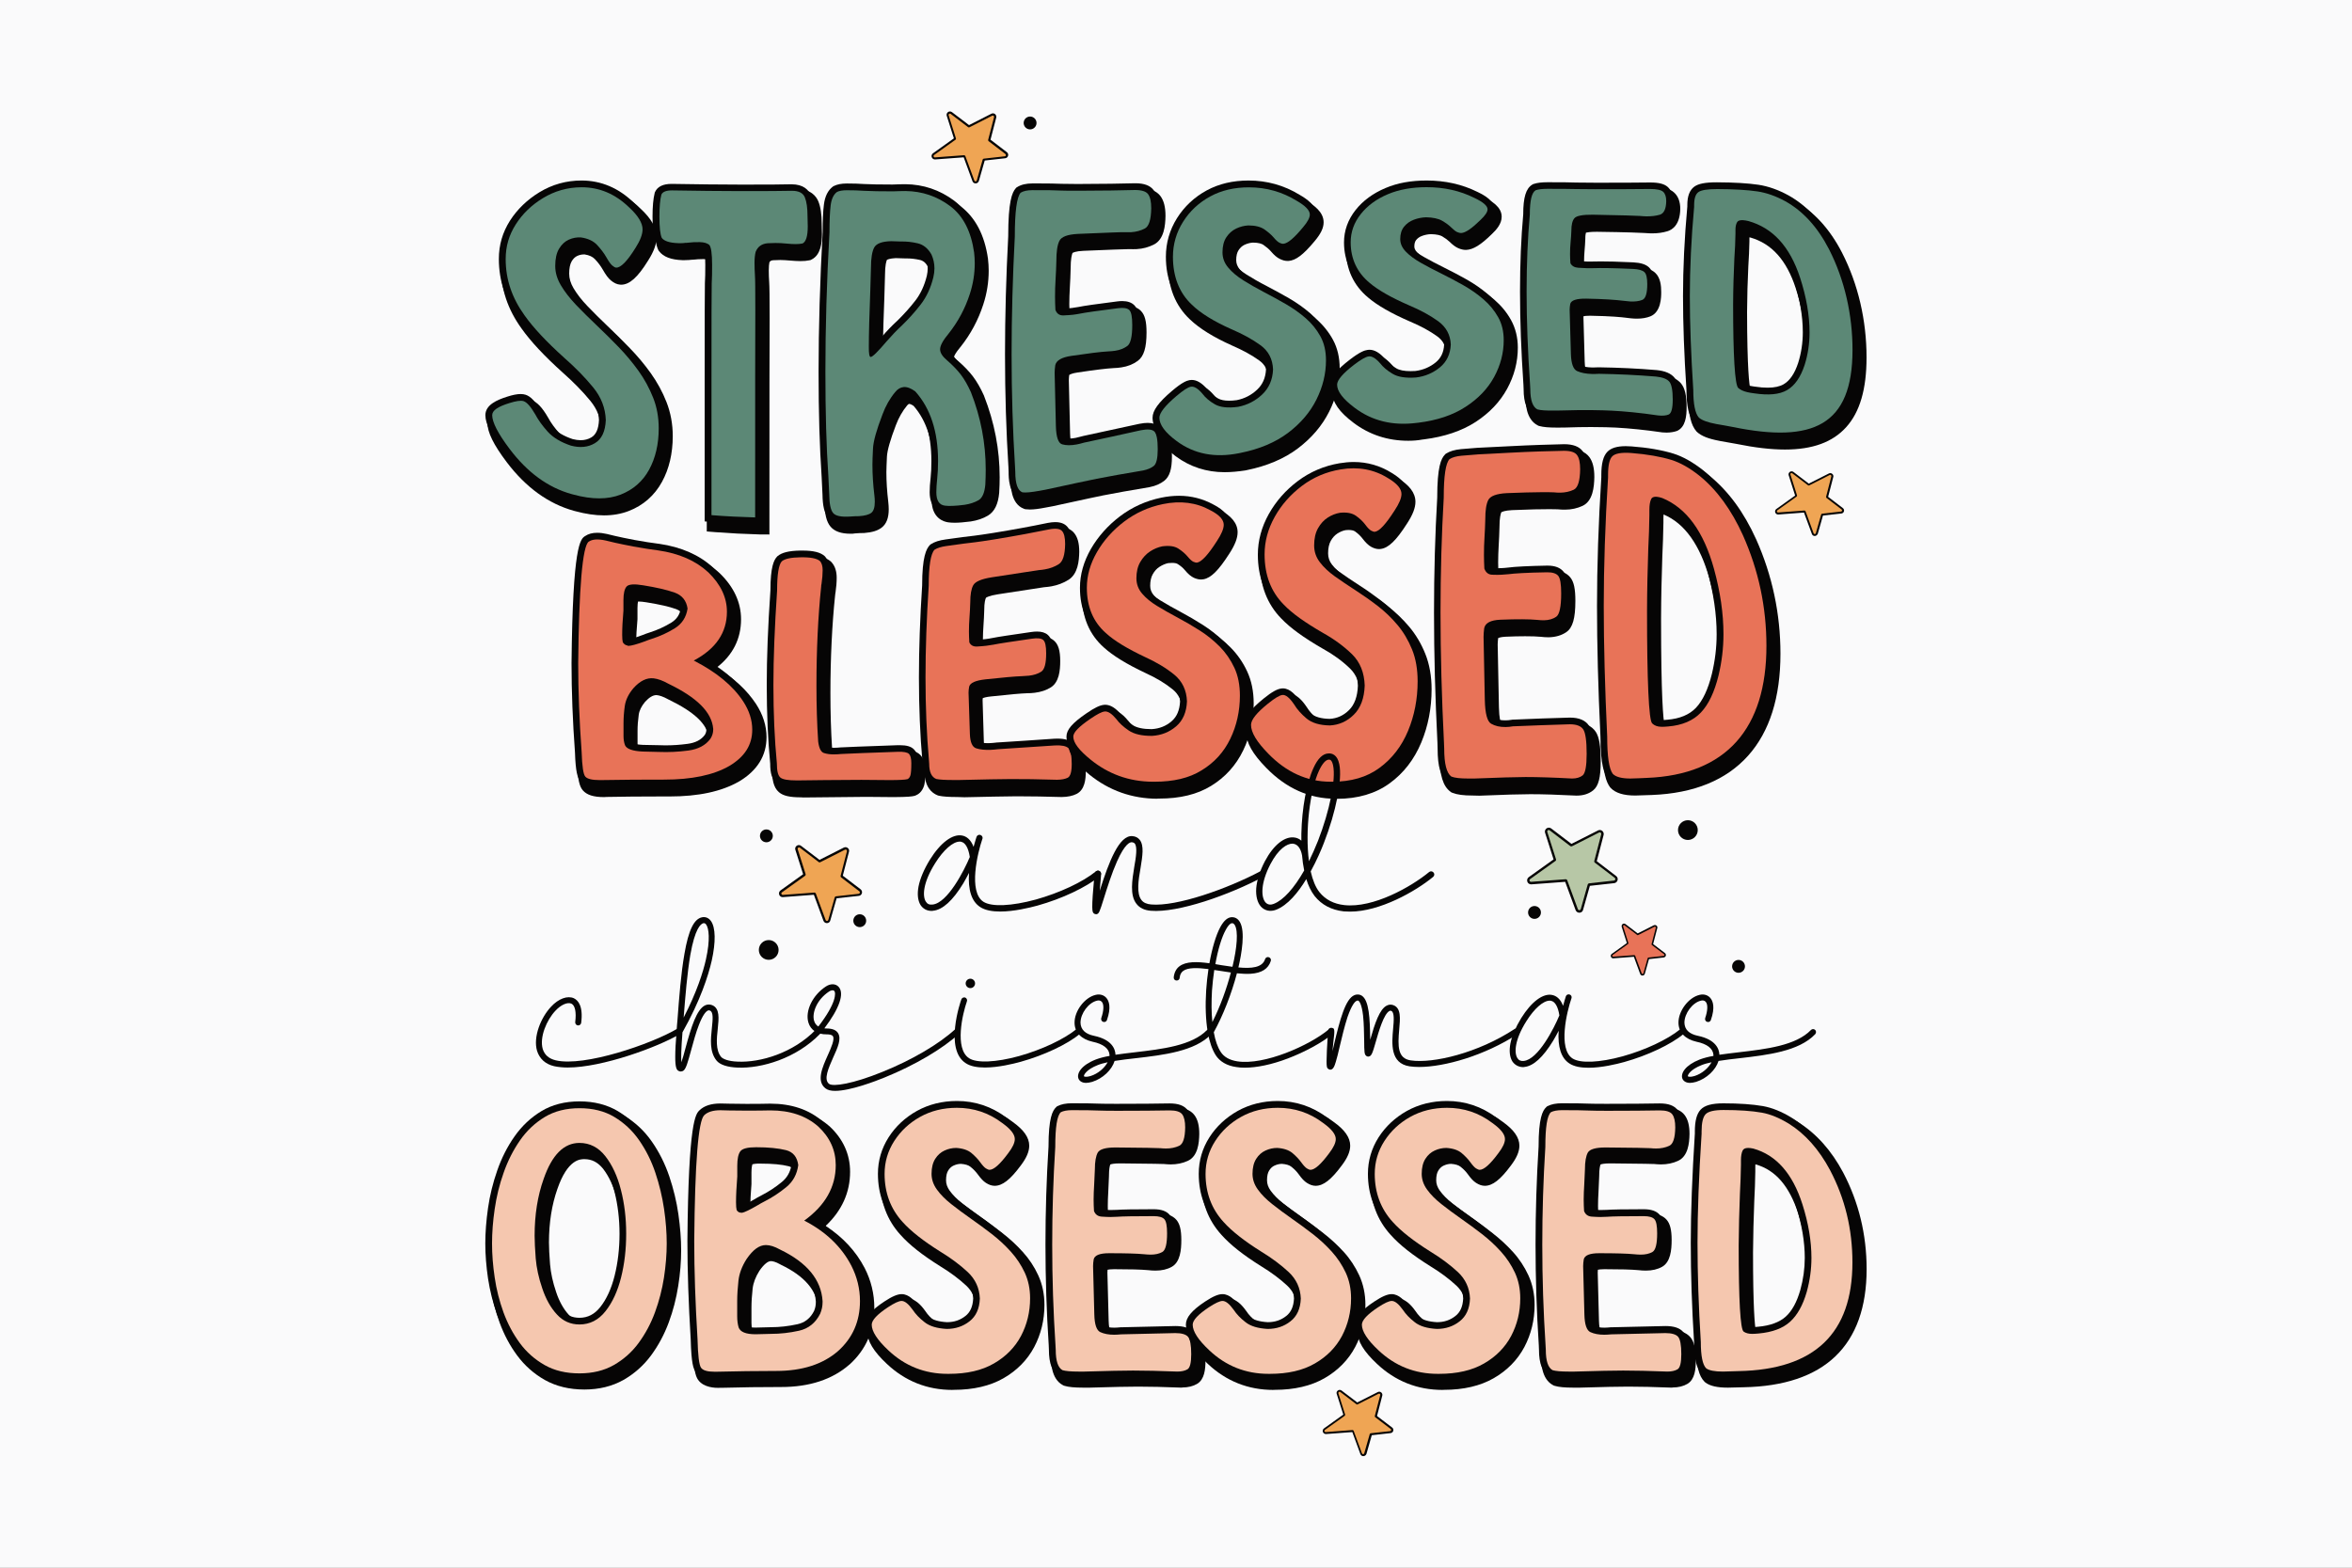 <?xml version="1.0" encoding="utf-8"?>
<!-- Generator: Adobe Illustrator 22.1.0, SVG Export Plug-In . SVG Version: 6.00 Build 0)  -->
<svg version="1.1" id="Layer_1" xmlns="http://www.w3.org/2000/svg" xmlns:xlink="http://www.w3.org/1999/xlink" x="0px" y="0px"
	 viewBox="0 0 3000 2000" style="enable-background:new 0 0 3000 2000;" xml:space="preserve">
<rect x="0" y="0" width="3000" height="2000" fill="#333333" stroke="none"/>
<style type="text/css">
	.st0{opacity:0.6;fill:#FFFFFF;enable-background:new    ;}
	.st1{fill:#FAFAFB;}
	.st2{fill:#060505;}
	.st3{fill:#E87358;}
	.st4{fill:#B7C7A6;}
	.st5{fill:#EFA554;}
	.st6{fill:#F5C7AF;}
	.st7{fill:#5C8876;}
</style>
<rect class="st0" width="3000" height="2000"/>
<rect class="st1" width="3000" height="2000"/>
<g>
	<circle class="st2" cx="2152.9" cy="1059" r="12.6"/>
	<circle class="st2" cx="980.5" cy="1211.9" r="12.6"/>
	
		<ellipse transform="matrix(0.231 -0.973 0.973 0.231 372.137 2799.737)" class="st2" cx="1957.5" cy="1164.4" rx="8.2" ry="8.2"/>
	
		<ellipse transform="matrix(0.231 -0.973 0.973 0.231 505.203 3105.878)" class="st2" cx="2217.8" cy="1233.3" rx="8.2" ry="8.2"/>
	
		<ellipse transform="matrix(0.231 -0.973 0.973 0.231 -299.798 1970.294)" class="st2" cx="1096.7" cy="1174.8" rx="8.2" ry="8.2"/>
	
		<ellipse transform="matrix(0.231 -0.973 0.973 0.231 857.58 1399.224)" class="st2" cx="1314.1" cy="157" rx="8.2" ry="8.2"/>
	
		<ellipse transform="matrix(0.231 -0.973 0.973 0.231 -286.19 1771.156)" class="st2" cx="977.6" cy="1066.7" rx="8.2" ry="8.2"/>
	<g>
		<path class="st2" d="M2095,1244.6c-1.3,0-2.5-0.8-2.9-2l-8.1-22l-26.2,2c-0.1,0-0.2,0-0.2,0c-1.3,0-2.5-0.9-2.9-2.2
			c-0.4-1.3,0-2.7,1.2-3.5l19.2-13.8l-6.6-20.7c-0.3-1-0.1-2,0.4-2.8c0.6-0.8,1.5-1.3,2.5-1.3c0.7,0,1.3,0.2,1.9,0.6l15.6,11.9
			l20.6-10.4c0.4-0.2,0.9-0.3,1.4-0.3c1,0,1.9,0.5,2.5,1.2c0.6,0.8,0.8,1.7,0.5,2.7l-5.3,20.4l15.1,11.5c1,0.8,1.4,2.1,1.1,3.3
			c-0.3,1.2-1.4,2.1-2.7,2.3l-18.8,2.1l-5.3,18.7C2097.6,1243.7,2096.4,1244.6,2095,1244.6z"/>
		<path class="st3" d="M2089.3,1193l21-10.7c0.9-0.5,1.9,0.4,1.7,1.3l-5.4,20.8c-0.1,0.5,0,0.9,0.4,1.2l15.5,11.8
			c0.8,0.6,0.5,2-0.6,2.1l-19.3,2.1c-0.5,0.1-0.9,0.4-1,0.9l-5.4,19.2c-0.3,1.1-1.8,1.2-2.2,0.1l-8.3-22.5c-0.2-0.5-0.7-0.8-1.2-0.8
			l-26.8,2c-1.2,0.1-1.7-1.4-0.8-2.1l19.7-14.1c0.4-0.3,0.6-0.8,0.4-1.3l-6.7-21.2c-0.3-1.1,0.9-2,1.8-1.3l16,12.2
			C2088.4,1193.1,2088.9,1193.2,2089.3,1193z"/>
	</g>
	<g>
		<path class="st2" d="M2014.5,1164.4c-2.2,0-4-1.3-4.8-3.3l-13.3-36.1l-43.1,3.2c-0.1,0-0.3,0-0.4,0c-2.2,0-4.2-1.4-4.8-3.5
			c-0.7-2.1,0.1-4.4,1.9-5.7l31.6-22.6l-10.8-33.9c-0.5-1.6-0.2-3.2,0.7-4.5c1-1.3,2.5-2.1,4.1-2.1c1.1,0,2.2,0.4,3.1,1.1l25.7,19.6
			l33.8-17.1c0.7-0.4,1.5-0.6,2.3-0.6c1.6,0,3.1,0.7,4,2c1,1.3,1.3,2.9,0.9,4.4l-8.7,33.4l24.7,18.9c1.7,1.3,2.4,3.4,1.8,5.4
			c-0.6,2-2.3,3.5-4.4,3.7l-30.9,3.4l-8.7,30.7C2018.7,1162.9,2016.8,1164.4,2014.5,1164.4z"/>
		<path class="st4" d="M2005.1,1079.6l34.5-17.5c1.5-0.8,3.2,0.6,2.8,2.2l-8.9,34.2c-0.2,0.8,0.1,1.6,0.7,2l25.4,19.4
			c1.4,1.1,0.8,3.3-1,3.5l-31.7,3.5c-0.8,0.1-1.4,0.6-1.7,1.4l-8.9,31.5c-0.5,1.8-3,1.9-3.7,0.1L1999,1123c-0.3-0.8-1.1-1.3-2-1.3
			l-44,3.3c-2,0.1-2.9-2.4-1.3-3.5l32.3-23.1c0.7-0.5,1-1.4,0.7-2.2l-11.1-34.8c-0.6-1.8,1.5-3.3,3-2.1l26.3,20.1
			C2003.7,1079.9,2004.5,1079.9,2005.1,1079.6z"/>
	</g>
	<g>
		<path class="st2" d="M1054.7,1177.7c-2,0-3.7-1.2-4.4-3.1l-12.2-33.1l-39.5,3c-0.1,0-0.2,0-0.4,0c-2,0-3.8-1.3-4.4-3.3
			c-0.6-1.9,0.1-4,1.7-5.2l28.9-20.7l-9.9-31.1c-0.5-1.4-0.2-3,0.7-4.2c0.9-1.2,2.3-1.9,3.8-1.9c1,0,2,0.3,2.8,1l23.5,17.9l31-15.7
			c0.7-0.3,1.4-0.5,2.1-0.5c1.4,0,2.8,0.7,3.7,1.8c0.9,1.1,1.2,2.6,0.8,4l-7.9,30.6l22.7,17.3c1.5,1.2,2.2,3.1,1.7,5
			c-0.5,1.9-2.1,3.2-4,3.4l-28.3,3.1l-8,28.1C1058.6,1176.4,1056.8,1177.7,1054.7,1177.7z"/>
		<path class="st5" d="M1046.2,1100l31.6-16c1.4-0.7,2.9,0.5,2.5,2l-8.1,31.4c-0.2,0.7,0.1,1.4,0.6,1.9l23.3,17.8
			c1.3,1,0.7,3-0.9,3.2l-29,3.2c-0.7,0.1-1.3,0.6-1.5,1.3l-8.2,28.8c-0.5,1.7-2.8,1.7-3.4,0.1l-12.5-33.8c-0.3-0.7-1-1.2-1.8-1.2
			l-40.3,3c-1.8,0.1-2.6-2.2-1.2-3.2l29.6-21.2c0.6-0.4,0.9-1.2,0.7-2l-10.1-31.9c-0.5-1.7,1.4-3,2.8-1.9l24.1,18.4
			C1044.8,1100.3,1045.6,1100.3,1046.2,1100z"/>
	</g>
	<g>
		<path class="st2" d="M1244.4,234c-1.8,0-3.4-1.1-4-2.8l-11.2-30.5l-36.4,2.7c-0.1,0-0.2,0-0.3,0c-1.9,0-3.5-1.2-4.1-3
			c-0.6-1.8,0.1-3.7,1.6-4.8l26.7-19.1l-9.1-28.7c-0.4-1.3-0.2-2.7,0.6-3.8c0.8-1.1,2.1-1.8,3.5-1.8c0.9,0,1.8,0.3,2.6,0.9
			l21.7,16.5l28.5-14.5c0.6-0.3,1.3-0.5,2-0.5c1.3,0,2.6,0.6,3.4,1.7c0.8,1.1,1.1,2.4,0.8,3.7l-7.3,28.2l20.9,16
			c1.4,1.1,2,2.9,1.5,4.6c-0.5,1.7-1.9,2.9-3.7,3.1l-26.1,2.9l-7.4,25.9C1248,232.7,1246.3,234,1244.4,234z"/>
		<path class="st5" d="M1236.5,162.4l29.1-14.8c1.3-0.6,2.7,0.5,2.3,1.9l-7.5,28.9c-0.2,0.6,0.1,1.3,0.6,1.7l21.4,16.4
			c1.2,0.9,0.7,2.8-0.8,2.9l-26.8,3c-0.7,0.1-1.2,0.5-1.4,1.2l-7.5,26.6c-0.4,1.5-2.6,1.6-3.1,0.1l-11.5-31.2
			c-0.3-0.7-0.9-1.1-1.7-1.1l-37.1,2.8c-1.6,0.1-2.4-2-1.1-3l27.3-19.5c0.6-0.4,0.8-1.2,0.6-1.8l-9.3-29.4c-0.5-1.5,1.3-2.8,2.6-1.8
			l22.2,16.9C1235.3,162.6,1235.9,162.7,1236.5,162.4z"/>
	</g>
	<g>
		<path class="st2" d="M2314.7,683.8c-1.6,0-3.1-1-3.6-2.5l-10.1-27.4l-32.7,2.5c-0.1,0-0.2,0-0.3,0c-1.7,0-3.2-1.1-3.7-2.7
			c-0.5-1.6,0.1-3.4,1.4-4.3l24-17.2l-8.2-25.8c-0.4-1.2-0.2-2.5,0.6-3.5c0.7-1,1.9-1.6,3.2-1.6c0.8,0,1.7,0.3,2.3,0.8l19.5,14.9
			l25.7-13c0.6-0.3,1.1-0.4,1.8-0.4c1.2,0,2.3,0.6,3.1,1.5c0.7,1,1,2.2,0.7,3.3l-6.6,25.4l18.8,14.4c1.3,1,1.8,2.6,1.4,4.1
			c-0.4,1.5-1.7,2.6-3.3,2.8l-23.5,2.6l-6.6,23.3C2317.9,682.6,2316.4,683.8,2314.7,683.8z"/>
		<path class="st5" d="M2307.6,619.3l26.2-13.3c1.1-0.6,2.4,0.5,2.1,1.7l-6.7,26c-0.1,0.6,0.1,1.2,0.5,1.5L2349,650
			c1.1,0.8,0.6,2.5-0.7,2.6l-24.1,2.7c-0.6,0.1-1.1,0.5-1.3,1.1l-6.8,23.9c-0.4,1.4-2.3,1.4-2.8,0.1l-10.3-28.1
			c-0.2-0.6-0.8-1-1.5-1l-33.5,2.5c-1.5,0.1-2.2-1.8-1-2.7l24.6-17.6c0.5-0.4,0.7-1,0.5-1.6l-8.4-26.5c-0.4-1.4,1.2-2.5,2.3-1.6
			l20,15.2C2306.5,619.5,2307.1,619.5,2307.6,619.3z"/>
	</g>
	<g>
		<path class="st2" d="M1738.9,1857.7c-1.7,0-3.1-1-3.7-2.6l-10.3-28.1l-33.5,2.5c-0.1,0-0.2,0-0.3,0c-1.7,0-3.2-1.1-3.8-2.8
			c-0.5-1.6,0.1-3.4,1.5-4.4l24.6-17.6l-8.4-26.4c-0.4-1.2-0.2-2.5,0.6-3.5c0.8-1,2-1.6,3.2-1.6c0.9,0,1.7,0.3,2.4,0.8l20,15.2
			l26.3-13.3c0.6-0.3,1.2-0.4,1.8-0.4c1.2,0,2.4,0.6,3.1,1.6c0.8,1,1,2.2,0.7,3.4l-6.7,26l19.3,14.7c1.3,1,1.9,2.6,1.4,4.2
			c-0.4,1.6-1.8,2.7-3.4,2.9l-24,2.7l-6.8,23.9C1742.2,1856.6,1740.7,1857.7,1738.9,1857.7z"/>
		<path class="st5" d="M1731.6,1791.7l26.8-13.6c1.2-0.6,2.5,0.5,2.1,1.7l-6.9,26.6c-0.2,0.6,0.1,1.2,0.5,1.6l19.8,15.1
			c1.1,0.8,0.6,2.5-0.8,2.7l-24.7,2.7c-0.6,0.1-1.1,0.5-1.3,1.1l-7,24.5c-0.4,1.4-2.4,1.5-2.9,0.1l-10.6-28.8c-0.2-0.6-0.9-1-1.5-1
			l-34.2,2.6c-1.5,0.1-2.2-1.8-1-2.7l25.2-18c0.5-0.4,0.8-1.1,0.6-1.7l-8.6-27.1c-0.4-1.4,1.2-2.5,2.4-1.7l20.5,15.6
			C1730.5,1791.9,1731.1,1792,1731.6,1791.7z"/>
	</g>
	<g>
		<path class="st2" d="M745.4,1772.7c-19.1,0-36-4.1-50.3-12.1c-14-7.9-25.9-18.4-35.5-31.4c-9.3-12.5-16.8-26.7-22.4-42.1
			c-5.5-15.1-9.5-30.8-11.8-46.7c-2.3-15.7-3.5-31-3.5-45.3c0-14.3,1.2-29.7,3.5-45.9c2.4-16.4,6.4-32.7,11.9-48.5
			c5.6-16.1,13.2-31,22.4-44.2c9.6-13.7,21.4-24.9,35.3-33.2c14.3-8.6,31.3-12.9,50.5-12.9c19.2,0,36.2,4.4,50.6,12.9
			c13.9,8.3,25.9,19.5,35.4,33.2c9.2,13.2,16.7,28.1,22.2,44.3c5.3,15.8,9.3,32.1,11.6,48.4c2.3,16.2,3.5,31.6,3.5,45.9
			c0,14.3-1.2,29.6-3.7,45.3c-2.5,15.9-6.5,31.7-12.1,46.7c-5.7,15.4-13.3,29.5-22.5,42c-9.6,13-21.5,23.5-35.3,31.4
			C780.8,1768.6,764.1,1772.7,745.4,1772.7z M745.4,1478.8c-5.3,0-21.3,0-34.4,37.9c-7.2,20.3-10.8,43.3-10.8,68.4
			c0,7,0.5,16.4,1.4,27.9c0.9,10.9,3.5,22.9,7.8,35.5c4,12,9.5,21.7,16.1,28.9c5.6,6,11.9,8.8,20,8.8c9.6,0,17.1-3.9,23.8-12.3
			c7.8-9.8,13.7-22.8,17.6-38.6c4.1-16.5,6.2-34.3,6.2-52.9c0-18.6-2.1-36.4-6.3-52.8c-4-15.8-10-28.8-17.7-38.7
			C762.4,1482.7,754.9,1478.8,745.4,1478.8z"/>
		<path class="st2" d="M739.1,1760.7c-18.5,0-34.8-3.9-48.6-11.7c-13.5-7.6-25.1-17.9-34.4-30.5c-9.1-12.3-16.4-26.1-21.9-41.2
			c-5.4-14.9-9.3-30.4-11.7-46.1c-2.3-15.6-3.5-30.6-3.5-44.8c0-14.1,1.2-29.4,3.5-45.4c2.3-16.1,6.3-32.2,11.8-47.9
			c5.5-15.8,12.9-30.4,22-43.3c9.3-13.3,20.8-24.1,34.2-32.2c13.7-8.3,30.1-12.5,48.7-12.5c18.6,0,35,4.2,48.8,12.4
			c13.5,8.1,25.1,18.9,34.4,32.2c9,13,16.3,27.6,21.7,43.4c5.3,15.6,9.1,31.7,11.5,47.8c2.3,16,3.5,31.3,3.5,45.4
			c0,14.1-1.2,29.2-3.6,44.8c-2.4,15.7-6.4,31.2-11.9,46.1c-5.6,15.1-13,28.9-22,41.2c-9.3,12.6-20.8,22.8-34.3,30.4
			C773.4,1756.8,757.2,1760.7,739.1,1760.7z M739.1,1466.8c-15.9,0-28.3,13.2-37.6,40.2c-7.3,20.6-11,44-11,69.6
			c0,7.1,0.5,16.6,1.4,28.2c0.9,11.2,3.6,23.4,7.9,36.4c4.2,12.4,9.9,22.6,16.8,30.1c6.2,6.7,13.5,9.9,22.5,9.9
			c10.6,0,19.2-4.5,26.5-13.6c8.1-10.2,14.2-23.6,18.3-39.9c4.2-16.8,6.3-34.8,6.3-53.7c0-18.9-2.2-36.9-6.4-53.7
			c-4.1-16.3-10.3-29.7-18.3-39.9C758.3,1471.2,749.7,1466.8,739.1,1466.8z"/>
		<path class="st6" d="M739.1,1752.1c-17.1,0-31.9-3.5-44.4-10.6c-12.5-7.1-23.1-16.4-31.7-28.1c-8.6-11.7-15.5-24.7-20.8-39.1
			c-5.2-14.4-9-29.2-11.2-44.4c-2.3-15.2-3.4-29.7-3.4-43.5c0-13.8,1.1-28.5,3.4-44.1c2.3-15.7,6-31.1,11.4-46.2
			c5.3-15.2,12.3-28.9,20.9-41.3c8.6-12.4,19.2-22.3,31.6-29.8c12.5-7.5,27.2-11.2,44.3-11.2c17.1,0,31.9,3.7,44.4,11.2
			c12.5,7.5,23.1,17.4,31.7,29.8c8.6,12.4,15.5,26.1,20.6,41.3c5.1,15.2,8.8,30.6,11.1,46.2c2.3,15.7,3.4,30.4,3.4,44.1
			c0,13.8-1.2,28.3-3.5,43.5c-2.4,15.2-6.2,30-11.5,44.4c-5.3,14.4-12.3,27.4-20.9,39.1c-8.6,11.7-19.2,21-31.6,28.1
			C770.4,1748.6,755.8,1752.1,739.1,1752.1z M739.1,1689.7c13.2,0,24.3-5.6,33.2-16.9c8.9-11.2,15.5-25.6,19.9-43.1
			c4.4-17.5,6.5-36.1,6.5-55.8c0-19.7-2.2-38.3-6.7-55.8c-4.4-17.5-11.1-31.9-19.9-43.1c-8.8-11.2-19.8-16.9-33-16.9
			c-19.9,0-35.1,15.3-45.7,46c-7.7,21.6-11.5,45.7-11.5,72.4c0,7.3,0.5,16.9,1.4,28.9c1,11.9,3.7,24.7,8.4,38.4
			c4.6,13.7,10.8,24.7,18.7,33.2C718.2,1685.5,727.8,1689.7,739.1,1689.7z"/>
		<path class="st2" d="M917.5,1770.6c-4.9,0-19.8,0-27.1-10.3c-3.5-5-5.9-14-6.6-42.9c-2.8-45.8-4.2-88-4.2-125.7
			c1.3-154.5,10.5-163.4,16.6-169.1c6.6-6.3,16.3-9.5,28.9-9.5h0.3l0.3,0c2.5,0.1,10.3,0.3,33,0.5c12.5,0,22.6-0.1,29.9-0.3l0.3,0
			c28,0,51.1,7.9,68.8,23.3l0.3,0.2c17.4,16.2,26.3,35.8,26.3,58.1c0,26.4-10.5,49.6-31.2,69.1c21.9,14.2,38.6,32.2,49.8,53.7
			c8.2,16,12.3,33,12.3,50.7c0,29-10.6,53.4-31.6,72.4l-0.2,0.1c-21.7,19-50.9,28.6-87,28.6c-25.1,0-50.6,0.3-75.7,1l-0.2,0H917.5z
			 M959.5,1697.3c1,0.5,3.8,1.5,10.4,1.5l19.7-0.5c10.7,0,21.9-1.3,33.1-3.8c8.5-1.9,14.5-6.6,18.8-14.9c1.4-3.3,2-6.5,2-9.8v-0.9
			c-1.6-22.7-17.2-40.9-47.5-55.4l-0.4-0.2l-0.3-0.2c-6.2-3.5-10-4.2-12.1-4.2c-3.9,0-9.2,4.5-14.6,12.4c-4.8,7.6-7.7,15.1-8.6,22.5
			c-1,8.7-1.5,17.1-1.5,24.8v19.3C958.5,1691.3,958.9,1694.5,959.5,1697.3z M959.7,1485.4c-0.4,1.2-1.2,4.3-1.2,10.7v14.1l0,0.5
			c-1,11.9-1.5,22.1-1.5,30.6c2.4-1.2,5.5-2.9,9.5-5.2c3-1.9,6.1-3.6,9.2-5.1c9-4.6,17.7-10.3,25.7-16.8c5.9-4.9,9.5-11.1,10.9-18.9
			c-1.1-5.7-3.7-6.8-6.5-7.5c-8.6-2.2-20.5-3.3-35.2-3.3C964.1,1484.3,961,1485,959.7,1485.4z"/>
		<path class="st2" d="M911.3,1758.6c-12.1,0-20.1-2.9-24.3-8.9c-2.5-3.5-5.2-9.9-6-41.1c-2.8-45.7-4.2-87.9-4.2-125.5
			c1.3-153.4,10.6-162,15.5-166.7c5.9-5.7,14.8-8.6,26.5-8.6l0.4,0c3.7,0.2,14.9,0.3,33.1,0.5c12.6,0,22.7-0.1,30-0.3l0.2,0
			c27.1,0,49.5,7.6,66.5,22.5l0.2,0.2c16.7,15.6,25.2,34.3,25.2,55.6c0,26.8-11.2,50.1-33.5,69.6c23.3,14.2,40.9,32.6,52.4,54.8
			c7.9,15.5,11.9,32,11.9,49.1c0,28-10.3,51.5-30.5,69.8c-21.1,18.5-49.7,27.8-84.9,27.8c-25.1,0-50.6,0.3-75.8,1l-0.1,0H911.3z
			 M950.2,1690.6c0.5,0.9,3.7,3.1,13.5,3.1l19.7-0.5c11,0,22.4-1.3,33.8-3.8c9.5-2.1,16.4-7.6,21.1-16.8c1.6-3.7,2.3-7.4,2.3-11.3
			v-1c-1.6-24.1-17.8-43.2-49.5-58.4l-0.3-0.1l-0.2-0.1c-5.5-3.1-10.1-4.6-13.8-4.6c-6.6,0-13.1,7.5-17.4,13.9
			c-5.1,8.1-8.2,16.1-9.1,24c-1,8.9-1.5,17.3-1.5,25.2v19.3C948.8,1683.5,949.3,1687.3,950.2,1690.6z M950.9,1474.2
			c-0.5,0.8-2.1,4-2.1,13.3v13.9l0,0.3c-1,12.6-1.5,23.4-1.5,32.2c0,1.6,0,2.9,0.1,4c2.5-1,6.9-3.2,14.6-7.7c2.9-1.8,6-3.5,8.9-5
			c9.3-4.7,18.2-10.5,26.4-17.3c6.7-5.5,10.7-12.6,12.2-21.6c-1.4-7.8-5.3-9.9-9.1-10.8c-8.9-2.3-21-3.4-36.1-3.4
			C954.4,1472.3,951.4,1473.9,950.9,1474.2z"/>
		<path class="st6" d="M913.9,1750h-2.6c-9.1,0-14.8-1.7-17.2-5.2c-2.4-3.5-3.9-15.7-4.4-36.6c-2.8-45.8-4.2-87.5-4.2-125.1
			c0.9-99.8,5.1-153.3,12.8-160.4c4.4-4.2,11.2-6.3,20.6-6.3c3.8,0.2,15,0.4,33.4,0.5c12.7,0,22.8-0.1,30.3-0.3
			c25.1,0,45.4,6.8,60.9,20.4c15,13.9,22.5,30.4,22.5,49.4c0,27.9-13.4,51.5-40.2,70.8c27.5,14.1,47.5,33.3,60.1,57.5
			c7.3,14.3,11,29.3,11,45.2c0,25.6-9.2,46.8-27.7,63.5c-19.5,17.1-45.9,25.6-79.2,25.6C964.6,1749,939.3,1749.4,913.9,1750z
			 M946.3,1547.3c3.5-0.7,10.2-3.9,20.1-9.7c2.8-1.7,5.6-3.3,8.4-4.7c9.9-5,19.2-11.1,28-18.3c8.7-7.1,13.8-16.5,15.4-28.2
			c-1.4-10.4-6.6-16.8-15.7-19.1c-9.6-2.4-22.3-3.7-38.1-3.7c-10.8,0-17.5,1.7-20.1,5.2c-2.6,3.5-3.9,9.7-3.9,18.5v13.6
			c-1,12.9-1.6,23.9-1.6,32.9c0,4.7,0.3,8,0.8,9.9c1.4,2.3,3.2,3.4,5.5,3.4H946.3z M963.8,1702.2l19.6-0.5c11.7,0,23.6-1.3,35.7-4
			c12.1-2.7,21.1-9.9,27-21.6c2.1-4.9,3.1-9.8,3.1-14.9v-1.3c-1.7-27.3-19.9-49.3-54.3-65.8c-6.8-3.8-12.8-5.7-18-5.7
			c-8.4,0-16.5,5.9-24.6,17.8c-5.9,9.2-9.4,18.5-10.4,27.7c-1,9.2-1.6,17.9-1.6,26.1v19.3c0,5.2,0.6,9.9,1.8,14.1
			C944.2,1699.3,951.4,1702.2,963.8,1702.2z"/>
		<path class="st2" d="M1214.8,1773.2c-32.1,0-60.3-11.2-83.7-33.3c-17-15.9-24.9-29.1-24.9-41.4c0-10.4,8-20.4,26-32.2
			c10.7-7.1,17.9-10.1,24.1-10.1c10.9,0,18.8,9.2,23.8,16.2l0.2,0.2l0.1,0.2c2.9,4.5,7.1,8.9,12.5,13.1c4.3,3.4,11.6,5.5,21.2,6.1
			c8.3-0.1,15.3-2.4,21.4-7.1c5.3-4.1,8.1-10.5,8.6-19.6c-0.5-10-4.3-18.2-11.6-25.1c-9.1-8.5-20.3-16.9-33.3-24.8
			c-22.7-14.2-39.2-27.2-50.5-39.9c-17.2-18.8-26-42.2-26-69.4c0-17.4,4.8-33.7,14.2-48.4c9.2-14.4,21.8-26.1,37.3-34.8
			c15.6-8.7,33.3-13.2,52.7-13.2c23.9,0,45.7,7.3,64.8,21.6c14.2,10.1,21.1,20,21.1,30.3c0,7.5-3.5,15.7-10.8,25.3
			c-13.4,18.1-23.4,25.9-33.3,25.9c-3.6,0-7.2-1.2-11.1-3.7c-3.3-2.1-6.6-5.6-10.5-11c-2.3-3.1-5.3-6.4-9.2-9.5
			c-2.5-2.1-6.7-3.4-12.2-3.8c-3.2,0-6.3,0.8-9.4,2.2c-2.7,1.2-4.9,3.2-6.8,6.2c-1.9,2.9-2.8,7.1-2.8,12.6c0,4.6,1.5,8.9,4.6,13.2
			c3.9,5.4,9.3,10.9,16,16.2c7.3,5.8,15.5,11.9,24.2,18c9.1,6.3,18.2,13.1,27.3,20.1c9.4,7.3,18.1,15.3,25.8,23.9
			c8.1,8.9,14.7,18.9,19.7,29.8c5.2,11.3,7.9,24,7.9,37.7c0,19.3-4.4,37.4-13,53.7c-8.8,16.6-22,30-39.2,39.9
			c-17.1,9.8-38.4,14.8-63.4,14.8H1214.8z"/>
		<path class="st2" d="M1208.6,1761.2c-31.2,0-58.6-10.9-81.4-32.4c-16.3-15.3-23.8-27.6-23.8-38.9c0-9.1,7.6-18.2,24.5-29.4
			c10-6.6,16.8-9.5,22.2-9.5c9.3,0,16.5,8.4,21,14.8l0.2,0.3c3.1,4.8,7.6,9.4,13.3,13.9c5,3.9,12.8,6.2,23.2,6.8
			c9.2,0,16.9-2.6,23.6-7.9c6.2-4.8,9.4-12.1,9.9-22.3c-0.5-11-4.7-20.1-12.7-27.6c-9.3-8.7-20.7-17.2-33.9-25.2
			c-22.1-13.8-38.8-27-49.7-39.2c-16.7-18.2-25.2-40.8-25.2-67.1c0-16.7,4.6-32.4,13.6-46.5c8.9-13.9,21-25.3,36.1-33.7
			c15.1-8.4,32.3-12.7,51.1-12.7c23.2,0,44.3,7.1,62.8,21c13.3,9.4,19.7,18.4,19.7,27.5c0,6.7-3.3,14.3-10.1,23.2
			c-12.7,17.2-21.9,24.5-30.6,24.5c-2.9,0-5.9-1-9.3-3.2c-2.9-1.8-5.9-5-9.5-10.1c-2.4-3.4-5.7-6.8-9.7-10.2
			c-3.1-2.6-7.9-4.1-14.3-4.6c-3.8,0-7.3,0.9-11,2.5c-3.3,1.5-6,3.9-8.2,7.4c-2.2,3.4-3.3,8.3-3.3,14.4c0,5.3,1.7,10.3,5.3,15.2
			c4.1,5.7,9.7,11.4,16.7,16.9c7.4,5.8,15.6,11.9,24.4,18.1c9,6.3,18.2,13,27.1,20c9.3,7.2,17.8,15.1,25.4,23.5
			c7.8,8.7,14.3,18.4,19.2,28.9c5,10.8,7.6,23,7.6,36.3c0,18.7-4.2,36.3-12.6,52.1c-8.5,16-21.2,29-37.9,38.6
			c-16.6,9.5-37.3,14.3-61.7,14.3H1208.6z"/>
		<path class="st6" d="M1210.4,1752.7h-1.8c-29.1,0-54.3-10-75.5-30c-14.1-13.2-21.2-24.1-21.2-32.7c0-5.7,6.9-13.1,20.6-22.2
			c8.2-5.4,14-8.1,17.5-8.1c4,0,8.7,3.7,14.1,11.2c3.7,5.6,8.7,10.9,15.2,15.9c6.4,5.1,15.8,7.9,28.2,8.6c11.1,0,20.8-3.2,29.1-9.7
			c8.3-6.4,12.7-16.1,13.2-29c-0.5-13.4-5.7-24.7-15.4-33.8s-21.5-17.9-35.3-26.3c-21.4-13.4-37.4-26-47.8-37.6
			c-15.3-16.7-23-37.2-23-61.4c0-15.2,4.1-29.1,12.3-41.9c8.2-12.8,19.2-23.1,33-30.8c13.8-7.7,29.5-11.6,46.9-11.6
			c21.4,0,40.7,6.4,57.7,19.3c10.8,7.7,16.2,14.5,16.2,20.6c0,4.7-2.8,10.7-8.4,18c-10.4,14.1-18.4,21.2-23.8,21.2
			c-1.2,0-2.8-0.6-4.7-1.8c-1.9-1.2-4.3-3.8-7.2-7.8c-2.9-4-6.6-7.9-11.2-11.8c-4.6-3.8-11.1-6-19.5-6.5c-5.1,0-10,1.1-14.8,3.3
			c-4.8,2.2-8.8,5.7-11.9,10.6c-3.1,4.9-4.7,11.2-4.7,19.1c0,7.1,2.3,13.9,6.9,20.2c4.6,6.4,10.7,12.5,18.3,18.5
			c7.6,6,15.8,12.1,24.8,18.4c9,6.3,17.9,12.8,26.8,19.7c8.9,6.9,17,14.4,24.3,22.5c7.3,8.1,13.2,17,17.8,26.8
			c4.5,9.8,6.8,20.6,6.8,32.7c0,17.4-3.9,33.4-11.6,48.1c-7.8,14.6-19.3,26.3-34.6,35.1C1252.5,1748.3,1233.4,1752.7,1210.4,1752.7z
			"/>
		<path class="st2" d="M1507.5,1770.3c-22.4-0.9-41.3-1.3-56-1.3c-11.4,0-32.1,0.4-61.6,1.3l-8.2,0c-11,0-18.6-0.7-23.9-2.3
			l-1.2-0.4l-1.1-0.6c-14.9-8.1-14.9-29.4-14.9-36.4c0-1.7-0.1-3.2-0.2-4.6l0-0.4c-2.8-42.9-4.2-86.4-4.2-129.3
			c0-41.6,1.3-83.6,3.9-125c0-37.6,5.3-47.6,10.9-52.8l1.2-1.1l1.4-0.7c5.1-2.7,11.6-4,19.9-4c16.7,0,28.2,0.2,35.3,0.5
			c4.5,0.2,12.2,0.2,22.7,0.2c27.8,0,50.2-0.2,66.4-0.5l0.3,0c12.1,0,20.4,3.2,25.3,9.7c4.2,5.5,6.2,13.4,6.2,24
			c-0.2,12.1-1.9,28.6-14.7,34.4c-6.5,3-13.8,4.5-21.6,4.5c-2.8,0-5.7-0.2-8.7-0.5c-1.5-0.1-11-0.4-56.2-0.8
			c-7.6,0-11.1,0.9-12.3,1.4c-0.7,1.8-1.7,6-1.7,14.6l0,0.3c-0.2,6.8-0.5,13.5-0.9,20.2c-0.4,6.2-0.6,12.3-0.6,18.1
			c0,3.3,0.1,6.6,0.2,9.8c3.7,0.3,6.8,0.4,9.2,0.4c2.7,0,5.3-0.1,7.8-0.2c6.7-0.5,22.2-0.8,47.4-0.8c10.4,0,17.8,2.6,22.6,7.9
			c4.6,5.1,6.6,13.1,6.6,26c0,12.7-1.4,28.1-12.1,34.2c-5.8,3.3-12.8,4.9-20.8,4.9c-3,0-6.3-0.2-9.6-0.6c-8.7-0.8-23.3-1.2-43.4-1.2
			c-4.3,0-6.8,0.4-8.2,0.7c-0.1,1.3-0.2,2.5-0.2,3.6l1.6,61.5c0.2,7.8,1.3,11.2,1.8,12.5c3.1,1.1,6.9,1.7,11.5,1.7
			c2.2,0,4.8-0.2,7.6-0.5l0.5-0.1l69.7-1.6c12,0,20.3,2.9,25.4,8.9c4.9,5.7,7,14.6,7,30c0,10.8-1.2,24-10.7,29.6
			c-5.1,3-11.5,4.6-19,4.6L1507.5,1770.3z"/>
		<path class="st2" d="M1501.4,1758.3c-22.5-0.9-41.4-1.3-56.1-1.3c-11.5,0-32.2,0.4-61.7,1.3l-8.1,0c-10.7,0-17.9-0.7-22.9-2.2
			l-0.8-0.3l-0.8-0.4c-8.8-4.8-13.1-15.7-13.1-33.4c0-1.8-0.1-3.4-0.2-4.9l0-0.3c-2.8-42.8-4.2-86.2-4.2-129.1
			c0-41.5,1.3-83.5,3.9-124.9c0-36.4,5-45.9,9.8-50.4l0.8-0.8l1-0.5c4.6-2.4,10.6-3.6,18.4-3.6c16.7,0,28.2,0.2,35.2,0.5
			c4.4,0.2,12.1,0.2,22.8,0.2c27.9,0,50.2-0.2,66.4-0.5l0.2,0c10.9,0,18.3,2.7,22.6,8.3c3.7,4.9,5.5,12.1,5.5,21.9
			c-0.1,11.1-1.6,26.2-12.7,31.3c-6.1,2.8-12.8,4.2-20.1,4.2c-2.7,0-5.5-0.1-8.3-0.4c-1.4-0.1-10.7-0.4-56.5-0.9
			c-11.3,0-14.5,2-15,2.3c-1,1.8-2.5,6.4-2.5,17l0,0.2c-0.2,6.7-0.5,13.5-0.9,20.1c-0.4,6.3-0.6,12.5-0.6,18.4
			c0,4.2,0.1,8.3,0.4,12.4c0.4,0.5,0.9,0.7,1.8,0.7c4.3,0.3,7.9,0.5,10.7,0.5c2.8,0,5.4-0.1,8-0.2c6.6-0.5,22-0.8,47.1-0.8
			c9.4,0,16,2.2,20.1,6.8c4,4.4,5.7,11.7,5.7,23.7c0,17.5-3.2,27.2-10.4,31.2c-5.3,3-11.7,4.5-19.1,4.5c-2.9,0-6-0.2-9.3-0.6
			c-8.8-0.8-23.5-1.3-43.8-1.3c-7.6,0-10.5,1.2-11.3,1.7c-0.3,2.2-0.5,4.3-0.5,6.1l1.6,61.5c0.3,11.6,2.5,14.7,2.9,15.1
			c3.6,1.6,8.3,2.4,13.9,2.4c2.3,0,5-0.2,8-0.5l0.4,0l69.5-1.6c10.9,0,18.4,2.5,22.8,7.7c4.2,4.9,6.1,13.5,6.1,27.8
			c0,9.9-1,21.9-9,26.7c-4.5,2.7-10.4,4.1-17.3,4.1L1501.4,1758.3z"/>
		<path class="st6" d="M1501.7,1749.8c-22.6-0.9-41.5-1.3-56.4-1.3c-11.7,0-32.3,0.4-61.9,1.3h-7.8c-9.6,0-16.4-0.6-20.4-1.8
			c-5.7-3.1-8.6-11.8-8.6-25.9c0-2.1-0.1-4-0.3-5.7c-2.8-42.8-4.2-85.7-4.2-128.5c0-41.6,1.3-83.2,3.9-124.6
			c0-25.3,2.3-40.1,7.1-44.4c3.3-1.7,8.1-2.6,14.4-2.6c16.4,0,28,0.2,34.7,0.5c4.7,0.2,12.5,0.3,23.3,0.3c27.9,0,50.1-0.2,66.6-0.5
			c8,0,13.3,1.7,15.8,5c2.5,3.3,3.8,8.9,3.8,16.7c-0.2,13.4-2.7,21.3-7.7,23.5c-5,2.3-10.5,3.4-16.6,3.4c-2.4,0-4.9-0.1-7.4-0.4
			c-2.5-0.3-21.6-0.6-57.3-0.9c-12.5,0-20,2.2-22.5,6.5c-2.4,4.4-3.7,11.5-3.7,21.4c-0.2,6.6-0.5,13.2-0.9,19.7
			c-0.4,6.5-0.7,12.8-0.7,18.9c0,4.9,0.2,9.8,0.5,14.6c1.7,4.4,4.9,6.7,9.5,7.1c4.6,0.3,8.4,0.5,11.4,0.5c3,0,5.8-0.1,8.6-0.3
			c6.3-0.5,21.8-0.8,46.5-0.8c6.8,0,11.4,1.3,13.7,3.9c2.4,2.6,3.5,8.6,3.5,18c0,13.6-2,21.5-6,23.8c-4,2.3-9,3.4-14.9,3.4
			c-2.6,0-5.4-0.2-8.4-0.5c-9.1-0.9-23.9-1.3-44.7-1.3c-11.8,0-18.4,2.6-19.6,7.8c-0.5,3.1-0.8,6-0.8,8.6l1.6,61.7
			c0.3,12.9,2.9,20.4,7.7,22.6c4.8,2.2,10.7,3.3,17.6,3.3c2.6,0,5.6-0.2,8.9-0.5l69-1.6c8.2,0,13.6,1.6,16.3,4.7
			c2.7,3.1,4.1,10.5,4.1,22.2c0,11-1.6,17.4-4.8,19.3C1511.4,1748.8,1507.1,1749.8,1501.7,1749.8z"/>
		<path class="st2" d="M1624.2,1773.2c-32.1,0-60.3-11.2-83.7-33.3c-17-15.9-24.9-29.1-24.9-41.4c0-10.4,8-20.4,26-32.2
			c10.7-7.1,17.9-10.1,24.1-10.1c10.9,0,18.8,9.2,23.8,16.2l0.3,0.4c2.9,4.5,7.1,8.9,12.5,13.1c4.3,3.4,11.6,5.5,21.2,6.1
			c8.3-0.1,15.4-2.4,21.4-7.1c5.3-4.1,8.1-10.5,8.6-19.6c-0.5-10-4.3-18.2-11.6-25.1c-9.1-8.5-20.3-16.9-33.3-24.8
			c-22.7-14.2-39.2-27.2-50.5-39.9c-17.2-18.8-26-42.2-26-69.4c0-17.4,4.8-33.7,14.2-48.4c9.2-14.4,21.8-26.1,37.3-34.8
			c15.6-8.7,33.3-13.2,52.7-13.2c23.9,0,45.7,7.3,64.8,21.6c14.2,10.1,21.1,20,21.1,30.3c0,7.5-3.5,15.7-10.8,25.3
			c-13.4,18.1-23.4,25.9-33.3,25.9c-3.6,0-7.2-1.2-11.1-3.7c-3.3-2.1-6.6-5.5-10.5-11c-2.3-3.2-5.3-6.4-9.2-9.5
			c-2.5-2.1-6.7-3.4-12.2-3.8c-3.2,0-6.3,0.8-9.4,2.2c-2.7,1.2-4.9,3.2-6.8,6.2c-1.9,2.9-2.8,7.1-2.8,12.6c0,4.6,1.5,8.9,4.6,13.2
			c3.9,5.4,9.3,10.9,16,16.2c7.3,5.8,15.5,11.9,24.2,18c9.1,6.3,18.2,13.1,27.2,20.1c9.4,7.3,18.1,15.3,25.9,23.9
			c8.1,8.9,14.7,19,19.7,29.8c5.2,11.3,7.9,24,7.9,37.7c0,19.3-4.4,37.4-13,53.7c-8.8,16.6-22,30-39.2,39.9
			c-17.1,9.8-38.4,14.8-63.4,14.8H1624.2z"/>
		<path class="st2" d="M1617.9,1761.2c-31.2,0-58.6-10.9-81.4-32.4c-16.3-15.3-23.9-27.6-23.9-38.9c0-9.1,7.6-18.2,24.5-29.4
			c10-6.6,16.8-9.5,22.2-9.5c9.3,0,16.5,8.4,21,14.8l0.2,0.3c3.1,4.8,7.6,9.5,13.3,13.9c5,3.9,12.8,6.2,23.2,6.8
			c9.2,0,16.9-2.6,23.6-7.9c6.2-4.8,9.4-12.1,9.9-22.3c-0.5-11-4.7-20-12.7-27.6c-9.3-8.7-20.7-17.2-33.9-25.2
			c-22.1-13.8-38.8-27-49.7-39.2c-16.7-18.2-25.2-40.8-25.2-67.1c0-16.7,4.6-32.4,13.6-46.5c8.9-13.9,21.1-25.3,36.1-33.7
			c15.1-8.4,32.3-12.7,51.1-12.7c23.2,0,44.3,7.1,62.8,21c13.3,9.4,19.7,18.4,19.7,27.5c0,6.7-3.3,14.3-10.1,23.2
			c-12.7,17.2-21.9,24.5-30.6,24.5c-2.9,0-6-1-9.3-3.2c-2.9-1.8-5.9-5-9.5-10.1c-2.4-3.4-5.7-6.8-9.7-10.2
			c-3.1-2.6-7.9-4.1-14.3-4.6c-3.8,0-7.3,0.9-11,2.5c-3.3,1.5-6,3.9-8.2,7.4c-2.2,3.5-3.3,8.3-3.3,14.4c0,5.3,1.7,10.3,5.3,15.2
			c4.1,5.7,9.7,11.4,16.7,16.9c7.4,5.9,15.6,12,24.4,18.1c9,6.3,18.2,13,27.1,20c9.2,7.2,17.8,15.1,25.4,23.5
			c7.8,8.7,14.3,18.4,19.2,28.9c5,10.8,7.6,23,7.6,36.3c0,18.7-4.2,36.3-12.6,52.1c-8.5,16-21.2,29-37.9,38.6
			c-16.6,9.5-37.3,14.3-61.7,14.3H1617.9z"/>
		<path class="st6" d="M1619.8,1752.7h-1.8c-29.1,0-54.3-10-75.5-30c-14.1-13.2-21.2-24.1-21.2-32.7c0-5.7,6.9-13.1,20.6-22.2
			c8.2-5.4,14-8.1,17.5-8.1c4,0,8.7,3.7,14.1,11.2c3.7,5.6,8.7,10.9,15.2,15.9c6.4,5.1,15.8,7.9,28.2,8.6c11.1,0,20.9-3.2,29.1-9.7
			c8.3-6.4,12.7-16.1,13.2-29c-0.5-13.4-5.7-24.7-15.4-33.8c-9.8-9.1-21.5-17.9-35.3-26.3c-21.4-13.4-37.4-26-47.8-37.6
			c-15.3-16.7-23-37.2-23-61.4c0-15.2,4.1-29.1,12.3-41.9c8.2-12.8,19.2-23.1,33-30.8c13.8-7.7,29.5-11.6,46.9-11.6
			c21.4,0,40.7,6.4,57.7,19.3c10.8,7.7,16.2,14.5,16.2,20.6c0,4.7-2.8,10.7-8.4,18c-10.4,14.1-18.4,21.2-23.8,21.2
			c-1.2,0-2.8-0.6-4.7-1.8c-1.9-1.2-4.3-3.8-7.2-7.8c-2.9-4-6.6-7.9-11.2-11.8c-4.6-3.8-11.1-6-19.5-6.5c-5.1,0-10,1.1-14.8,3.3
			c-4.8,2.2-8.8,5.7-11.9,10.6c-3.1,4.9-4.7,11.2-4.7,19.1c0,7.1,2.3,13.9,6.9,20.2c4.6,6.4,10.7,12.5,18.3,18.5
			c7.6,6,15.8,12.1,24.8,18.4c9,6.3,17.9,12.8,26.8,19.7c8.9,6.9,17,14.4,24.3,22.5s13.2,17,17.8,26.8c4.5,9.8,6.8,20.6,6.8,32.7
			c0,17.4-3.9,33.4-11.6,48.1c-7.8,14.6-19.3,26.3-34.6,35.1C1661.9,1748.3,1642.8,1752.7,1619.8,1752.7z"/>
		<path class="st2" d="M1840,1773.2c-32.1,0-60.3-11.2-83.7-33.3c-17-15.9-24.9-29.1-24.9-41.4c0-10.4,8-20.4,26-32.2
			c10.7-7.1,17.9-10.1,24.1-10.1c10.9,0,18.8,9.2,23.8,16.2l0.3,0.4c2.9,4.5,7.1,8.9,12.5,13.1c4.3,3.4,11.6,5.5,21.2,6.1
			c8.3-0.1,15.4-2.4,21.4-7.1c5.3-4.1,8.1-10.5,8.6-19.6c-0.5-10-4.3-18.2-11.6-25.1c-9.1-8.5-20.3-16.9-33.3-24.8
			c-22.7-14.2-39.2-27.2-50.5-39.9c-17.2-18.8-26-42.2-26-69.4c0-17.4,4.8-33.7,14.2-48.4c9.2-14.4,21.8-26.1,37.3-34.8
			c15.6-8.7,33.3-13.2,52.7-13.2c23.9,0,45.7,7.3,64.8,21.6c14.2,10.1,21.1,20,21.1,30.3c0,7.5-3.5,15.7-10.8,25.3
			c-13.4,18.1-23.4,25.9-33.3,25.9c-3.6,0-7.2-1.2-11.1-3.7c-3.3-2.1-6.6-5.5-10.5-11c-2.3-3.2-5.3-6.4-9.2-9.5
			c-2.5-2.1-6.7-3.4-12.2-3.8c-3.2,0-6.3,0.8-9.4,2.2c-2.7,1.2-4.9,3.2-6.8,6.2c-1.9,2.9-2.8,7.1-2.8,12.6c0,4.6,1.5,8.9,4.6,13.2
			c3.9,5.4,9.3,10.9,16,16.2c7.3,5.8,15.5,11.9,24.2,18c9.1,6.3,18.2,13.1,27.2,20.1c9.4,7.3,18.1,15.3,25.9,23.9
			c8.1,8.9,14.7,19,19.7,29.8c5.2,11.3,7.9,24,7.9,37.7c0,19.3-4.4,37.4-13,53.7c-8.8,16.6-22,30-39.2,39.9
			c-17.1,9.8-38.4,14.8-63.4,14.8H1840z"/>
		<path class="st2" d="M1833.7,1761.2c-31.2,0-58.6-10.9-81.4-32.4c-16.3-15.3-23.9-27.6-23.9-38.9c0-9.1,7.6-18.2,24.5-29.4
			c10-6.6,16.8-9.5,22.2-9.5c9.3,0,16.5,8.4,21,14.8l0.2,0.3c3.1,4.8,7.6,9.5,13.3,13.9c5,3.9,12.8,6.2,23.2,6.8
			c9.2,0,16.9-2.6,23.6-7.9c6.2-4.8,9.4-12.1,9.9-22.3c-0.5-11-4.7-20-12.7-27.6c-9.3-8.7-20.7-17.2-33.9-25.2
			c-22.1-13.8-38.8-27-49.7-39.2c-16.7-18.2-25.2-40.8-25.2-67.1c0-16.7,4.6-32.4,13.6-46.5c8.9-13.9,21.1-25.3,36.1-33.7
			c15.1-8.4,32.3-12.7,51.1-12.7c23.2,0,44.3,7.1,62.8,21c13.3,9.4,19.7,18.4,19.7,27.5c0,6.7-3.3,14.3-10.1,23.2
			c-12.7,17.2-21.9,24.5-30.6,24.5c-2.9,0-6-1-9.3-3.2c-2.9-1.8-5.9-5-9.5-10.1c-2.4-3.4-5.7-6.8-9.7-10.2
			c-3.1-2.6-7.9-4.1-14.3-4.6c-3.8,0-7.3,0.9-11,2.5c-3.3,1.5-6,3.9-8.2,7.4c-2.2,3.5-3.3,8.3-3.3,14.4c0,5.3,1.7,10.3,5.3,15.2
			c4.1,5.7,9.7,11.4,16.7,16.9c7.4,5.9,15.6,12,24.4,18.1c9,6.3,18.2,13,27.1,20c9.2,7.2,17.8,15.1,25.4,23.5
			c7.8,8.7,14.3,18.4,19.2,28.9c5,10.8,7.6,23,7.6,36.3c0,18.7-4.2,36.3-12.6,52.1c-8.5,16-21.2,29-37.9,38.6
			c-16.6,9.5-37.3,14.3-61.7,14.3H1833.7z"/>
		<path class="st6" d="M1835.6,1752.7h-1.8c-29.1,0-54.3-10-75.5-30c-14.1-13.2-21.2-24.1-21.2-32.7c0-5.7,6.9-13.1,20.6-22.2
			c8.2-5.4,14-8.1,17.5-8.1c4,0,8.7,3.7,14.1,11.2c3.7,5.6,8.7,10.9,15.2,15.9c6.4,5.1,15.8,7.9,28.2,8.6c11.1,0,20.9-3.2,29.1-9.7
			c8.3-6.4,12.7-16.1,13.2-29c-0.5-13.4-5.7-24.7-15.4-33.8c-9.8-9.1-21.5-17.9-35.3-26.3c-21.4-13.4-37.4-26-47.8-37.6
			c-15.3-16.7-23-37.2-23-61.4c0-15.2,4.1-29.1,12.3-41.9c8.2-12.8,19.2-23.1,33-30.8c13.8-7.7,29.5-11.6,46.9-11.6
			c21.4,0,40.7,6.4,57.7,19.3c10.8,7.7,16.2,14.5,16.2,20.6c0,4.7-2.8,10.7-8.4,18c-10.4,14.1-18.4,21.2-23.8,21.2
			c-1.2,0-2.8-0.6-4.7-1.8c-1.9-1.2-4.3-3.8-7.2-7.8c-2.9-4-6.6-7.9-11.2-11.8c-4.6-3.8-11.1-6-19.5-6.5c-5.1,0-10,1.1-14.8,3.3
			c-4.8,2.2-8.8,5.7-11.9,10.6c-3.1,4.9-4.7,11.2-4.7,19.1c0,7.1,2.3,13.9,6.9,20.2c4.6,6.4,10.7,12.5,18.3,18.5
			c7.6,6,15.8,12.1,24.8,18.4c9,6.3,17.9,12.8,26.8,19.7c8.9,6.9,17,14.4,24.3,22.5s13.2,17,17.8,26.8c4.5,9.8,6.8,20.6,6.8,32.7
			c0,17.4-3.9,33.4-11.6,48.1c-7.8,14.6-19.3,26.3-34.6,35.1C1877.7,1748.3,1858.5,1752.7,1835.6,1752.7z"/>
		<path class="st2" d="M2132.7,1770.3c-22.4-0.9-41.3-1.3-56-1.3c-11.4,0-32.1,0.4-61.6,1.3l-8.2,0c-11,0-18.6-0.7-23.9-2.3
			l-1.2-0.4l-1.1-0.6c-14.9-8.1-14.9-29.4-14.9-36.4c0-1.7-0.1-3.2-0.2-4.6l0-0.4c-2.8-42.9-4.2-86.4-4.2-129.3
			c0-41.5,1.3-83.6,3.9-125c0-37.6,5.3-47.6,10.9-52.8l1.2-1.1l1.4-0.7c5.1-2.7,11.6-4,20-4c16.7,0,28.2,0.2,35.3,0.5
			c4.5,0.2,12.2,0.2,22.7,0.2c27.8,0,50.2-0.2,66.4-0.5l0.3,0c12.1,0,20.4,3.2,25.3,9.7c4.2,5.5,6.2,13.4,6.2,24
			c-0.2,12.1-1.9,28.6-14.7,34.4c-6.5,3-13.8,4.5-21.6,4.5c-2.8,0-5.7-0.2-8.7-0.5c-1.5-0.1-11-0.4-56.2-0.8
			c-7.6,0-11.1,0.9-12.3,1.4c-0.7,1.8-1.7,6-1.7,14.6l0,0.3c-0.2,6.8-0.5,13.6-0.9,20.2c-0.4,6.2-0.6,12.3-0.6,18.1
			c0,3.3,0.1,6.6,0.3,9.8c3.7,0.3,6.8,0.4,9.2,0.4c2.7,0,5.3-0.1,7.8-0.2c6.7-0.5,22.2-0.8,47.4-0.8c10.4,0,17.8,2.6,22.6,7.9
			c4.6,5.1,6.6,13.1,6.6,26c0,12.7-1.4,28.1-12.1,34.2c-5.8,3.3-12.8,4.9-20.8,4.9c-3,0-6.3-0.2-9.6-0.6c-8.7-0.8-23.3-1.2-43.4-1.2
			c-4.3,0-6.8,0.4-8.2,0.7c-0.1,1.3-0.2,2.5-0.2,3.6l1.6,61.5c0.2,7.8,1.3,11.2,1.8,12.5c3.1,1.1,6.9,1.7,11.5,1.7
			c2.2,0,4.8-0.2,7.6-0.5l0.5-0.1l69.7-1.6c12,0,20.3,2.9,25.4,8.9c4.9,5.7,7,14.6,7,30c0,10.8-1.2,24-10.7,29.6
			c-5.1,3-11.5,4.6-19,4.6L2132.7,1770.3z"/>
		<path class="st2" d="M2126.5,1758.3c-22.5-0.9-41.4-1.3-56.1-1.3c-11.5,0-32.2,0.4-61.7,1.3l-8.1,0c-10.7,0-17.9-0.7-22.9-2.2
			l-0.8-0.3l-0.8-0.4c-8.8-4.8-13.1-15.7-13.1-33.4c0-1.8-0.1-3.4-0.2-4.9l0-0.3c-2.8-42.8-4.2-86.2-4.2-129.1
			c0-41.5,1.3-83.5,3.9-124.9c0-36.4,5-45.9,9.8-50.4l0.8-0.8l1-0.5c4.6-2.4,10.6-3.6,18.4-3.6c16.7,0,28.2,0.2,35.2,0.5
			c4.4,0.2,12.1,0.2,22.8,0.2c27.9,0,50.2-0.2,66.4-0.5l0.2,0c10.9,0,18.3,2.7,22.6,8.3c3.7,4.9,5.5,12.1,5.5,21.9
			c-0.1,11.1-1.6,26.2-12.7,31.3c-6.1,2.8-12.8,4.2-20.1,4.2c-2.7,0-5.5-0.1-8.3-0.4c-1.4-0.1-10.7-0.4-56.5-0.9
			c-11.3,0-14.5,2-15,2.3c-1,1.8-2.5,6.4-2.5,17l0,0.2c-0.2,6.7-0.5,13.5-0.9,20.1c-0.4,6.3-0.6,12.5-0.6,18.4
			c0,4.1,0.1,8.3,0.4,12.4c0.4,0.5,0.9,0.7,1.8,0.7c4.3,0.3,7.9,0.5,10.7,0.5c2.8,0,5.4-0.1,8-0.2c6.6-0.5,22-0.8,47.1-0.8
			c9.4,0,16,2.2,20.1,6.8c4,4.4,5.7,11.7,5.7,23.7c0,17.5-3.2,27.2-10.4,31.2c-5.3,3-11.7,4.5-19.1,4.5c-2.9,0-6-0.2-9.3-0.6
			c-8.8-0.8-23.5-1.3-43.8-1.3c-7.6,0-10.5,1.2-11.3,1.7c-0.3,2.2-0.5,4.3-0.5,6.1l1.6,61.5c0.3,11.6,2.5,14.7,2.9,15.1
			c3.6,1.6,8.3,2.4,13.9,2.4c2.3,0,5-0.2,8-0.5l0.4,0l69.5-1.6c10.9,0,18.4,2.5,22.8,7.7c4.2,4.9,6.1,13.5,6.1,27.8
			c0,9.9-1,21.9-9,26.7c-4.6,2.7-10.3,4.1-17.3,4.1L2126.5,1758.3z"/>
		<path class="st6" d="M2126.8,1749.8c-22.6-0.9-41.5-1.3-56.4-1.3c-11.7,0-32.3,0.4-61.9,1.3h-7.8c-9.6,0-16.4-0.6-20.4-1.8
			c-5.7-3.1-8.6-11.8-8.6-25.9c0-2.1-0.1-4-0.3-5.7c-2.8-42.8-4.2-85.7-4.2-128.5c0-41.6,1.3-83.2,3.9-124.6
			c0-25.3,2.3-40.1,7.1-44.4c3.3-1.7,8.1-2.6,14.4-2.6c16.4,0,28,0.2,34.7,0.5c4.7,0.2,12.5,0.3,23.3,0.3c27.9,0,50.1-0.2,66.6-0.5
			c8,0,13.3,1.7,15.8,5c2.5,3.3,3.8,8.9,3.8,16.7c-0.2,13.4-2.7,21.3-7.7,23.5c-5,2.3-10.5,3.4-16.6,3.4c-2.4,0-4.9-0.1-7.4-0.4
			c-2.5-0.3-21.6-0.6-57.3-0.9c-12.5,0-20,2.2-22.5,6.5c-2.4,4.4-3.7,11.5-3.7,21.4c-0.2,6.6-0.5,13.2-0.9,19.7
			c-0.4,6.5-0.7,12.8-0.7,18.9c0,4.9,0.2,9.8,0.5,14.6c1.7,4.4,4.9,6.7,9.5,7.1c4.6,0.3,8.4,0.5,11.4,0.5c3,0,5.8-0.1,8.6-0.3
			c6.3-0.5,21.8-0.8,46.5-0.8c6.8,0,11.4,1.3,13.7,3.9c2.4,2.6,3.5,8.6,3.5,18c0,13.6-2,21.5-6,23.8c-4,2.3-9,3.4-14.9,3.4
			c-2.6,0-5.4-0.2-8.4-0.5c-9.1-0.9-23.9-1.3-44.7-1.3c-11.8,0-18.4,2.6-19.6,7.8c-0.5,3.1-0.8,6-0.8,8.6l1.6,61.7
			c0.3,12.9,2.9,20.4,7.7,22.6c4.8,2.2,10.7,3.3,17.6,3.3c2.6,0,5.6-0.2,8.9-0.5l69-1.6c8.2,0,13.6,1.6,16.3,4.7
			c2.7,3.1,4.1,10.5,4.1,22.2c0,11-1.6,17.4-4.8,19.3C2136.5,1748.8,2132.2,1749.8,2126.8,1749.8z"/>
		<path class="st2" d="M2203.9,1770.3c-13.6,0-22.8-2.1-28.7-6.6l-0.6-0.5l-0.6-0.6c-7.1-7.1-10.3-20-10.3-41.8
			c-2.8-44.5-4.2-87.1-4.2-126.8c0-39.2,1.8-86.1,5.2-139.4v-2.5c0-14.7,2.7-24.3,8.4-30.3c5.9-6.2,15.9-9.1,31.5-9.1
			c20.3,0,37.4,1.2,50.9,3.6c12.1,2.2,24.9,7.4,38.1,15.4c23.1,14.4,42.3,35.9,57.4,64.2c19.8,37.7,29.9,79.1,29.9,123.2
			c0,48.5-13.4,85.9-39.9,111.3c-26.3,25.2-65.6,38.4-116.8,39.4l-20.2,0.5H2203.9z M2239.6,1698.2c0.5,0.1,1.1,0.1,1.7,0.1
			c2,0,4.4-0.2,7-0.4l0.2,0c14.5-1.3,25.6-5.3,32.9-11.9c7.6-6.8,13.5-17.7,17.8-32.5c3.7-13.3,5.5-26.8,5.5-40.1
			c0-20.1-3.7-41.9-10.9-64.8c-11.3-35.2-29-55.8-54.1-63c-0.2,0-0.5-0.1-0.7-0.1c-0.1,0.9-0.1,2-0.1,3.4l0,5.9
			c-0.2,12.3-0.6,24.8-1.3,37.2c-0.9,21.9-1.4,43.9-1.6,65.6C2236,1667.9,2238.2,1690.8,2239.6,1698.2z"/>
		<path class="st2" d="M2197.6,1758.3c-12.8,0-21.3-1.9-26.6-5.9l-0.5-0.3l-0.4-0.4c-6.4-6.4-9.3-18.6-9.3-39.5
			c-2.8-44.4-4.2-87.1-4.2-126.7c0-39.1,1.8-86,5.2-139.3v-2.6c0-13.7,2.4-22.6,7.4-28c5.2-5.5,14.4-8,29.1-8
			c20.1,0,37,1.2,50.3,3.5c11.7,2.1,24.1,7.1,36.9,15c22.5,14,41.4,35.2,56.1,62.8c19.6,37.2,29.5,78.1,29.5,121.6
			c0,47.5-13.1,84.1-38.9,108.8c-25.7,24.5-64.2,37.5-114.5,38.5l-20.2,0.5H2197.6z M2230.4,1692.5c1.2,0.4,2.8,0.6,4.6,0.6
			c2.1,0,4.6-0.2,7.4-0.5l0.2,0c15.3-1.4,27-5.7,34.9-12.7c8.1-7.2,14.4-18.7,18.8-34.1c3.8-13.6,5.7-27.4,5.7-41
			c0-20.4-3.7-42.6-11.1-65.9c-11.7-36.4-30.2-57.8-56.6-65.3c-1.7-0.3-3.1-0.5-4.3-0.5c-0.4,1.4-0.7,3.7-0.7,7.1v5.7
			c-0.2,12.4-0.6,24.9-1.3,37.3c-0.9,21.8-1.4,43.9-1.6,65.7C2226.3,1665.9,2228.9,1686.9,2230.4,1692.5z"/>
		<path class="st6" d="M2197.6,1749.8c-10.6,0-17.8-1.4-21.4-4.2c-4.5-4.5-6.8-15.8-6.8-33.7c-2.8-44.6-4.2-86.7-4.2-126.4
			c0-39.2,1.7-85.5,5.2-139v-2.9c0-11.1,1.7-18.5,5.1-22.1c3.4-3.6,11-5.4,22.9-5.4c19.7,0,36,1.1,48.9,3.4
			c10.6,1.9,21.9,6.5,34,13.8c21.2,13.2,38.9,33.1,53,59.6c19,36.1,28.5,75.2,28.5,117.6c0,90.6-48.3,136.8-145,138.7L2197.6,1749.8
			z M2235,1701.7c2.4,0,5.2-0.2,8.4-0.5c17.2-1.6,30.5-6.5,39.8-14.9c9.3-8.4,16.4-21.1,21.3-38.1c4-14.5,6-28.9,6-43.4
			c0-21.4-3.8-44.2-11.5-68.4c-12.5-39.2-33.4-62.9-62.7-71.1c-2.4-0.5-4.6-0.8-6.5-0.8c-3.7,0-6,1.1-7.1,3.4
			c-1.4,3-2.1,7.1-2.1,12.3v5.7c-0.2,12.2-0.6,24.5-1.3,36.8c-0.9,22.1-1.4,44.1-1.6,66.1c0,70.4,2.1,107,6.3,110
			C2226.8,1700.8,2230.5,1701.7,2235,1701.7z"/>
	</g>
	<g>
		<path class="st2" d="M770.4,657.5c-11.2,0-23.4-1.8-36.4-5.3l-1.9-0.5c-32.6-9-61.4-29.9-85.7-62c-16.8-22.2-24.7-38.2-24.7-50.2
			c0-17.4,21.1-24,30.1-26.8c7.6-2.4,13.4-3.5,18.2-3.5c2.8,0,5.2,0.4,7.5,1.1c7.4,2.4,14,9.3,21.5,22.3l0.2,0.3
			c3.4,6.4,8.2,13,14.2,19.7c5.4,6,13.5,10.8,24.1,14.3c3.3,0.8,6.3,1.3,9.2,1.3c4.5,0,8.4-1,11.9-3.2c1.8-1.1,7.3-4.3,8-19.2
			c-0.5-12.6-5-23.8-13.5-34.3c-9.8-12-21.8-24.2-35.7-36.5c-22.9-20.6-40.4-39.3-52.1-55.8c-17.7-24.5-26.4-50.4-26.4-78.9
			c0-18.6,4.8-35.2,14.8-50.7c9.6-15,22.5-27.5,38.6-37.3c16.9-10.3,35.6-15.5,55.5-15.5c25.9,0,49.1,9.8,68.9,29.1
			c14,12.9,20.8,24.8,20.8,36.6c0,8.7-3.5,18.4-10.7,29.7c-13.4,21.7-23.8,31-34.6,31c-0.5,0-0.9,0-1.4-0.1c-4-0.3-7.7-2.1-11.8-5.5
			c-3.2-2.7-6.3-6.9-10.2-13.7c-2.5-4.4-5.9-9-10.1-13.4c-2.9-3-7.1-5-13-5.9c-0.3,0-0.6,0-1,0c-2.8,0-5.6,0.6-8.4,1.9
			c-2.7,1.2-5.1,3.5-7.1,6.8c-2.1,3.6-3.2,8.9-3.2,15.8c0,6.2,1.8,12.3,5.6,18.7c4.4,7.4,10.3,15,17.6,22.6
			c8,8.3,16.6,16.9,25.6,25.5c9.3,8.8,18.9,18.3,28.5,28.2c9.7,10,18.7,20.7,26.7,31.9c8.2,11.5,15,23.9,20.1,36.9
			c5.3,13.5,8,28.1,8,43.5c0,22-4.6,41.7-13.7,58.3c-9.6,17.5-23.9,30.1-42.6,37.3C792.4,655.6,781.8,657.5,770.4,657.5z"/>
		<path class="st2" d="M764.4,644.4c-10.9,0-22.8-1.8-35.5-5.2l-1.8-0.5c-32-8.8-60.2-29.3-84-60.8c-16.1-21.3-24-37.1-24-48.2
			c0-13.2,14.8-19.5,27.7-23.6c7.2-2.3,12.7-3.4,17.2-3.4c2.4,0,4.5,0.3,6.4,0.9c6.5,2.1,12.6,8.5,19.6,20.7l0.1,0.2
			c3.5,6.6,8.5,13.5,14.7,20.4c5.8,6.5,14.5,11.6,25.7,15.3c3.6,0.9,7,1.4,10.1,1.4c5.1,0,9.6-1.2,13.7-3.6c6-3.6,9.2-10.8,9.7-22.1
			c-0.5-13.2-5.3-25.5-14.3-36.4c-9.9-12.1-22-24.5-36.1-36.9c-22.7-20.4-40-38.9-51.6-55.2c-17.3-23.9-25.7-49.1-25.7-77
			c0-17.9,4.7-33.9,14.2-48.9c9.3-14.5,21.9-26.7,37.5-36.2c16.4-10,34.5-15,53.7-15c25,0,47.4,9.5,66.5,28.1
			c13.3,12.2,19.7,23.3,19.7,34.1c0,7.9-3.4,17.3-10.1,27.9c-12.7,20.6-22.3,29.4-31.8,29.4c-0.4,0-0.7,0-1.1,0
			c-3.2-0.3-6.3-1.8-9.8-4.7c-2.8-2.4-5.8-6.4-9.4-12.8c-2.7-4.7-6.2-9.4-10.6-14c-3.4-3.6-8.4-5.9-15.1-6.9c-0.4,0-0.9,0-1.3,0
			c-3.3,0-6.5,0.7-9.8,2.2c-3.4,1.5-6.2,4.2-8.6,8.2c-2.5,4.1-3.7,10-3.7,17.6c0,6.8,2,13.5,6.1,20.4c4.5,7.6,10.6,15.4,18,23.2
			c8,8.4,16.7,17,25.8,25.6c9.3,8.8,18.8,18.2,28.4,28.1c9.6,9.9,18.4,20.5,26.3,31.5c8,11.2,14.7,23.4,19.7,36.2
			c5.1,13.1,7.7,27.3,7.7,42.2c0,21.5-4.5,40.5-13.3,56.7c-9.2,16.8-22.9,28.8-40.8,35.8C785.6,642.6,775.4,644.4,764.4,644.4z"/>
		<path class="st7" d="M731.2,630.9c-0.6-0.2-1.3-0.4-1.9-0.5c-30.6-8.4-57-28.1-79.3-57.7c-14.8-19.6-22.2-34.1-22.2-43
			c0-6.1,7.2-10.9,21.7-15.4c8.6-2.7,14.7-3.7,18.4-2.5c4.2,1.4,9.1,7,14.8,16.8c3.8,7.2,9.2,14.6,15.9,22.1
			c6.8,7.5,16.7,13.5,29.6,17.8c11.7,3.1,21.9,2.1,30.6-3.1c8.7-5.2,13.3-15,13.9-29.5c-0.5-15.3-5.9-29.3-16.2-41.8
			c-10.3-12.6-22.6-25.2-37.1-37.9c-22.5-20.3-39.3-38.3-50.2-53.7c-16.1-22.3-24.2-45.9-24.2-72c0-16.4,4.3-30.8,12.9-44.3
			c8.6-13.5,20.2-24.7,34.7-33.5c14.5-8.8,31-13.8,49.3-13.8c22.5,0,42.7,8.3,60.7,25.8c11.3,10.4,17,19.8,17,27.9
			c0,6.2-2.9,14.1-8.8,23.3c-11,17.8-19.3,25.9-25,25.5c-1.3-0.1-2.9-1-4.9-2.7c-2-1.7-4.5-5.2-7.5-10.5c-3-5.3-7-10.5-11.8-15.7
			c-4.9-5.2-11.7-8.3-20.5-9.6c-5.3-0.4-10.5,0.6-15.5,2.8c-5,2.2-9.2,6.1-12.5,11.6c-3.3,5.5-4.9,12.8-4.9,22
			c0,8.4,2.4,16.6,7.3,24.8c4.8,8.2,11.3,16.4,19.2,24.8c8,8.3,16.7,17,26.1,25.9c9.4,8.9,18.8,18.2,28.1,27.8
			c9.3,9.6,17.8,19.8,25.5,30.5c7.7,10.7,13.9,22.2,18.7,34.3c4.8,12.1,7.1,25.2,7.1,39.1c0,20.1-4.1,37.7-12.2,52.6
			c-8.1,14.9-20.3,25.6-36.4,31.9C775.5,637.3,755.3,637.5,731.2,630.9z"/>
		<path class="st2" d="M968.8,681.8c-19-0.5-38-1.5-56.3-2.9l-11-0.9V496.8c0-78.8,0.1-121.2,0.3-125.9l0-0.2
			c0.4-5.8,0.5-13.5,0.5-23c0-9.3-0.6-14.3-1-16.8c-0.7-0.1-1.7-0.2-3-0.3c-0.9,0-1.8,0-2.7,0c-3.7,0-7.2,0.2-10.2,0.6l-0.2,0
			c-1.9,0.2-3.5,0.3-4.7,0.3l-0.5,0.1l-1.2,0.1c-1.8,0.1-3.6,0.2-5.5,0.2c-0.9,0-1.9,0-2.9,0c-14.5-0.5-24.2-4.2-29.7-11.4l-0.8-1.1
			l-0.6-1.3c-2.8-6.3-4.1-16.2-4.1-32c0-13.4,0.9-23.6,2.8-31.1l0.3-1.1l0.5-1c2.6-5.6,8.9-12.3,24.3-12.3l0.3,0
			c32.2,0.6,61.6,0.8,87.4,0.9l7.7,0c27.6,0,46.9-0.1,57.3-0.4l0.3,0c18.5,0,25.3,9.9,27.7,15.8c2.9,7.1,4.3,16.5,4.3,28.7l0.3,13
			c0,11.1-1.4,26.6-13.2,32.5l-1.4,0.7l-1.5,0.3c-3.2,0.7-6.8,1-11.2,1l-0.4,0c-3.8,0-8.2-0.3-13-0.7c-4.1-0.4-8.2-0.6-12.3-0.7
			c-3.1,0.1-6.2,0.2-9.3,0.3c-3.1,0.3-4.1,1.4-4.7,2.8c-0.4,1.9-0.8,5.1-0.8,10.2c0,5.2,0.2,10,0.5,14.5c0.4,5.2,0.6,20.4,0.6,46.6
			c-0.2,15.9-0.3,111.9-0.3,263.5v12.3L968.8,681.8z"/>
		<path class="st2" d="M962.9,668.7c-18.9-0.5-37.8-1.5-56.2-2.9l-7.9-0.6v-178c0-78.8,0.1-121.1,0.3-125.7l0-0.2
			c0.4-5.8,0.5-13.6,0.5-23.2c0-12.5-1-17.6-1.5-19.6c-1.1-0.4-2.8-0.9-5.8-1c-1,0-1.9,0-2.8,0c-3.9,0-7.5,0.2-10.7,0.6
			c-1.9,0.2-3.4,0.3-4.5,0.3l-0.4,0l-0.7,0.2l-0.9,0.1c-1.7,0.1-3.4,0.2-5.3,0.2c-0.9,0-1.8,0-2.8,0c-13.4-0.4-22.3-3.7-27.1-10
			l-0.6-0.8l-0.4-0.9c-2.6-5.7-3.8-15.5-3.8-30.6c0-13.1,0.9-23,2.7-30.2l0.2-0.8l0.3-0.7c3.2-6.9,10.3-10.3,21.1-10.3l0.2,0
			c32.2,0.6,61.6,0.8,87.4,0.9l7.7,0c27.6,0,46.9-0.1,57.4-0.4l0.2,0c15.6,0,22,7.5,24.5,13.7c2.7,6.7,4.1,15.6,4.1,27.4l0.3,12.9
			c0,10.2-1.2,24.4-11.3,29.5l-1,0.5l-1.1,0.2c-3,0.6-6.4,0.9-10.5,1l-0.4,0c-3.7,0-8-0.2-12.6-0.7c-4.2-0.4-8.5-0.7-12.7-0.7
			c-3.2,0.1-6.3,0.2-9.5,0.3c-5,0.5-6.7,2.7-7.8,5.2c-0.7,2.8-1,6.6-1,11.3c0,5.3,0.2,10.2,0.5,14.8c0.4,5.1,0.6,20.3,0.6,46.4
			c-0.2,15.9-0.3,111.9-0.3,263.5v8.8L962.9,668.7z"/>
		<path class="st7" d="M963.2,660.1c-18.6-0.5-37.2-1.4-55.7-2.9c0-52.9,0-109.6,0-170.1c0-76.1,0.1-120.8,0.3-125.4
			c0.4-6,0.5-13.9,0.5-23.7c0-14.1-1.2-22.7-3.6-25.6c-2.7-2.2-6.8-3.4-12.1-3.5c-5.5-0.1-10.4,0.1-14.8,0.7
			c-1.6,0.2-2.9,0.3-3.7,0.2c-0.8,0-1.6,0.1-2.3,0.3c-2.2,0.2-4.6,0.2-7.1,0.1c-10.6-0.4-17.5-2.6-20.6-6.7c-2-4.5-3-13.5-3-27.1
			c0-12.3,0.8-21.7,2.5-28.1c1.6-3.6,6.1-5.4,13.5-5.4c32.2,0.6,61.4,0.8,87.6,0.9c32.4,0,54.2-0.1,65.3-0.4
			c8.8,0,14.3,2.8,16.6,8.4c2.3,5.6,3.4,13.7,3.4,24.2c0.1,4.3,0.2,8.6,0.3,12.8c0,12.4-2.2,19.6-6.6,21.8c-2.4,0.5-5.3,0.8-8.8,0.8
			c-3.5,0-7.5-0.2-12.1-0.7c-4.6-0.5-9.2-0.7-13.7-0.7c-3.3,0.1-6.6,0.2-9.9,0.3c-7.7,0.7-12.8,4.4-15.4,11.1
			c-0.9,3.6-1.4,8.2-1.4,13.9c0,5.5,0.2,10.6,0.5,15.4c0.4,4.8,0.5,20.3,0.5,45.7C963.2,413.3,963.2,515.5,963.2,660.1z"/>
		<path class="st2" d="M1084.9,680.9c-12.1,0-20.5-3-25.6-9.1c-5.1-6.1-7.4-15.7-7.7-30.9c-0.4-7.5-0.7-15.2-1.1-22.9
			c-2.6-38.2-3.9-82.1-3.9-134.3c0-56,1.8-115.9,5.2-178.1c0-14.8,0.5-26.7,1.6-35.3c1.4-11.6,5.8-20.2,12.9-25.4l0.8-0.6l0.9-0.4
			c4.7-2.4,10.6-3.5,18.1-3.5h0.4c7.9,0,15.4,0.2,22.3,0.7c7.9,0.4,19.1,0.6,33.2,0.6l2.8,0c5.2-0.2,10.6-0.4,15.9-0.4
			c23.7,0.2,45.3,7.5,64.2,21.6c19.1,14.3,31,36.9,35.3,67.2l0,0.3c0.6,5.1,0.9,10.1,0.9,14.9c0,14.6-2.3,29.1-6.9,43.1
			c-6.4,19.8-16.2,38.1-29.2,54.4l-0.2,0.2c-6.2,7.4-7.6,11-7.9,12c0.3,0.6,1.3,2.4,4.7,5.2l0.2,0.1c7.9,6.8,14.1,13.3,19.1,19.8
			c5,6.6,9.8,14.9,14.2,24.7l0.1,0.3l0.1,0.3c13.1,33.4,19.8,68.2,19.8,103.4c0,6.5-0.2,13-0.6,19.5l0,0.3
			c-1.3,14.6-6,24.2-14.4,29.2c-6.2,3.7-13.6,6.2-22.1,7.5l-0.2,0c-7.9,1-14.7,1.6-20,1.6c-3.1,0-5.8-0.2-8.2-0.5
			c-5.3-0.7-21.3-4.8-21.3-28.9c0-5.5,0.4-11.8,1.2-18.7c0.7-6,1-13.2,1-21.2c0-33.8-8.5-60.7-25.2-79.8c-3.5-2.4-5.3-2.5-5.6-2.5
			c-0.9,0.1-1.9,1.1-2.6,1.9c-5.9,7.1-10.7,15.5-14.3,25c-7.2,18.8-11.1,32.4-11.5,40.4c-0.4,9.2-0.7,15.9-0.7,19.8
			c0,11.7,0.8,24.4,2.4,37.8c0.4,3.5,0.6,6.7,0.6,9.6c0,10.9-2.9,18.6-9,23.3c-5,3.9-12.1,6.1-22.4,6.9l-0.3,0c0,0-3.6,0.1-5.3,0.1
			c-2,0.1-4,0.3-6,0.4C1088.7,680.9,1086.7,680.9,1084.9,680.9z M1131.3,331.5c-0.6,1.3-2.5,6.2-2.5,20l0,0.4l-0.8,27.7
			c-1,25.4-1.6,45.1-1.8,59.7c0.5-0.6,1-1.2,1.6-1.8c6.9-8,13.7-15.1,20.1-21c8.3-8,16-16.7,23-25.7c6.3-8.2,11-18.3,13.9-30.2
			c0.7-2.9,1-5.7,1-8.4c0-4.4-0.8-8.5-2.5-12.4c-3.5-6.1-7.2-7.5-9.6-8.1c-5.7-1.3-11.3-2-16.5-2c-0.6,0-1.2,0-1.8,0l-0.3,0
			c0,0-8.5-0.2-12.6-0.4C1134.6,329.7,1131.9,331.2,1131.3,331.5z"/>
		<path class="st2" d="M1078.9,667.8c-11.1,0-18.6-2.6-22.9-7.9c-4.5-5.4-6.7-14.6-6.9-28.8c-0.4-7.6-0.7-15.2-1.1-22.9
			c-2.6-38.1-3.9-81.9-3.9-134.1c0-56,1.8-115.9,5.2-178c0-14.7,0.5-26.5,1.6-35c1.3-10.7,5.2-18.4,11.5-23.1l0.6-0.4l0.6-0.3
			c4.2-2.1,9.6-3.2,16.5-3.2h0.4c7.8,0,15.3,0.2,22.2,0.7c7.8,0.4,19.1,0.6,33.4,0.6l2.9,0c5.2-0.2,10.5-0.4,15.8-0.4
			c23,0.2,43.8,7.3,62.1,20.9c18.4,13.8,29.8,35.6,33.9,65l0,0.2c0.6,4.9,0.9,9.8,0.9,14.5c0,14.2-2.3,28.3-6.7,42
			c-6.3,19.4-15.9,37.4-28.6,53.4l-0.1,0.2c-8.6,10.3-8.7,14.2-8.7,14.3c0,0.3,0.2,2.9,6,7.7c7.7,6.7,14,13.2,18.7,19.4
			c4.8,6.3,9.5,14.4,13.8,24.1l0.2,0.4c13,33,19.5,67.4,19.5,102.2c0,6.4-0.2,12.9-0.6,19.3l0,0.2c-1.2,13.5-5.4,22.1-12.8,26.6
			c-5.8,3.5-12.8,5.8-20.8,7c-7.9,1-14.5,1.6-19.7,1.6c-3,0-5.5-0.2-7.7-0.5c-5.7-0.7-18.4-4.6-18.4-25.5c0-5.4,0.4-11.6,1.2-18.3
			c0.7-6.2,1-13.4,1-21.6c0-34.9-8.9-62.6-26.3-82.4c-4.2-2.9-6.7-3.4-7.9-3.4c-0.1,0-0.3,0-0.4,0c-1.1,0.1-2.7,0.5-4.8,3.1
			c-6.2,7.4-11.1,16.1-14.8,26c-7.4,19.1-11.3,33-11.7,41.4c-0.4,9.3-0.7,16-0.7,20c0,11.8,0.8,24.7,2.4,38.2
			c0.4,3.3,0.6,6.4,0.6,9.2c0,9.8-2.5,16.6-7.7,20.6c-4.4,3.4-11.1,5.4-20.6,6.2l-0.2,0c0,0-3.6,0.1-5.2,0.1c-2,0.1-4.1,0.3-6.1,0.4
			C1082.5,667.8,1080.6,667.8,1078.9,667.8z M1136.4,316.4c-9.5,0.3-13.2,2.3-13.9,3.5c-0.9,1.6-3.1,7-3.1,22l-0.8,28
			c-1.2,31.3-1.8,53.9-1.9,69c2.1-2.3,4.6-5.2,7.7-8.8c6.8-7.9,13.5-14.9,19.9-20.7c8.4-8.2,16.3-16.9,23.4-26.1
			c6.6-8.6,11.5-19.2,14.5-31.5c0.7-3.2,1.1-6.3,1.1-9.2c0-5-1-9.5-2.9-13.9c-3.2-5.5-7.1-8.7-11.9-9.9c-5.9-1.4-11.8-2.1-17.3-2.1
			c-0.6,0-1.3,0-1.9,0l-0.2,0l-0.2,0C1144.6,316.6,1140.5,316.5,1136.4,316.4z"/>
		<path class="st7" d="M1230.3,644c-11.5,1.5-19.9,1.8-25,1.1c-7.3-0.9-11-6.5-11-17.1c0-5.1,0.4-10.9,1.1-17.4
			c0.7-6.5,1.1-14,1.1-22.5c0-37.5-9.7-67.2-29.1-88.8c-5.5-4-10.4-5.9-14.8-5.5c-4,0.4-7.6,2.4-10.7,6.3
			c-6.8,8.1-12.2,17.6-16.2,28.4c-7.7,20-11.8,34.5-12.2,44c-0.5,9.5-0.7,16.3-0.7,20.4c0,12.2,0.8,25.3,2.5,39.2
			c0.4,3,0.5,5.7,0.5,8.2c0,7-1.5,11.6-4.4,13.9c-2.9,2.3-8.2,3.8-15.9,4.3c-1.7,0-3.5,0.1-5.2,0.1c-2.1,0.2-4.2,0.3-6.3,0.4
			c-11.2,0.7-18.3-0.8-21.4-4.6c-3.1-3.8-4.8-11.6-4.9-23.6c-0.4-7.6-0.7-15.4-1.1-23.2c-2.6-37.6-3.8-81.6-3.8-133.6
			c0-56.1,1.7-115.4,5.2-177.7c0-14.5,0.5-25.9,1.5-34.2c1-8.2,3.7-14,8.1-17.2c2.9-1.5,7.1-2.2,12.6-2.2c7.9,0,15.2,0.2,22,0.7
			c8.8,0.5,21.1,0.7,37.1,0.7c5.1-0.2,10.3-0.4,15.6-0.4c21.4,0.2,40.4,6.8,57,19.2c16.6,12.4,26.8,32.3,30.6,59.3
			c0.5,4.6,0.8,9.1,0.8,13.5c0,13.4-2.1,26.5-6.3,39.4c-6,18.6-15.1,35.5-27.2,50.7c-7.1,8.5-10.7,15.2-10.7,19.8
			c0,4.5,3,9.2,9.1,14.3c7.1,6.2,12.9,12.2,17.4,18.1c4.5,5.9,8.7,13.3,12.8,22.3c12.6,32.2,18.9,65,18.9,99
			c0,6.3-0.2,12.5-0.5,18.8c-0.9,10.5-3.8,17.1-8.6,20C1243.1,641,1237.2,643,1230.3,644z M1110.6,455.4c2.4-0.1,9.1-6.7,20.3-19.9
			c6.6-7.6,13-14.3,19.2-20c8.8-8.5,16.9-17.5,24.3-27.1c7.4-9.6,12.8-21.1,16.1-34.7c0.9-3.9,1.4-7.6,1.4-11.2
			c0-6.3-1.3-12.2-3.8-17.8c-4.4-7.8-10.3-12.6-17.6-14.3c-7.3-1.7-14.5-2.5-21.4-2.3c-4.2-0.1-8.4-0.2-12.6-0.4
			c-11.4,0.3-18.4,2.9-21.3,7.8c-2.8,4.9-4.3,13.7-4.3,26.3c-0.3,9.3-0.5,18.5-0.8,27.7c-1.3,33.7-1.9,57.6-1.9,72.9
			C1108.1,451.2,1108.9,455.5,1110.6,455.4z"/>
		<path class="st2" d="M1313.6,650c-1.9,0-3.5-0.1-5-0.3l-1.4-0.2l-1.3-0.5c-16.8-6.3-16.8-29.7-16.8-37.3c0-1.8-0.1-3.5-0.2-5
			l0-0.4c-2.9-45.9-4.4-94.6-4.4-144.6c0-48.5,1.4-99.2,4.1-150.6c0-45.6,5.1-57.4,10.5-63.5l1.1-1.2l1.4-0.9
			c5.5-3.5,12.5-5.2,21.5-5.2l5.5,0c14.4,0,25,0.2,31.6,0.5c3.8,0.1,9.7,0.2,17.6,0.2c1.9,0,4,0,6.2,0c28.7-0.1,52.1-0.4,69.7-0.9
			l0.5,0c12.3,0,21,3.4,26,10.1c4.3,5.8,6.4,14,6.4,25.2c-0.2,12.5-1.8,29.7-14.5,36.4c-6.8,3.5-14.3,5.6-22.3,6
			c-1.5,0.1-3,0.1-4.5,0.1c-1.5,0-3.1,0-4.6-0.1l-0.4,0c-5,0-27.5,0.9-58.8,2.2c-9.4,0.5-12.7,2.2-13.5,2.7
			c-0.9,2.1-2.4,7.6-2.4,19.9l0,0.3c-0.2,8-0.5,16-1,23.7c-0.4,7.4-0.7,14.6-0.7,21.5c0,4,0.1,7.9,0.3,11.8c3.5-0.2,6.5-0.4,8.8-0.7
			c2.8-0.3,5.5-0.8,8.1-1.3c6.8-1.4,21.7-3.6,49.7-7.1c2.4-0.3,4.6-0.5,6.7-0.5c7.7,0,13.7,2.1,17.8,6.4c5,5.1,7.1,13.3,7.1,27.4
			c0,19.4-3.4,30.6-11.2,36.3c-5.8,4.3-12.8,7.1-20.9,8.3c-3.2,0.5-6.6,0.8-10.1,0.9c-8.8,0.5-23.8,2.3-45.7,5.6
			c-7,1-9.8,2.5-10.7,3.2c-0.3,2.4-0.5,4.6-0.5,6.6c0.5,23,1.1,45.6,1.6,67.9c0.2,7.1,1,10.7,1.5,12.3c1,0.1,2,0.2,3.2,0.2
			c2.3,0,4.9-0.3,7.7-0.8c2.4-0.4,5.1-1.1,8.1-2l0.5-0.1l0.5-0.1c26.6-5.7,52.6-11.4,72.4-15.7l0.3-0.1c4.1-0.8,7.7-1.2,10.9-1.2
			c7.1,0,12.8,2,16.9,5.9c5.5,5.4,7.9,14.7,7.9,31.2c0,16-3,25.4-9.6,30.7c-4.9,3.9-11.1,6.7-18.7,8.2l-0.4,0.1
			c-24.2,4-43.5,7.5-58.9,10.5c-8.6,1.7-21.9,4.6-40.3,8.6c-7.4,1.6-15.6,3.4-24.5,5.3l-8.6,1.6C1325.2,649.2,1318.6,650,1313.6,650
			z"/>
		<path class="st2" d="M1307.6,636.8c-1.7,0-3.2-0.1-4.6-0.3l-1-0.1l-0.9-0.3c-14.6-5.5-14.6-27.1-14.6-34.1c0-1.9-0.1-3.7-0.2-5.3
			l0-0.3c-2.9-45.9-4.4-94.4-4.4-144.4c0-48.5,1.4-99.2,4.1-150.5c0-44.6,4.9-56,9.6-61.3l0.8-0.9l1-0.6c4.9-3.1,11.3-4.7,19.7-4.7
			l5.5,0c14.4,0,25,0.2,31.5,0.5c3.7,0.1,9.7,0.2,17.7,0.2c2,0,4,0,6.2,0c28.7-0.1,52.2-0.4,69.8-0.9l0.4,0
			c11.3,0,18.9,2.9,23.3,8.8c3.8,5.2,5.7,12.7,5.7,23.1c-0.1,11.6-1.6,27.6-12.7,33.4c-6.3,3.3-13.4,5.2-20.9,5.6
			c-1.4,0.1-2.9,0.1-4.3,0.1c-1.5,0-3,0-4.4-0.1c-0.1,0-0.3,0-0.5,0c-5.1,0-27.6,0.9-58.9,2.2c-14.2,0.7-16.2,4.1-16.2,4.1
			c-1.4,2.8-3,8.9-3,21.9l0,0.2c-0.2,7.9-0.5,15.9-1,23.6c-0.4,7.5-0.7,14.8-0.7,21.7c0,5,0.1,10,0.4,14.8c0.2,0.3,0.3,0.4,0.3,0.4
			l0,0c0,0,0.2,0.1,0.7,0.1l0.2,0c4.5-0.2,8.3-0.4,11.2-0.8c2.9-0.4,5.7-0.8,8.4-1.3c6.6-1.4,21.9-3.6,49.5-7.1
			c2.2-0.3,4.3-0.4,6.2-0.4c6.7,0,11.9,1.8,15.4,5.4c4.3,4.4,6.2,11.9,6.2,25.1c0,18.2-3,28.6-9.8,33.6c-5.3,3.9-11.9,6.5-19.4,7.7
			c-3.1,0.5-6.4,0.8-9.7,0.9c-8.9,0.5-24,2.3-46.1,5.6c-10.1,1.5-13.1,4.1-13.4,5.1c-0.4,3-0.7,5.7-0.7,8.1c0.5,23,1.1,45.6,1.6,68
			c0.3,10.6,2,14.3,2.5,15.3c1.6,0.4,3.5,0.6,5.6,0.6c2.5,0,5.3-0.3,8.4-0.9c2.5-0.5,5.3-1.2,8.5-2.1l0.3-0.1l0.3-0.1
			c26.6-5.7,52.7-11.4,72.4-15.7l0.2,0c3.9-0.8,7.2-1.1,10.3-1.1c6.2,0,11.1,1.7,14.5,4.9c4.8,4.7,6.9,13.2,6.9,28.7
			c0,14.8-2.6,23.5-8.3,28.1c-4.4,3.6-10.2,6.1-17.2,7.5l-0.3,0.1c-24.2,4-43.5,7.5-59,10.6c-8.7,1.7-22,4.6-40.4,8.6
			c-7.4,1.6-15.6,3.4-24.5,5.3l-8.5,1.6C1318.8,636.1,1312.4,636.8,1307.6,636.8z"/>
		<path class="st7" d="M1458.1,600.2c-23.8,4-43.6,7.5-59.3,10.6c-12.3,2.4-33.9,7.2-65.1,13.9c-2.7,0.5-5.5,1-8.2,1.5
			c-10.1,1.8-17.2,2.5-21.4,1.9c-6-2.3-9.1-10.9-9.1-26.1c0-2.3-0.1-4.3-0.3-6.2c-2.9-45.9-4.4-93.9-4.4-143.8
			c0-48.5,1.4-98.8,4.1-150.3c0-31.4,2.5-50.3,7.4-55.8c3.5-2.2,8.5-3.3,15.1-3.3c17.2-0.1,29.4,0.1,36.5,0.5
			c4.9,0.2,13.1,0.3,24.4,0.2c29.3-0.1,52.6-0.4,70-0.9c8.4,0,14,1.8,16.6,5.3c2.7,3.6,4,9.6,4,18c-0.2,14.5-2.9,23-8.1,25.8
			c-5.2,2.7-11,4.3-17.4,4.7c-2.6,0.1-5.2,0.1-7.8,0c-2.7-0.2-22.7,0.6-60.3,2.2c-13.2,0.7-21,3.6-23.6,9
			c-2.6,5.3-3.8,13.9-3.8,25.6c-0.2,7.8-0.5,15.6-1,23.3c-0.5,7.7-0.7,15.1-0.7,22.2c0,5.7,0.2,11.3,0.5,16.9c1.8,4.8,5.2,7.1,10,7
			c4.8-0.2,8.8-0.5,11.9-0.8c3.1-0.4,6.1-0.8,9.1-1.4c6.6-1.4,22.9-3.7,48.9-7c7.1-0.9,11.9-0.1,14.4,2.4c2.5,2.5,3.7,8.9,3.7,19.1
			c0,14.7-2.1,23.6-6.3,26.7c-4.2,3.1-9.4,5.2-15.6,6.1c-2.7,0.4-5.7,0.7-8.8,0.8c-9.5,0.5-25.2,2.5-46.9,5.7
			c-12.4,1.8-19.3,5.8-20.6,11.9c-0.5,3.6-0.8,6.9-0.8,9.8c0.5,23,1.1,45.7,1.6,68.1c0.4,14,3.1,21.7,8.1,23.1
			c5,1.4,11.2,1.5,18.5,0.1c2.7-0.5,5.9-1.3,9.3-2.3c24.2-5.1,48.3-10.4,72.5-15.8c8.6-1.7,14.3-1.2,17.2,1.6
			c2.8,2.7,4.3,10.3,4.3,22.6c0,11.6-1.7,18.7-5.1,21.4C1468.3,597.1,1463.8,599,1458.1,600.2z"/>
		<path class="st2" d="M1562,602.4c-23.1,0-44.1-6.8-62.2-20.2c-18.2-13.4-27.1-26.3-27.1-39.5c0-10.3,7.8-21.3,25.9-36.7
			c10.7-9.1,17.9-13.4,23.9-14.6c1.2-0.2,2.4-0.3,3.5-0.3c7.7,0,15.1,4.3,22.6,13.3l0.2,0.2l0.2,0.3c2.9,3.8,7,7.3,12.4,10.4
			c2.7,1.6,7,2.4,12.3,2.4c2.8,0,6-0.2,9.4-0.7c9.4-1.9,17.3-6,24.3-12.6c6.3-5.9,9.6-13.5,10.1-23.1c-0.5-9.4-4.1-16.2-11.3-21.4
			c-9.4-6.8-21.1-13.2-34.7-19.1l-0.2-0.1c-23.5-10.5-41.5-21.7-53.6-33.3c-18.5-17.4-27.9-40.9-27.9-69.9c0-18.3,5-35.5,14.7-51
			c9.7-15.4,22.9-27.7,39.1-36.5c15.9-8.6,34.4-13,55-13c24.1,0,46.6,6.3,66.8,18.6c10.7,6.2,22.9,14.9,22.9,28
			c0,7.3-3.6,14.7-11.6,24.2c-14.2,17.1-23.8,24.4-33.2,25.1c-0.4,0-0.8,0-1.2,0c-3.1,0-6.3-0.8-9.9-2.6c-3.6-1.7-7.2-4.8-11.4-9.7
			c-2.3-2.7-5.5-5.4-9.5-8.2c-1.9-1.3-5.8-2.9-13.4-2.9c-3.7,0.2-7.2,1.2-10.7,2.8c-3.1,1.5-5.5,3.7-7.6,6.9c-2,3-3,7.3-3,12.7
			c0,4.3,1.5,8.1,4.5,11.8c4,4.9,9.5,9.5,16.4,13.8c7.7,4.8,16.2,9.7,25.2,14.4c9.6,5,19.3,10.3,28.6,15.7
			c10,5.8,19.2,12.3,27.4,19.4c8.7,7.6,15.9,16.5,21.3,26.4c5.7,10.5,8.6,22.7,8.6,36.5c0,18.9-4.5,37.5-13.5,55.4
			c-9,17.9-22.4,33.6-39.9,46.8c-17.5,13.2-39.5,22.5-65.3,27.7l-1.9,0.4C1579.5,601.5,1570.5,602.4,1562,602.4z"/>
		<path class="st2" d="M1556,589.3c-22.4,0-42.6-6.6-60.2-19.6c-17.3-12.7-25.7-24.7-25.7-36.8c0-9.1,7.6-19.6,24.7-34.1
			c12.9-11,18.7-13.1,22.3-13.8c1-0.2,1.9-0.3,2.9-0.3c6.6,0,13.1,3.9,20,12l0.1,0.2l0.1,0.2c3.1,4.1,7.6,7.9,13.4,11.2
			c3.3,1.9,8,2.9,14,2.9c3,0,6.3-0.2,9.9-0.7c10-2,18.6-6.4,26.1-13.5c7-6.6,10.6-15,11.2-25.6c-0.5-10.6-4.5-18.3-12.7-24.2
			c-9.6-7-21.5-13.5-35.4-19.5c-23.3-10.4-41-21.4-52.8-32.8c-17.7-16.6-26.8-39.3-26.8-67.4c0-17.6,4.8-34.2,14.2-49.2
			c9.4-14.9,22.1-26.8,37.9-35.4c15.4-8.4,33.3-12.6,53.3-12.6c23.5,0,45.4,6.1,65.1,18.2c9.9,5.7,21.2,13.7,21.2,25
			c0,6.3-3.4,13.3-10.8,21.9c-13.4,16.1-22.6,23.3-30.9,23.9c-0.3,0-0.6,0-1,0c-2.6,0-5.3-0.7-8.3-2.2c-3.1-1.5-6.4-4.4-10.3-8.9
			c-2.5-2.9-5.9-5.9-10.1-8.8c-3.4-2.3-8.6-3.5-15.4-3.5c-4.2,0.3-8.1,1.3-12,3.2c-3.6,1.7-6.6,4.4-9,8.1c-2.4,3.6-3.5,8.5-3.5,14.6
			c0,5.1,1.7,9.7,5.3,14c4.3,5.1,10.1,10,17.2,14.5c7.8,4.9,16.3,9.8,25.5,14.5c9.6,5,19.2,10.3,28.5,15.6
			c9.8,5.7,18.9,12.1,26.9,19c8.4,7.3,15.4,15.9,20.6,25.4c5.4,10,8.2,21.7,8.2,34.8c0,18.4-4.4,36.5-13.1,53.8
			c-8.7,17.4-21.8,32.8-38.9,45.6c-17.1,12.9-38.6,22-63.9,27l-1.9,0.4C1573,588.4,1564.3,589.3,1556,589.3z"/>
		<path class="st7" d="M1582.2,577.8c-0.6,0.1-1.3,0.3-1.9,0.4c-30.6,6.1-57,1.1-79.3-15.4c-14.8-10.9-22.2-20.9-22.2-29.9
			c0-6.1,7.2-15.3,21.7-27.6c8.6-7.3,14.7-11.3,18.4-11.9c4.2-0.8,9.1,2.2,14.8,8.9c3.8,5.1,9.1,9.6,15.9,13.5
			c6.8,3.9,16.7,5,29.7,3.2c11.7-2.3,21.9-7.5,30.6-15.7c8.7-8.2,13.3-18.8,13.9-31.9c-0.5-13.4-5.9-23.7-16.2-31.1
			c-10.3-7.5-22.6-14.2-37.1-20.4c-22.5-10-39.3-20.5-50.2-31.1c-16.1-15.1-24.2-35.8-24.2-61.2c0-15.9,4.3-31,12.9-44.6
			c8.6-13.7,20.2-24.5,34.7-32.4c14.5-7.9,31-11.6,49.3-11.6c22.5,0,42.7,6,60.7,17c11.3,6.5,17,12.3,17,17.7
			c0,4.1-2.9,9.5-8.8,16.4c-11,13.3-19.3,20.5-25,20.9c-1.3,0.1-2.9-0.3-4.9-1.3c-2-1-4.5-3.2-7.5-6.8c-3-3.5-7-6.9-11.8-10.3
			c-4.9-3.3-11.7-5-20.5-5c-5.3,0.3-10.5,1.6-15.5,4c-5,2.4-9.2,6.1-12.5,11.1c-3.3,5-4.9,11.5-4.9,19.3c0,7.1,2.4,13.6,7.3,19.4
			c4.8,5.8,11.3,11.2,19.2,16.2c8,5,16.7,10,26.1,14.9c9.4,4.9,18.8,10,28.1,15.4c9.3,5.4,17.8,11.4,25.5,18.1
			c7.7,6.7,13.9,14.4,18.7,23.1c4.8,8.7,7.1,18.9,7.1,30.7c0,17.1-4.1,33.8-12.2,50c-8.1,16.2-20.3,30.5-36.4,42.6
			C1626.5,564.5,1606.3,573,1582.2,577.8z"/>
		<path class="st2" d="M1796.2,562.3c-26.1,0-49.6-7.7-69.7-22.9c-18.4-13.8-27-26.2-27-38.9c0-10.2,8.1-20.9,26.4-34.9
			c10.6-8.1,18-12,24-12.9c0.9-0.1,1.8-0.2,2.7-0.2c7.7,0,15.1,4.3,22.8,13l0.2,0.2l0.2,0.2c2.9,3.7,7.2,7.3,12.7,10.5
			c3.5,2.1,9.3,3.2,16.6,3.2c1.8,0,3.7-0.1,5.7-0.2c9.3-1.2,17.2-4.5,24.1-10.2c5.9-4.9,9-11.4,9.5-19.9c-0.5-8.6-4.1-15-11.2-20.2
			c-9.4-6.8-21.1-13.2-34.7-18.9c-24.1-10.5-41.4-20.4-53.3-30.5c-18.6-15.4-28.4-36.4-28.4-61c0-15.9,5.2-30.5,15.5-43.5
			c9.8-12.3,23-22.1,39.5-29c15.8-6.6,33.4-9.9,53.9-9.9c24.2,0,46.3,5,65.9,14.8c11.1,5.2,23.8,12.9,23.8,25.4
			c0,9-6.6,16.5-12.4,22c-14.1,13.9-24,20-32.9,20.3c-0.2,0-0.4,0-0.6,0c-2.9,0-6-0.7-9.5-2.2c-3.4-1.5-7-4.1-11.2-8.3
			c-2.3-2.2-5.4-4.5-9.3-6.8c-2.1-1.2-6.2-2.6-14.4-2.8c-4,0.2-7.7,0.9-11.4,2.3c-3.1,1.1-5.5,2.9-7.4,5.2c-1.5,1.9-2.3,4.6-2.3,8.2
			c0,1.7,0.4,4.4,3.9,8c4,4.1,9.6,8.2,16.5,12.1c7.6,4.3,16.2,8.8,25.5,13.4c9.7,4.8,19.4,9.9,28.7,15.2c10,5.7,19.3,12.2,27.4,19.2
			c8.7,7.5,15.9,16.2,21.3,25.9c5.7,10.3,8.7,22.2,8.7,35.4c0,18.2-4.6,35.9-13.7,52.5c-9.1,16.7-22.7,30.9-40.4,42.4
			c-17.5,11.3-39.5,18.7-65.4,22l-1.9,0.2C1808.3,561.9,1802.1,562.3,1796.2,562.3z"/>
		<path class="st2" d="M1790.2,549.2c-25.4,0-48.1-7.5-67.7-22.2c-17.5-13.1-25.6-24.6-25.6-36.2c0-9,7.7-18.9,25.1-32.2
			c12.9-9.9,18.7-11.7,22.4-12.2c0.8-0.1,1.5-0.2,2.3-0.2c6.6,0,13.2,3.9,20.2,11.9l0.3,0.3c3.2,4,7.7,7.9,13.6,11.4
			c4.1,2.5,10.3,3.7,18.4,3.7c1.9,0,4-0.1,6.1-0.2c10-1.3,18.5-4.9,26-11c6.7-5.5,10.2-12.9,10.7-22.5c-0.5-9.8-4.5-17.1-12.6-22.9
			c-9.6-7-21.5-13.4-35.4-19.3c-23.8-10.3-40.9-20.1-52.5-30c-17.7-14.6-27.2-34.8-27.2-58.3c0-15.1,5-29,14.8-41.4
			c9.4-11.9,22.2-21.3,38.1-28c15.3-6.5,32.5-9.6,52.6-9.6c23.6,0,45.3,4.9,64.4,14.4c10.2,4.8,21.8,11.7,21.8,22.3
			c0,6-3.5,12.1-11.4,19.6c-13.4,13.2-22.6,19-30.6,19.3c-0.1,0-0.3,0-0.5,0c-2.5,0-5.1-0.6-8.1-1.9c-3-1.3-6.3-3.7-10.2-7.6
			c-2.5-2.4-5.8-4.9-10-7.3c-3.5-2-9-3.1-16.1-3.2c-4.3,0.2-8.5,1-12.6,2.5c-3.6,1.4-6.5,3.4-8.9,6.3c-2,2.5-3,5.9-3,10.4
			c0,3.6,1.6,7,4.8,10.3c4.3,4.4,10.1,8.7,17.3,12.7c7.7,4.3,16.3,8.9,25.7,13.5c9.7,4.8,19.3,9.9,28.6,15.1
			c9.8,5.6,18.9,11.9,26.9,18.8c8.4,7.3,15.3,15.7,20.5,25c5.5,9.8,8.2,21.1,8.2,33.7c0,17.6-4.5,34.7-13.3,50.9
			c-8.8,16.2-22,30-39.2,41.2c-17,11-38.5,18.3-64,21.4l-1.9,0.2C1802,548.8,1796,549.2,1790.2,549.2z"/>
		<path class="st7" d="M1808.9,539.3c-0.6,0.1-1.3,0.2-1.9,0.2c-30.6,3.9-57-2.5-79.3-19.4c-14.8-11.1-22.2-20.8-22.2-29.4
			c0-5.7,7.2-14.3,21.7-25.4c8.6-6.6,14.7-10,18.4-10.6c4.2-0.6,9.1,2.3,14.8,8.8c3.8,4.9,9.1,9.4,15.9,13.4
			c6.8,4.1,16.7,5.6,29.7,4.7c11.7-1.4,21.9-5.8,30.6-12.9c8.7-7.2,13.3-16.9,13.9-29.1c-0.5-12.6-6-22.5-16.2-29.9
			c-10.3-7.4-22.6-14.1-37.1-20.2c-22.5-9.8-39.3-19.3-50.2-28.6c-16.1-13.3-24.2-30.9-24.2-51.8c0-13.1,4.3-25.2,12.9-36
			c8.6-10.9,20.2-19.3,34.7-25.4c14.5-6.1,31-8.9,49.3-8.9c22.5,0,42.7,4.6,60.7,13.6c11.3,5.3,17,10.2,17,14.6
			c0,3.4-2.9,7.8-8.8,13.4c-11,10.8-19.3,16.7-25,16.9c-1.3,0-2.9-0.4-4.9-1.2c-2-0.9-4.5-2.8-7.5-5.8c-3-3-7-5.9-11.8-8.7
			c-4.9-2.8-11.7-4.2-20.5-4.4c-5.3,0.2-10.5,1.2-15.5,3.1c-5,1.9-9.2,4.8-12.5,8.9c-3.3,4.1-4.9,9.3-4.9,15.7
			c0,5.9,2.4,11.3,7.3,16.3c4.8,5,11.3,9.7,19.2,14.2c8,4.5,16.7,9.1,26.1,13.7c9.4,4.7,18.8,9.6,28.1,14.9
			c9.3,5.3,17.8,11.2,25.5,17.9c7.7,6.6,13.9,14.2,18.7,22.7c4.8,8.5,7.1,18.3,7.1,29.5c0,16.2-4.1,31.9-12.2,46.8
			c-8.1,14.9-20.3,27.7-36.4,38.1C1853.2,529.6,1833.1,536.3,1808.9,539.3z"/>
		<path class="st2" d="M2125.6,551.9c-1.9,0-3.9-0.1-5.9-0.3l-0.4-0.1c-20.7-3-40.2-5-58.2-6c-6.4-0.3-17.1-0.7-31.7-0.7
			c-10.2,0-21.1,0.2-32.4,0.6l-0.3,0c-2.7,0-5.4,0-8.2,0.1c-1.1,0-2.1,0-3.1,0c-9.9,0-16.8-0.6-21.5-1.9l-1.2-0.3l-1.1-0.5
			c-15.7-7.9-15.7-29.5-15.7-36.6c0-1.6-0.1-3.2-0.2-4.5l0-0.4c-2.9-42.5-4.4-82.8-4.4-119.6c0-35.6,1.4-68.9,4.1-98.9
			c0-16.3,1.7-33.8,13.2-40.7l1.1-0.7l1.2-0.4c4.8-1.6,10.9-2.4,18.9-2.4h1c16.6,0,28.7,0.1,35.9,0.4c4.7,0.1,12.8,0.2,24,0.2l8.8,0
			c26.2,0,46.2-0.1,61-0.3c12.1,0,19.6,2,24.7,6.6c5.3,4.7,8,11.8,8,21l0,0.2c-0.4,20.6-10.6,26.7-16.7,28.4
			c-5.7,1.7-12.1,2.6-18.9,2.6c-0.7,0-1.4,0-2.2,0c-2.8-0.1-5.8-0.3-8.7-0.5c-1.9-0.2-21-1-59.3-1.5l-1,0c-7.9,0-11.8,0.7-13.5,1.1
			c-0.3,1.1-0.8,3.3-0.8,7.3l0,0.4c-0.2,5.1-0.5,10.4-1,15.6c-0.4,4.6-0.6,9.2-0.6,13.7c0,1.8,0,3.7,0.1,5.6
			c4.3,0.3,7.9,0.5,10.6,0.5c1.1,0,2.2,0,3.3,0c1.8,0,3.5,0,5.2-0.1c2.1-0.1,5.1-0.1,8.6-0.1c7.5,0,20.7,0.2,41.1,1.2
			c10.3,0.5,17.3,2.8,22,7.3c6.7,6.3,7.5,16.8,7.5,24.2c0,6.4,0,25.7-13.9,31.2c-4.8,1.9-10.5,2.9-16.9,2.9c-1.3,0-2.6,0-3.9-0.1
			c-3.1-0.2-6.3-0.5-9.7-1c-6.1-0.8-20.1-2.2-45.5-2.6c-0.5,0-0.9,0-1.4,0c-3.9,0-6.3,0.3-7.8,0.6c0,0.5-0.1,1-0.1,1.5
			c0.5,18.1,1.1,36.9,1.6,56.4c0.2,7.3,1.3,10.5,1.8,11.6c3.5,1.3,7.9,2,13.1,2.2c0.6,0,1.2,0,1.9,0c1.9,0,4-0.1,6.4-0.2l0.5,0
			l0.5,0c24.8,0.4,49.4,1.5,73.3,3.5l0.3,0c11.9,1.2,20.2,4.8,25.2,10.9c4.8,5.9,7,15.2,7,30.4c0,11.4-1.4,25.1-12.1,30
			C2135.6,551,2130.9,551.9,2125.6,551.9z"/>
		<path class="st2" d="M2119.6,538.8c-1.7,0-3.6-0.1-5.6-0.3l-0.3,0c-20.8-3-40.5-5.1-58.5-6c-6.4-0.3-17.2-0.7-31.8-0.7
			c-10.3,0-21.2,0.2-32.5,0.6l-0.2,0c-2.7,0-5.5,0-8.2,0.1c-1.1,0-2.1,0-3.1,0c-9.6,0-16.2-0.6-20.6-1.8l-0.8-0.2l-0.8-0.4
			c-9.3-4.7-13.8-15.7-13.8-33.6c0-1.8-0.1-3.4-0.2-4.8l0-0.3c-2.9-42.5-4.4-82.6-4.4-119.3c0-35.6,1.4-68.8,4.1-98.7
			c0-21.7,3.5-33.1,11.6-37.9l0.8-0.5l0.9-0.3c4.4-1.5,10.2-2.2,17.8-2.2h1c16.6,0,28.6,0.1,35.7,0.4c4.8,0.1,12.9,0.2,24.2,0.2
			l8.8,0c26.2,0,46.2-0.1,61.1-0.3c11.1,0,18,1.8,22.4,5.7c4.5,4.1,6.8,10.3,6.8,18.5c-0.3,17.7-7.9,23.5-14.3,25.4
			c-5.4,1.6-11.5,2.4-18,2.4c-0.7,0-1.4,0-2.1,0c-2.8-0.1-5.6-0.2-8.4-0.5c-1.9-0.2-21.1-1-59.6-1.6l-1.1,0c-11.2,0-15.1,1.4-16,1.8
			c-0.6,1-1.7,3.6-1.7,10l0,0.3c-0.2,5.1-0.5,10.3-1,15.4c-0.4,4.7-0.7,9.4-0.7,14c0,2.8,0.1,5.6,0.3,8.4c0.4,0.2,1.1,0.4,2.3,0.5
			c4.7,0.3,8.6,0.5,11.5,0.6c1.1,0,2.2,0,3.3,0c1.8,0,3.6,0,5.3-0.1c2.1-0.1,5.1-0.1,8.5-0.1c7.4,0,20.6,0.2,41,1.2
			c9.4,0.5,15.8,2.5,19.9,6.3c4.4,4.1,6.4,11,6.4,21.7c0,10-1.2,23.9-11.7,28.1c-4.4,1.8-9.7,2.7-15.6,2.7c-1.2,0-2.4,0-3.7-0.1
			c-3-0.2-6.2-0.5-9.6-1c-6-0.8-20.1-2.2-45.8-2.6c-0.5,0-1,0-1.4,0c-6.7,0-9.7,0.9-10.9,1.3c-0.2,1.5-0.4,2.9-0.4,4.2
			c0.5,18.1,1.1,36.9,1.6,56.4c0.4,11.9,3,14.2,3,14.3c3.9,1.7,9.1,2.6,15.3,2.8c0.6,0,1.3,0,2,0c2,0,4.2-0.1,6.6-0.2l0.3,0l0.3,0
			c24.7,0.4,49.3,1.5,73,3.5l0.2,0c11,1.1,18.5,4.3,22.9,9.6c4.3,5.2,6.2,13.9,6.2,28.2c0,10.4-1.1,22.8-10.1,26.9
			C2128.7,538,2124.4,538.8,2119.6,538.8z"/>
		<path class="st7" d="M2115,530c-23.8-3.5-43.6-5.3-59.3-6.1c-12.3-0.6-33.9-1.2-65.1-0.2c-2.7,0-5.5,0-8.2,0.1
			c-10.1,0.1-17.2-0.3-21.4-1.5c-6-3-9.1-11.8-9.1-25.9c0-2.1-0.1-4-0.3-5.7c-2.9-42.5-4.4-82.1-4.4-118.7c0-35.6,1.4-68.4,4.1-98.3
			c0-18.2,2.5-28,7.4-31c3.5-1.2,8.5-1.8,15.1-1.8c17.2,0,29.4,0.1,36.5,0.3c4.9,0.1,13.1,0.2,24.4,0.2c29.3,0,52.6-0.1,70-0.3
			c8.4,0,14,1.2,16.6,3.5c2.7,2.4,4,6.4,4,12.1c-0.2,9.8-2.9,15.6-8.1,17.2c-5.2,1.5-11,2.2-17.4,2.1c-2.6-0.1-5.2-0.2-7.8-0.5
			c-2.7-0.2-22.7-1-60.3-1.6c-13.2-0.1-21,1.4-23.6,4.6c-2.6,3.2-3.8,8.3-3.8,15.8c-0.2,5-0.5,9.9-1,15c-0.5,5-0.7,10-0.7,14.8
			c0,3.9,0.2,7.8,0.5,11.7c1.8,3.5,5.2,5.5,10,5.8c4.8,0.3,8.8,0.5,11.9,0.6c3.1,0,6.1,0,9.1-0.1c6.6-0.3,22.9-0.2,48.9,1
			c7.1,0.3,11.9,1.7,14.4,4c2.5,2.3,3.7,7.4,3.7,15.4c0,11.6-2.1,18.4-6.3,20.1c-4.2,1.7-9.4,2.3-15.6,2c-2.7-0.2-5.7-0.5-8.8-0.9
			c-9.5-1.2-25.2-2.3-46.9-2.7c-12.4-0.2-19.3,2-20.6,6.6c-0.5,2.7-0.8,5.3-0.8,7.6c0.5,18.2,1.1,37,1.6,56.5
			c0.4,12.3,3.1,19.7,8.1,21.8c5,2.2,11.2,3.4,18.5,3.6c2.7,0.1,5.9,0,9.3-0.2c24.2,0.4,48.3,1.5,72.5,3.5
			c8.6,0.9,14.3,3.1,17.2,6.6c2.8,3.4,4.3,11,4.3,22.7c0,11.1-1.7,17.5-5.1,19.1C2125.2,530.2,2120.7,530.6,2115,530z"/>
		<path class="st2" d="M2276.7,573.5c-17.9,0-38.4-2.4-62.5-7.3c-6.8-1.3-13.8-2.5-20.8-3.7l-0.3-0.1c-14-2.6-22.8-6.1-28.4-11.2
			l-0.5-0.4l-0.4-0.5c-6.9-7.8-10.1-21.4-10.1-42.8c-3-45.5-4.4-84.8-4.4-120.1c0-35.4,1.8-73.9,5.5-114.5v-1.6
			c0-4.6,0-18.6,10.2-26.1c5.9-4.3,15.4-6.3,30.7-6.3l0.5,0c21.9,0.1,39.2,1.1,53,3.1c13.1,2,26.4,6.7,39.7,14
			c24.6,13.8,45,36,60.6,66.3c20.5,40,31.3,86.2,31.3,133.7c0,40.5-8.5,69.7-26.1,89.1C2337.4,564.2,2311.9,573.5,2276.7,573.5z
			 M2232.6,496.6c1.2,0.7,2.8,1.2,4.7,1.7c2.2,0.5,4.8,0.9,7.7,1.3l0.2,0c5.6,0.9,10.8,1.3,15.3,1.3c8,0,14.2-1.3,18.7-3.9
			c7.1-4.1,12.9-12.7,17-25.4c3.8-12,5.7-24.8,5.7-38c0-20.4-3.9-42.6-11.5-66.1c-11.6-35.5-30.4-56.5-57.5-64.4
			c-0.5-0.1-1-0.2-1.5-0.3c0,0,0,5.1,0,5.1c-0.2,10.4-0.7,21.1-1.4,31.8c-0.9,18.8-1.5,38.4-1.6,58.1
			C2228.5,471,2231.3,491.3,2232.6,496.6z"/>
		<path class="st2" d="M2270.7,560.4c-17.7,0-38-2.4-61.9-7.2c-6.8-1.3-13.8-2.5-20.8-3.7l-0.2,0c-13.2-2.5-21.7-5.8-26.7-10.4
			l-0.4-0.3l-0.3-0.4c-6.3-7.2-9.2-20.1-9.3-40.7c-3-45.5-4.4-84.7-4.4-120c0-35.3,1.8-73.8,5.5-114.3v-1.8c0-11.3,2.9-19,8.8-23.4
			c5.3-3.9,14.1-5.6,28.7-5.6l0.5,0c21.7,0.1,38.9,1.1,52.6,3.1c12.6,1.9,25.6,6.5,38.5,13.6c24,13.4,43.9,35.2,59.2,64.8
			c20.2,39.5,30.9,85.2,30.9,132.1C2371.4,524.1,2339.4,560.4,2270.7,560.4z M2223.7,489.1c1.7,1.2,4.1,2.2,6.9,2.8
			c2.3,0.5,5,1,8,1.4l0.2,0c5.8,0.9,11.1,1.3,15.9,1.3c8.6,0,15.4-1.5,20.4-4.4c7.9-4.6,14.1-13.8,18.5-27.3
			c3.9-12.4,5.9-25.5,5.9-39c0-20.8-3.9-43.3-11.7-67.1c-12-36.7-31.6-58.5-59.9-66.6c-2-0.5-3.7-0.7-5.2-0.8c-0.1,0-0.1,0-0.2,0
			c-0.2,0.9-0.3,2.1-0.3,3.9v4.8c-0.2,10.5-0.7,21.2-1.4,31.8c-0.9,18.9-1.5,38.5-1.6,58.3C2219.1,467.5,2222.5,485.3,2223.7,489.1z
			"/>
		<path class="st7" d="M2189.4,541c-11.2-2.1-18.7-4.8-22.5-8.3c-4.8-5.4-7.1-17.4-7.1-35.3c-2.9-45-4.4-84.6-4.4-119.7
			c0-34.6,1.8-73.3,5.5-113.9c0-0.7,0-1.5,0-2.2c0-8.5,1.8-13.9,5.4-16.5c3.6-2.6,11.6-3.9,24-3.9c20.7,0.1,37.8,1,51.3,3
			c11.2,1.7,23.1,5.7,35.7,12.6c22.3,12.5,40.9,32.6,55.7,61.3c19.9,39,29.9,83.8,29.9,128.2c0,96.9-50.8,119.2-152.4,98.5
			C2203.5,543.4,2196.4,542.2,2189.4,541z M2228.7,500.3c2.6,0.6,5.5,1.1,8.8,1.5c18.1,2.7,32.1,1.6,41.9-4.1
			c9.8-5.7,17.2-16.3,22.4-32c4.2-13.3,6.3-27.3,6.3-41.7c0-21.3-4-45-12.1-69.8c-13.2-40.2-35.1-63.5-65.9-72.2
			c-2.6-0.6-4.9-1-6.9-1.1c-3.8-0.2-6.3,0.6-7.4,2.4c-1.5,2.4-2.2,5.7-2.2,10.1c0,1.6,0,3.2,0,4.8c-0.2,10.2-0.6,20.7-1.4,31.4
			c-0.9,19.1-1.5,38.6-1.6,58.7c0,64.7,2.2,103,6.6,106.7C2220,497.4,2223.9,499.2,2228.7,500.3z"/>
	</g>
	<g>
		<path class="st2" d="M770.6,1016.9c-13.6,0-22-2.7-27.1-8.5c-4.1-4.7-6.8-12.8-7.6-38.4c-2.9-39.7-4.4-78.1-4.4-114.1
			c0.5-47.9,1.8-85.6,4.1-112.1c3.3-38.4,7.7-48.5,14.7-53.1c4.6-3.2,10.5-4.8,17.3-4.8c4.1,0,8.5,0.5,13.6,1.7l0.4,0.1
			c2.1,0.5,13.4,3.4,34.4,7.5c11.3,2,21.8,3.7,31.1,4.8l0.3,0c28.9,4.2,52.6,14.7,70.4,31.1l0.2,0.2c18.1,17.6,27.2,37.3,27.2,58.7
			c0,24.9-10.4,45.6-31,61.6c22.1,13.6,38.5,28.9,50,46.3c9,13.8,13.5,28.1,13.5,42.5c0,23.7-11.8,42.7-34.9,56.5l-0.2,0.1
			c-22.4,12.8-51.5,19.1-88.9,19.1h-0.2c-4.3,0-8.6,0-13,0c-23.6,0-45.4,0.2-66.7,0.6l-0.1,0L770.6,1016.9z M826.3,956.5
			c6.8,0.2,13.6,0.3,20.4,0.5l0.2,0c2.5,0.1,5.1,0.1,7.7,0.1c9,0,18.4-0.6,27.8-1.8c9.2-1.2,15.7-4.5,19.9-10.1
			c0.9-1.6,1.3-3.2,1.3-4.8V940c-1.7-16.2-18.1-31.7-50.3-47.3l-0.3-0.1l-0.3-0.2c-7.2-4-11.8-5.2-14.4-5.5c-0.4,0-0.8-0.1-1.2-0.1
			c-4.3,0-9.1,2.9-14.3,8.6c-4.6,5.5-7.4,11.1-8.1,16.6c-1,7.2-1.5,14.1-1.5,20.4v16.1c0,2.2,0.2,4.2,0.7,5.9
			C815.1,955.1,818.6,956.2,826.3,956.5z M813.8,767.4c-0.3,1.4-0.7,4-0.7,8.2v13.8l0,0.5c-1.1,11.9-1.6,22-1.6,30.1
			c0,0.3,0,0.6,0,0.9c2.6-0.7,6.7-1.9,12.8-4.2c3.2-1.3,6.4-2.5,9.6-3.4c9.4-3,18.3-7.1,26.6-12.2c5.7-3.5,9-8.3,10.3-14.9
			c-1.1-4.7-3.6-7.4-8.3-9.1c-8.8-3.2-21.3-6-38-8.7c-3.9-0.6-7.1-1-9.6-1C814.5,767.4,814.1,767.4,813.8,767.4z"/>
		<path class="st2" d="M764.7,1003.8c-12.6,0-20.1-2.3-24.5-7.3c-3.5-4-6-11.7-6.8-36.4c-2.9-39.6-4.4-78-4.4-113.9
			c1.5-151,11.3-158.6,17.3-162.3c4.1-2.8,9.2-4.2,15.4-4.2c3.8,0,8,0.5,12.8,1.6l0.3,0.1c2.1,0.5,13.5,3.5,34.6,7.5
			c11.4,2.1,21.9,3.7,31.3,4.9l0.2,0c28.2,4.1,51.3,14.3,68.5,30.2l0.2,0.2c17.4,16.9,26.2,35.8,26.2,56.3
			c0,25.3-11.4,46.1-33.8,61.9c23.9,14,41.3,29.8,53.2,47.9c8.6,13.2,12.9,26.9,12.9,40.7c0,22.4-11.2,40.4-33.3,53.6
			c-21.7,12.4-51,18.7-87.3,18.7h-0.2c-4.3,0-8.6,0-13,0c-23.6,0-45.4,0.2-66.8,0.6l-0.1,0L764.7,1003.8z M804.9,947.1
			c0.3,0.3,3.3,2.6,15.3,3.2c6.7,0.2,13.5,0.3,20.4,0.4c2.7,0.1,5.4,0.2,8,0.2c9.2,0,18.7-0.6,28.2-1.9c10.2-1.3,17.6-5.1,22.3-11.6
			c1.3-2.2,1.9-4.4,1.9-6.6v-0.6c-1.7-17.6-18.8-34-52.3-50.2l-0.2-0.1l-0.2-0.1c-6.2-3.4-11.5-5.4-15.7-5.9c-0.5-0.1-1-0.1-1.5-0.1
			c-5.3,0-11,3.3-16.9,9.8c-5.1,6-8.1,12.2-9,18.3c-1,7.4-1.6,14.4-1.6,20.9v16.1C803.7,941.9,804.1,944.7,804.9,947.1z
			 M805.3,754.6c-0.5,1-1.6,4-1.6,11.3v13.6l0,0.4c-1.1,12-1.6,22.2-1.6,30.4c0,2.4,0.1,4,0.2,5.1c1.9-0.3,6.8-1.3,17.2-5.2
			c3.1-1.3,6.3-2.4,9.4-3.4c9.7-3.1,18.9-7.3,27.4-12.5c6.7-4.2,10.6-9.8,12-17.8c-1.2-6.3-4.5-10.1-10.6-12.3
			c-9-3.2-21.6-6.1-38.6-8.9c-4.1-0.7-7.5-1-10.2-1C806.9,754.3,805.8,754.5,805.3,754.6z"/>
		<path class="st3" d="M767.4,995.2c-0.9,0-1.8,0-2.7,0c-9.5,0-15.6-1.5-18.1-4.4c-2.6-2.9-4.1-13.1-4.7-31.2
			c-2.9-39.7-4.4-78.1-4.4-113.5c0.9-94.2,5.4-150.2,13.5-155.1c4.6-3.2,11.8-3.6,21.7-1.4c4,1.1,15.7,3.9,35.1,7.6
			c13.4,2.4,24,4,31.8,5c26.4,3.8,47.7,13,64,28.1c15.7,15.3,23.6,32,23.6,50.1c0,26.6-14.1,47.4-42.3,62.3
			c28.9,14.8,50,32.1,63.1,52.2c7.7,11.8,11.5,23.8,11.5,36c0,19.6-9.7,34.6-29.1,46.2c-20.5,11.8-48.2,17.5-83.2,17.5
			C820.8,994.6,794.1,994.7,767.4,995.2z M801.5,824c3.7-0.1,10.7-2,21.1-5.8c2.9-1.2,5.9-2.3,8.8-3.2c10.4-3.3,20.2-7.8,29.4-13.5
			c9.1-5.7,14.5-14,16.2-25.1c-1.5-10.2-7-17-16.5-20.4c-10.1-3.6-23.4-6.6-40.1-9.3c-11.4-1.9-18.4-1.4-21.1,1.5
			c-2.7,3-4.1,8.8-4.1,17.5c0,4.4,0,8.8,0,13.2c-1.1,12.3-1.6,22.6-1.6,31.1c0,4.4,0.3,7.6,0.8,9.4c1.5,2.4,3.4,3.7,5.8,4.1
			C800.6,823.9,801,823.9,801.5,824z M819.9,958.8c6.9,0.2,13.7,0.3,20.6,0.5c12.3,0.5,24.7-0.1,37.5-1.8
			c12.7-1.7,22.2-6.7,28.4-15.4c2.2-3.6,3.3-7.4,3.3-11.3c0-0.3,0-0.7,0-1c-1.8-21.4-20.9-40-57.1-57.5c-7.1-4-13.5-6.3-18.9-6.9
			c-8.8-1-17.4,3.2-25.8,12.6c-6.2,7.3-9.9,15-11,22.8c-1.1,7.8-1.6,15.2-1.6,22.1c0,5.4,0,10.8,0,16.1c0,4.3,0.6,8.2,1.9,11.7
			C799.3,955.5,806.9,958.2,819.9,958.8z"/>
		<path class="st2" d="M1021.6,1017.2c-14.2,0-22.6-1.9-28-6.5c-7.5-6.3-8.6-17.5-8.7-26.7c-2.9-30.3-4.4-64.1-4.4-100.5
			c0-34.9,1.5-74.4,4.7-120.9c0-31.1,4.7-40.3,9.3-45.1l0.5-0.5l0.5-0.4c6.1-5.2,15.6-7.6,30.8-7.9c1.1,0,2.1,0,3.1,0
			c15,0,24.5,2.4,30.6,7.9l0.6,0.6l0.5,0.6c4.1,4.8,6.1,11.3,6.1,19.3c0,5.7-0.5,12-1.5,18.8l-0.1,0.5l-0.1,0.5
			c-0.2,0.9-0.2,1.3-0.2,1.3v0.6l-0.1,0.5c-3.9,37-6,80.2-6,124.9c0,24.8,0.7,48.4,2.1,70.2c0.3,2.5,0.7,4.1,1.1,5
			c2,0.4,4.3,0.7,6.8,0.7l0.6,0c2.4,0,5.1-0.2,7.8-0.5l0.2,0l0.3,0c10.6-0.6,28.7-1.2,53.7-2.1l16.3-0.6l2.8-0.1c0.8,0,1.6,0,2.4,0
			c6.1,0,14.8,0.6,20.4,6.2c4.4,4.4,6.6,11,6.6,20.2c0,12.3-0.9,16.8-1.8,19.6c-2.5,7.5-7.2,10.7-10.8,12.1l-0.6,0.2l-0.6,0.2
			c-2.9,0.8-8.3,1.5-26.1,1.6l-1.3,0c-7.5,0-18.7-0.1-34.4-0.3c-40.8,0.3-64,0.6-80,0.8L1021.6,1017.2z"/>
		<path class="st2" d="M1015.6,1004.1c-13.2,0-21.1-1.7-25.8-5.7c-5.1-4.3-7.4-11.8-7.4-24.2c-2.9-30.3-4.4-64-4.4-100.3
			c0-34.8,1.5-74.3,4.7-120.8c0-30.2,4.5-38.8,8.4-42.9l0.3-0.4l0.4-0.3c5.5-4.6,14.3-6.8,28.7-7.1c1,0,2.1,0,3.1,0
			c13.9,0,22.9,2.2,28.3,7.1l0.4,0.4l0.4,0.5c3.5,4.2,5.3,9.9,5.3,17.1c0,5.5-0.5,11.7-1.5,18.3l-0.1,0.4l-0.1,0.4
			c-0.3,1.3-0.3,1.9-0.3,2v0.5l0,0.4c-3.9,37.1-6,80.4-6,125.3c0,24.9,0.7,48.6,2.2,70.5c0.7,5,1.6,6.9,2,7.5
			c2.7,0.8,5.8,1.2,9.2,1.2l0.7,0c2.5,0,5.2-0.2,8.1-0.5l0.4,0c10.6-0.6,28.6-1.2,53.6-2.1l16.3-0.6l2.8-0.1c0.8,0,1.5,0,2.3,0
			c8.8,0,14.4,1.6,18,5.2c3.7,3.7,5.5,9.5,5.5,17.8c0,11.8-0.8,16-1.7,18.5c-2.1,6.2-5.9,8.9-8.8,10l-0.4,0.2l-0.5,0.1
			c-2.7,0.7-7.8,1.4-25.2,1.5l-1.3,0c-7.5,0-18.7-0.1-34.4-0.3c-40.8,0.3-64,0.6-80,0.8L1015.6,1004.1z"/>
		<path class="st3" d="M1018.6,995.6c-1,0-2,0-3,0c-10.6,0-17.4-1.2-20.3-3.7c-2.9-2.5-4.4-8.3-4.4-18.1
			c-2.9-30.2-4.4-63.6-4.4-99.9c0-34.7,1.6-74.5,4.7-120.5c0-20.3,2-33,6-37.3c3.8-3.2,11.6-4.9,23.3-5.1c13-0.3,21.5,1.3,25.5,4.9
			c2.2,2.6,3.3,6.5,3.3,11.6c0,5.1-0.5,10.8-1.4,17.1c-0.4,1.6-0.5,2.9-0.5,3.9c-4,38.1-6,81.3-6,126.2c0,25.2,0.7,49,2.2,71.3
			c1.1,8.7,3.6,13.5,7.4,14.7c3.8,1.2,8.2,1.8,13.2,1.7c2.7,0,5.7-0.2,8.8-0.5c12.6-0.7,35.9-1.5,69.7-2.7c0.9,0,1.8-0.1,2.7-0.1
			c7.3-0.2,12,0.7,14,2.7c2,2,3,5.9,3,11.7c0,8.1-0.4,13.3-1.2,15.8c-0.8,2.5-2.1,4-3.7,4.7c-2.9,0.8-10.6,1.2-23.1,1.2
			c-7.5,0-19.4-0.1-35.7-0.3C1063.3,995.1,1036.5,995.3,1018.6,995.6z"/>
		<path class="st2" d="M1221,1016.8c-10.6,0-18.2-0.5-23.2-1.6l-0.9-0.2l-0.9-0.3c-7.6-3-16.7-10.7-16.7-30.6c0-1-0.1-2-0.2-2.8
			l0-0.3l0-0.3c-2.9-33-4.4-68.9-4.4-106.7c0-36.6,1.4-76.1,4.1-117.5c0-37.7,5.5-48.3,10.8-53.8l0.9-1l1.1-0.7
			c5-3.2,11.5-5.4,20-6.5c17.1-2.4,29.5-4.1,36.8-4.8c5.2-0.6,13.7-1.9,23.8-3.5c25.2-4.1,48.6-8.4,69.5-12.7l0.2,0
			c3.7-0.7,6.9-1,9.9-1c7.7,0,13.6,2.3,17.7,6.8c4.8,5.4,7.1,13.2,7.1,24.6c-0.2,11.9-1.8,28.3-13.7,35.8
			c-6.5,4.1-13.8,6.8-21.7,8.3c-2.9,0.5-6,0.9-9,1.1l-0.2,0c-1.2,0.1-7.8,1.2-15.6,2.4c-9.8,1.5-24.6,3.8-43.7,6.7
			c-10.8,1.7-14.3,3.8-15.1,4.4c-0.8,1.7-2.2,6-2.2,15.6l0,0.3c-0.2,6.6-0.5,13.3-1,19.8c-0.4,6-0.7,11.8-0.7,17.3
			c0,2.3,0.1,4.7,0.1,7c3.5-0.2,6.4-0.5,8.8-0.8c2.8-0.4,5.6-0.8,8.3-1.3c7-1.5,23.4-3.9,49.5-7.7c2.9-0.4,5.6-0.6,8-0.6
			c6.8,0,12.2,1.7,16.1,5.2c5.4,4.7,7.8,12.7,7.8,25.9c0,12.1-1.4,26.9-11.9,33.6c-5.7,3.6-12.6,5.9-20.6,6.9
			c-3.1,0.4-6.5,0.6-9.9,0.6c-8.5,0.3-22.7,1.6-45.9,4.1c-6,0.6-9.1,1.6-10.5,2.2c-0.1,1-0.2,1.8-0.2,2.6c0.5,18,1.1,35.5,1.6,52.6
			c0.1,4.3,0.7,6.6,1.1,7.7c2.8,0.7,6.2,1.1,10.1,1.1c1,0,1.9,0,3-0.1c2.4-0.1,5.2-0.4,8.3-0.8l0.4-0.1l0.4,0
			c23.1-1.4,47.5-3.1,72.4-4.8l0.2,0c1.4-0.1,2.8-0.1,4.1-0.1c10,0,17.3,2.3,22.1,6.9c5.5,5.3,7.9,14.2,7.9,28.8
			c0,9.6-1.2,22.9-11.6,28.3c-5.1,2.6-11.4,3.9-19,4l-0.4,0c-20.6-0.6-39-0.9-54.5-0.9c-1.5,0-2.9,0-4.4,0
			c-13.4,0.1-39.1,0.6-64.8,1.2L1221,1016.8z"/>
		<path class="st2" d="M1215,1003.7c-10.4,0-17.7-0.5-22.5-1.5l-0.7-0.1l-0.6-0.2c-9.6-3.7-14.5-12.9-14.5-27.4
			c0-1.2-0.1-2.3-0.2-3.3l0-0.4c-2.9-32.9-4.4-68.7-4.4-106.4c0-36.6,1.4-76.1,4.1-117.4c0-36.7,5.3-46.9,9.8-51.6l0.7-0.7l0.8-0.5
			c4.6-3,10.6-4.9,18.6-6c17.2-2.4,29.5-4.1,36.8-4.8c5.1-0.6,13.7-1.9,23.9-3.5c25.3-4.1,48.7-8.4,69.7-12.8c3.6-0.7,6.7-1,9.5-1
			c6.7,0,11.8,1.9,15.2,5.7c4.2,4.6,6.2,11.9,6.2,22.3c-0.2,17.5-4.1,27.9-12.1,32.9c-6.1,3.8-13,6.5-20.5,7.8
			c-2.8,0.5-5.8,0.9-8.7,1.1c-1.3,0.1-7.8,1.1-16,2.4c-9.8,1.5-24.6,3.8-43.6,6.7c-15.1,2.4-17.3,5.7-17.4,5.8
			c-1,1.9-2.8,6.8-2.8,17.6l0,0.2c-0.2,6.6-0.5,13.2-1,19.6c-0.4,6.1-0.7,12-0.7,17.6c0,3.5,0.1,7,0.3,10.5c0.2,0,0.4,0,0.7,0
			c0.2,0,0.3,0,0.5,0c4.5-0.3,8.4-0.6,11.3-1c2.9-0.4,5.8-0.8,8.6-1.4c6.7-1.4,23.1-3.8,49.2-7.6c2.7-0.4,5.3-0.6,7.5-0.6
			c6,0,10.5,1.4,13.8,4.3c4.6,4,6.6,11.2,6.6,23.3c0,16.7-3.2,26.2-10.3,30.7c-5.3,3.3-11.7,5.5-19.2,6.4c-3.1,0.4-6.3,0.6-9.7,0.6
			c-8.4,0.3-22.7,1.5-46.1,4.1c-9.2,1-12.4,2.7-13.3,3.4c-0.3,1.8-0.5,3.5-0.5,4.9c0.5,18,1.1,35.6,1.6,52.7
			c0.3,8.7,2.2,10.5,2.2,10.5c3.3,1,7.5,1.5,12.4,1.5c1,0,2,0,3.1-0.1c2.5-0.1,5.4-0.4,8.6-0.8l0.3,0l0.3,0
			c23.1-1.4,47.5-3.1,72.4-4.8c1.5-0.1,2.8-0.1,4-0.1c9.1,0,15.5,1.9,19.7,6c4.7,4.6,6.9,12.7,6.9,26.4c0,8.7-1,20.8-9.7,25.3
			c-4.6,2.4-10.3,3.6-17.5,3.6l-0.3,0c-20.7-0.6-39-0.9-54.6-0.9c-1.5,0-3,0-4.4,0c-13.4,0.1-39.1,0.6-64.9,1.2L1215,1003.7z"/>
		<path class="st3" d="M1348.3,994.8c-23.8-0.7-43.6-1-59.3-0.9c-12.3,0-33.9,0.5-65.1,1.2c-2.7,0-5.5,0-8.2,0
			c-10.1,0-17.2-0.4-21.4-1.3c-6-2.3-9.1-8.7-9.1-19.4c0-1.6-0.1-3.1-0.3-4.4c-2.9-32.8-4.4-67.9-4.4-105.7
			c0-36.6,1.4-75.7,4.1-117.1c0-25.1,2.5-40.8,7.4-45.9c3.5-2.2,8.5-3.8,15.1-4.7c17.2-2.4,29.4-4.1,36.5-4.8
			c4.9-0.6,13.1-1.8,24.4-3.6c29.3-4.8,52.6-9.2,70-12.8c8.4-1.6,14-0.9,16.6,2c2.7,2.9,4,8.5,4,16.6c-0.2,13.9-2.9,22.4-8.1,25.7
			c-5.2,3.3-11,5.5-17.4,6.6c-2.6,0.5-5.2,0.8-7.8,1c-2.7,0.2-22.7,3.6-60.3,9.2c-13.2,2.1-21,5.4-23.6,10.1
			c-2.6,4.7-3.8,12-3.8,21.7c-0.2,6.5-0.5,12.9-1,19.3c-0.5,6.4-0.7,12.4-0.7,18.2c0,4.6,0.2,9.2,0.5,13.7c1.8,3.8,5.2,5.6,10,5.3
			c4.8-0.3,8.8-0.6,11.9-1c3.1-0.4,6.1-0.9,9.1-1.4c6.6-1.4,22.9-3.8,48.9-7.6c7.1-1,11.9-0.5,14.4,1.7c2.5,2.2,3.7,7.8,3.7,16.9
			c0,13.1-2.1,20.8-6.3,23.5c-4.2,2.7-9.4,4.4-15.6,5.1c-2.7,0.3-5.7,0.5-8.8,0.6c-9.5,0.3-25.2,1.8-46.9,4.1
			c-12.4,1.4-19.3,4.4-20.6,9.2c-0.5,2.8-0.8,5.4-0.8,7.7c0.6,18.1,1.1,35.7,1.7,52.8c0.4,10.7,3.1,16.7,8.1,18.3
			c5,1.6,11.2,2.2,18.5,1.9c2.7-0.1,5.9-0.4,9.3-0.8c24.2-1.5,48.3-3.1,72.5-4.8c8.6-0.4,14.3,0.7,17.2,3.4
			c2.8,2.7,4.3,9.5,4.3,20.2c0,10-1.7,15.9-5.1,17.6C1358.5,993.9,1354,994.7,1348.3,994.8z"/>
		<path class="st2" d="M1476.4,1019c-32.5-0.1-61.7-10.4-86.9-30.8c-18.4-14.9-26.7-26.9-26.7-38.8c0-10.1,7.5-19.2,26.9-32.5
			c11-7.5,18.2-11,24.1-11.5c0.6-0.1,1.2-0.1,1.8-0.1c7.9,0,15.6,4.6,23.4,14.2l0.2,0.2l0.2,0.2c3,4,7.4,8,13,11.8
			c4.6,3.1,12.3,4.7,22.3,4.7l0.2,0c9.1-0.6,16.7-3.6,23.2-9.2c6-5.1,9.2-12.6,9.6-22.8c-0.5-10.6-4.4-18.7-11.8-24.8
			c-9.4-7.7-21-14.7-34.4-20.8l-0.2-0.1c-24.2-11.4-41.6-22.1-53.2-32.6c-18.6-16.5-28.1-38.9-28.1-66.7c0-17.4,4.9-34.7,14.5-51.4
			c9.4-16.2,22.1-30.5,37.9-42.5c16-12.1,34.2-20.3,54.1-24.5c8-1.6,15.8-2.5,23.3-2.5c16.3,0,31.5,3.9,45.4,11.5
			c15.5,8,23.4,17.7,23.4,29c0,7.6-3.4,16.3-10.7,27.5c-13.6,21.2-23.1,30.7-32.8,32.5c-1,0.2-2.1,0.3-3.1,0.3c-2.9,0-5.8-0.7-9-2.1
			c-3.8-1.7-7.5-4.8-11.9-10.1c-2.2-2.7-5.2-5.2-9-7.6c-1.5-0.9-3.9-1.4-7.1-1.4c-1.5,0-3.2,0.1-5,0.3c-3.7,0.8-7.4,2.4-11,4.7
			c-3.5,2.2-6.3,5.3-8.6,9.4c-2.2,3.8-3.3,8.8-3.3,14.8c0,4.5,1.4,8.3,4.4,11.9c4,4.7,9.5,9.2,16.3,13.4c7.6,4.6,16.1,9.5,25.5,14.5
			c9.7,5.2,19.5,10.9,28.9,16.9c10.1,6.4,19.4,13.9,27.6,22.2c8.6,8.7,15.7,18.9,21,30.4c5.5,11.8,8.3,25.5,8.3,40.7
			c0,21.5-4.5,41.7-13.4,60.1c-9.2,19-22.9,34.2-40.9,45.2c-17.8,10.9-39.5,16.2-66.5,16.2H1476.4z"/>
		<path class="st2" d="M1470.4,1005.9c-31.7-0.1-60.2-10.2-84.7-30c-17.6-14.2-25.4-25.3-25.4-36.2c0-8.7,7.4-17.3,25.4-29.6
			c10.4-7.2,17.2-10.4,22.5-10.9c0.5,0,1-0.1,1.4-0.1c6.8,0,13.6,4.2,20.8,12.9l0.3,0.3c3.2,4.3,7.9,8.6,13.8,12.6
			c5.2,3.5,13.4,5.3,24.2,5.3l0.3,0c9.9-0.6,18.2-3.9,25.3-10c6.8-5.8,10.3-14.1,10.9-25.4c-0.5-11.7-4.8-20.7-13-27.4
			c-9.7-7.9-21.5-15-35.2-21.2c-24-11.3-41.1-21.8-52.5-32.1c-17.9-15.8-27-37.4-27-64.2c0-16.8,4.7-33.5,14-49.7
			c9.2-15.8,21.6-29.8,37-41.5c15.6-11.8,33.3-19.8,52.7-23.8c7.7-1.6,15.4-2.4,22.6-2.4c15.7,0,30.4,3.8,43.8,11.1
			c14.3,7.3,21.5,16.1,21.5,26c0,6.9-3.2,15-10.2,25.6c-16.2,25.3-24.5,29.9-30.5,31c-0.8,0.2-1.6,0.2-2.5,0.2
			c-2.4,0-4.9-0.6-7.6-1.8c-3.3-1.5-6.7-4.4-10.6-9.2c-2.4-2.9-5.7-5.7-9.8-8.3c-2.1-1.3-5.1-2-8.9-2c-1.7,0-3.6,0.1-5.5,0.4
			c-4.1,0.9-8.2,2.6-12.3,5.2c-3.9,2.5-7.1,6-9.7,10.6c-2.5,4.4-3.8,9.9-3.8,16.5c0,5.3,1.7,9.9,5.2,14.1c4.2,5,10,9.7,17.2,14.1
			c7.6,4.7,16.3,9.6,25.7,14.6c9.7,5.2,19.3,10.8,28.7,16.8c9.9,6.3,19,13.6,27,21.7c8.3,8.4,15.2,18.3,20.3,29.4
			c5.3,11.3,7.9,24.5,7.9,39.3c0,21-4.4,40.7-13.1,58.6c-8.9,18.4-22.2,33.2-39.6,43.8c-17.2,10.5-38.4,15.7-64.7,15.7H1470.4z"/>
		<path class="st3" d="M1472.4,997.3c-0.6,0-1.3,0-1.9,0c-30.6-0.1-57-10-79.3-28.1c-14.8-12-22.2-21.6-22.2-29.5
			c0-5.4,7.2-12.7,21.7-22.6c8.6-5.9,14.7-9.1,18.4-9.4c4.2-0.4,9.1,2.8,14.8,9.7c3.8,5.2,9.1,10,15.9,14.6
			c6.8,4.6,16.7,6.9,29.7,6.8c11.7-0.7,21.9-4.7,30.6-12.1c8.7-7.4,13.3-18.1,13.9-31.9c-0.5-14.3-6-25.7-16.2-34.1
			c-10.3-8.4-22.6-15.8-37.1-22.4c-22.5-10.6-39.3-20.7-50.2-30.7c-16.1-14.3-24.2-33.3-24.2-57.9c0-15.4,4.3-30.5,12.9-45.4
			c8.6-14.9,20.2-27.9,34.7-38.9c14.5-11,31-18.5,49.3-22.3c22.5-4.6,42.7-2.1,60.7,7.9c11.3,5.8,17,12,17,18.5c0,5-2.9,12-8.8,20.9
			c-11,17.2-19.3,26.2-25,27.3c-1.3,0.2-2.9-0.1-4.9-1c-2-0.9-4.5-3.2-7.5-6.8c-3-3.6-7-7-11.8-10.1c-4.9-3.1-11.7-4-20.5-2.8
			c-5.3,1.1-10.5,3.2-15.5,6.5c-5,3.3-9.2,7.8-12.5,13.5c-3.3,5.7-4.9,12.6-4.9,20.7c0,7.4,2.4,13.9,7.3,19.6
			c4.8,5.7,11.3,11,19.2,15.8c8,4.9,16.7,9.8,26.1,14.8c9.4,5,18.8,10.5,28.1,16.4c9.3,5.9,17.8,12.8,25.5,20.5
			c7.7,7.8,13.9,16.8,18.7,27c4.8,10.2,7.1,22.2,7.1,35.7c0,19.6-4.1,38.1-12.2,54.9c-8.1,16.9-20.3,30.4-36.4,40.2
			C1516.7,992.8,1496.5,997.3,1472.4,997.3z"/>
		<path class="st2" d="M1703.2,1019c-33,0-62.5-13.2-87.9-39.2c-17.7-18.1-25.6-32-25.6-45.2c0-10.8,7.8-21.7,26.1-36.5
			c11.2-9.1,18.5-13,24.9-13.6c0.5,0,1-0.1,1.6-0.1c11.3,0,19.2,9.9,24.2,17.3l0.2,0.2l0.1,0.2c3.1,5.1,7.6,10.2,13.4,15
			c4.6,3.8,11.9,5.9,21.7,6.1c8.6-0.5,16-3.9,22.4-10.2c6.3-6.2,9.8-15.8,10.3-28.6c-0.5-13.4-4.6-23.7-12.6-31.5
			c-9.5-9.3-21.1-17.8-34.5-25.2l-0.2-0.1c-24.6-14.2-41.4-26.4-52.9-38.4c-18.2-18.5-27.5-42.8-27.5-72.1
			c0-18.5,4.9-36.5,14.4-53.6c9.4-16.8,22.2-31.3,38-43.2c16.1-12.1,34.4-19.9,54.5-23.3c6.3-1.1,12.6-1.6,18.6-1.6
			c18.2,0,35.1,4.8,50.2,14.4c15.1,8.9,22.8,19.1,22.8,30.4c0,7.7-3.4,16.5-10.7,27.7c-13.8,21.6-23.5,31-33.4,32.4
			c-0.7,0.1-1.5,0.2-2.2,0.2c-3.2,0-6.5-0.9-10-2.8c-3.7-2-7.2-5.4-11.5-11c-2.3-3-5.4-6-9.2-8.7c-1.8-1.3-4.7-1.9-8.5-1.9
			c-1.1,0-2.2,0.1-3.4,0.2c-3.6,0.6-7.1,2.1-10.6,4.3c-3.4,2.2-6.2,5.3-8.5,9.4c-2.3,4.1-3.4,9.5-3.4,16c0,5.2,1.6,9.9,4.8,14.1
			c4.1,5.3,9.7,10.6,16.7,15.6c7.6,5.5,16,11.1,25.6,17.3c9.7,6.3,19.5,13.1,28.9,20.3c10,7.6,19.2,16.5,27.4,26.2
			c8.5,10.1,15.4,21.7,20.6,34.7c5.3,13.2,8,28.4,8,45.3c0,24-4.4,46.7-13.1,67.6c-9,21.7-22.6,39.3-40.4,52.2
			c-17.9,13.1-40.6,19.8-67.3,19.8H1703.2z"/>
		<path class="st2" d="M1697.2,1005.9c-32,0-60.8-12.9-85.5-38.2c-16.8-17.2-24.7-30.8-24.7-42.8c0-9.5,7.7-19.9,24.9-33.8
			c10.5-8.5,17.4-12.3,23-12.8c0.4,0,0.8-0.1,1.3-0.1c9.6,0,16.8,9,21.4,15.8l0.2,0.3c3.3,5.5,8.1,10.8,14.1,15.9
			c5.2,4.4,13.3,6.7,24,6.9c9.6-0.5,17.7-4.2,24.8-11.2c7-6.9,10.8-17.3,11.3-31c-0.5-14.4-5-25.5-13.6-33.9
			c-9.7-9.5-21.6-18.2-35.2-25.8c-24.1-13.9-41.1-26.2-52.3-37.8c-17.6-17.9-26.5-41.4-26.5-69.8c0-17.9,4.7-35.3,14-51.9
			c9.2-16.4,21.6-30.5,37.1-42.1c15.6-11.7,33.5-19.3,53-22.6c6.2-1,12.2-1.6,18.1-1.6c17.5,0,33.8,4.7,48.5,13.9
			c14,8.3,21.1,17.5,21.1,27.4c0,7-3.2,15.2-10.2,25.8c-13.1,20.4-22.3,29.7-31,30.9c-0.6,0.1-1.1,0.1-1.7,0.1
			c-2.6,0-5.4-0.8-8.4-2.4c-3.2-1.7-6.4-4.8-10.3-10.1c-2.5-3.3-5.8-6.5-10-9.4c-2.4-1.7-5.9-2.6-10.5-2.6c-1.2,0-2.5,0.1-3.9,0.2
			c-4,0.7-8.1,2.3-12,4.9c-3.9,2.5-7,6-9.6,10.7c-2.6,4.6-3.9,10.6-3.9,17.7c0,6,1.8,11.3,5.5,16.2c4.3,5.6,10.1,11.1,17.4,16.3
			c7.7,5.5,16.1,11.2,25.7,17.4c9.7,6.2,19.3,13,28.7,20.2c9.8,7.5,18.9,16.1,26.9,25.7c8.2,9.8,15,21.1,20.1,33.7
			c5.1,12.8,7.8,27.6,7.8,44c0,23.5-4.3,45.8-12.9,66.3c-8.8,21.1-22,38.2-39.2,50.8c-17.3,12.7-39.3,19.1-65.3,19.1H1697.2z"/>
		<path class="st3" d="M1699.1,997.3c-0.6,0-1.3,0-1.9,0c-30.6,0-57-12.7-79.3-35.6c-14.8-15.1-22.2-27.1-22.2-36.9
			c0-6.6,7.2-15.5,21.7-27.2c8.6-6.9,14.7-10.6,18.4-11c4.2-0.4,9.1,3.6,14.8,12c3.8,6.3,9.1,12.3,15.9,18
			c6.8,5.7,16.7,8.7,29.7,8.9c11.7-0.6,21.9-5.1,30.6-13.7c8.7-8.5,13.3-21,13.9-37.1c-0.5-16.6-5.9-30-16.2-40.1
			c-10.3-10-22.6-19.1-37.1-27.2c-22.5-13-39.3-24.8-50.2-36.3c-16.1-16.4-24.2-37.5-24.2-63.9c0-16.5,4.3-32.4,12.9-47.8
			c8.6-15.4,20.2-28.5,34.7-39.5c14.5-10.9,31-18,49.3-21c22.5-3.8,42.7-0.1,60.7,11.2c11.3,6.7,17,13.4,17,20.1
			c0,5.2-2.9,12.2-8.8,21.1c-11,17.2-19.3,26.3-25,27.1c-1.3,0.2-2.9-0.3-4.9-1.4c-2-1.1-4.5-3.6-7.5-7.7c-3-4-7-7.8-11.8-11.2
			c-4.9-3.5-11.7-4.8-20.5-3.9c-5.3,0.9-10.5,2.9-15.5,6.1c-5,3.2-9.2,7.8-12.5,13.7c-3.3,5.9-4.9,13.2-4.9,21.9
			c0,7.9,2.4,15,7.3,21.4c4.8,6.4,11.3,12.4,19.2,18.1c8,5.7,16.7,11.5,26.1,17.6c9.4,6.1,18.8,12.6,28.1,19.8
			c9.3,7.1,17.8,15.2,25.5,24.4c7.7,9.1,13.9,19.6,18.7,31.4c4.8,11.8,7.1,25.4,7.1,40.8c0,22.3-4.1,43.5-12.2,63
			c-8.1,19.5-20.3,35.4-36.4,47.2C1743.4,991.6,1723.3,997.3,1699.1,997.3z"/>
		<path class="st2" d="M1878.4,1014.9c-11.7,0-19.9-1.1-25.6-3.4l-1.4-0.5l-1.2-0.9c-9.6-6.9-14-21.3-14-45.2c0-2.5-0.1-4.8-0.2-6.9
			l0-0.3c-2.9-57.9-4.4-113.9-4.4-166.5c0-51.1,1.4-100.5,4.1-146.8c0-40.4,5.2-51.3,10.7-57.2l1-1.1l1.2-0.8
			c5.2-3.3,11.9-5.3,20.4-6.1c15.5-1.5,28.7-2.3,37.4-2.5c3.7-0.1,9.8-0.5,18.1-0.9l5.9-0.3c30.3-1.6,54.4-2.2,70.4-2.6l0.3,0
			c12.4,0,21.2,3.5,26.2,10.3c4.3,5.8,6.3,14.1,6.3,25.3c-0.2,12.9-1.9,30.6-14.9,36.8c-6.8,3.2-14.3,4.9-22.5,4.9l-0.4,0
			c-2.8,0-5.6-0.1-8.5-0.4c-0.8,0-4.2-0.2-11.2-0.2c-9.2,0-24.9,0.2-47.5,1.2c-9.4,0.5-12.8,2.2-13.7,2.8c-0.8,2-2.3,7.1-2.3,18.7
			l0,0.3c-0.2,7.8-0.5,15.6-1,23.3c-0.4,7.3-0.7,14.6-0.7,21.6c0,4.5,0.1,9,0.3,13.4c1.8,0,3.4,0.1,4.9,0.1c1.8,0,3.3,0,4.7-0.1
			c2.8-0.1,5.6-0.4,8.1-0.7c9-1.2,27.7-2.2,50.2-2.5l0.9,0c10.6,0,18.4,3.1,23.2,9.3c4.4,5.6,6.2,14.5,6.2,29.6
			c0,22.3-3.4,34.2-11.5,39.8c-6.1,4.2-13.6,6.4-22.2,6.6l-1,0c-3,0-6.1-0.2-9.3-0.6c-5.1-0.5-11.9-0.7-20.2-0.7
			c-7.3,0-15.7,0.2-24.9,0.6c-5.9,0.3-8.5,1.3-9.4,1.8c-0.4,2.9-0.5,5.6-0.6,8c0.5,26.1,1.1,52.9,1.6,80.4
			c0.3,14.2,2.2,19.2,2.9,20.6c2.9,1.4,6.6,2.1,10.9,2.1l0.6,0c2.2,0,4.8-0.3,7.7-0.7l0.6-0.1l0.7,0c25.1-1.1,49.5-2,72.6-2.6l0.4,0
			c12.9,0,22,4.1,27.2,12c4.3,6.7,6.2,17.9,6.2,37.6c0,20.7-2.8,31.3-9.5,36.8c-5.5,4.5-12.6,6.8-21.1,6.8h-0.3l-0.3,0
			c-23.1-1.2-42.6-1.8-58.1-1.8h-0.6c-12,0-33.1,0.6-64.6,1.9l-0.5,0L1878.4,1014.9z"/>
		<path class="st2" d="M1872.4,1001.8c-11.3,0-19-1-24.3-3.1l-1-0.4l-0.8-0.6c-8.6-6.2-12.6-19.7-12.6-42.4c0-2.6-0.1-5-0.2-7.1
			l0-0.2c-2.9-57.8-4.4-113.8-4.4-166.4c0-51,1.4-100.4,4.1-146.7c0-39.4,4.9-49.9,9.8-54.9l0.7-0.8l0.9-0.6
			c4.7-3,10.9-4.8,18.9-5.6c15.4-1.4,28.6-2.3,37.1-2.5c3.8-0.1,9.9-0.5,18.2-0.9l5.9-0.3c30.2-1.6,54.3-2.2,70.3-2.6l0.2,0
			c11.2,0,19.1,3,23.5,8.9c3.8,5.2,5.7,12.8,5.7,23.3c-0.2,11.9-1.7,28.3-13,33.7c-6.3,3-13.4,4.6-21.1,4.6l-0.4,0
			c-2.7,0-5.4-0.1-8.2-0.4c-0.9-0.1-4.8-0.2-11.5-0.2c-9.2,0-24.9,0.2-47.7,1.2c-14,0.8-16.3,4.1-16.3,4.1
			c-1.3,2.6-2.9,8.4-2.9,20.8l0,0.2c-0.2,7.7-0.5,15.5-1,23.2c-0.4,7.4-0.7,14.8-0.7,21.8c0,5.2,0.2,10.4,0.4,15.6
			c0.6,1.2,1.1,1.2,1.8,1.3c2.4,0.1,4.5,0.1,6.4,0.1c1.8,0,3.5,0,4.8-0.1c2.9-0.1,5.8-0.4,8.5-0.7c8.6-1.2,27.3-2.1,49.7-2.5l0.8,0
			c9.5,0,16.4,2.7,20.5,8c3.8,4.9,5.5,13.4,5.5,27.5c0,21.1-3,32.1-10,37c-5.6,3.8-12.4,5.9-20.4,6l-0.9,0c-2.8,0-5.8-0.2-8.9-0.6
			c-5.2-0.5-12.2-0.8-20.6-0.8c-7.4,0-15.8,0.2-25,0.6c-8,0.3-12,2.1-12.5,3.8c-0.5,3.4-0.7,6.6-0.7,9.4c0.5,26.1,1.1,52.9,1.6,80.4
			c0.4,18.4,3.5,22.7,3.9,23.2c3.5,2,8,2.9,13.3,2.9l0.7,0c2.4,0,5.1-0.3,8.2-0.8l0.5-0.1l0.5,0c25-1.1,49.5-2,72.6-2.6l0.3,0
			c11.6,0,19.8,3.5,24.3,10.5c2.6,4.1,5.6,11.8,5.6,35.7c0,19.5-2.4,29.4-8.3,34.1c-4.9,4-11.3,6-19,6h-0.2l-0.2,0
			c-23.2-1.2-42.8-1.8-58.3-1.8h-0.6c-12,0-33.2,0.6-64.7,1.9l-0.3,0L1872.4,1001.8z"/>
		<path class="st3" d="M2005.2,993.2c-23.8-1.3-43.6-1.9-59.3-1.9c-12.3,0-33.9,0.7-65.1,1.9c-2.7,0-5.5,0-8.2,0
			c-10.1,0-17.2-0.8-21.4-2.5c-6-4.3-9.1-16.3-9.1-35.5c0-2.8-0.1-5.4-0.3-7.8c-2.9-58-4.4-113.2-4.4-165.9
			c0-51.2,1.4-100,4.1-146.5c0-28.1,2.5-44.1,7.4-49.3c3.5-2.2,8.5-3.7,15.1-4.3c17.2-1.6,29.4-2.3,36.5-2.5
			c4.9-0.2,13.1-0.6,24.4-1.3c29.3-1.6,52.6-2.1,70-2.5c8.4,0,14,1.8,16.6,5.4c2.7,3.6,4,9.6,4,18.2c-0.2,14.7-2.9,23.5-8.1,26
			c-5.2,2.5-11,3.7-17.4,3.8c-2.6,0-5.2-0.1-7.8-0.4c-2.7-0.2-22.7-0.6-60.3,1c-13.2,0.7-21,3.7-23.6,8.8
			c-2.6,5.1-3.8,13.2-3.8,24.6c-0.2,7.6-0.5,15.2-1,22.9c-0.5,7.7-0.7,15.1-0.7,22.4c0,5.8,0.2,11.6,0.5,17.5
			c1.8,5.1,5.2,7.8,10,7.9c4.8,0.2,8.8,0.2,11.9,0c3.1-0.2,6.1-0.4,9.1-0.7c6.6-0.9,22.9-2,48.9-2.4c7.1-0.1,11.9,1.5,14.4,4.6
			c2.5,3.2,3.7,10.5,3.7,22.2c0,16.9-2.1,27-6.3,29.9c-4.2,2.9-9.4,4.4-15.6,4.5c-2.7,0-5.7-0.1-8.8-0.5c-9.5-0.9-25.2-1.1-46.9-0.2
			c-12.4,0.5-19.3,4.2-20.6,10.9c-0.5,4-0.8,7.7-0.8,11c0.5,26.2,1.1,53,1.6,80.5c0.4,17.3,3.1,27.5,8.1,30.3
			c5,2.9,11.2,4.3,18.5,4.2c2.7,0,5.9-0.3,9.3-0.9c24.2-1,48.3-1.9,72.5-2.6c8.6,0,14.3,2.2,17.2,6.6c2.8,4.4,4.3,14.6,4.3,31.1
			c0,15.5-1.7,24.7-5.1,27.5C2015.4,991.8,2010.9,993.2,2005.2,993.2z"/>
		<path class="st2" d="M2085.6,1014.9c-14.7,0-24.9-3.2-31.1-9.6l-0.5-0.6l-0.5-0.6c-4.4-6-9.5-17.5-9.5-54.3
			c-3-62.6-4.4-117.3-4.4-167.4c0-50.1,1.8-105.3,5.5-163.9v-2.8c0-15.8,2.8-26,8.7-32.1c5.3-5.5,13.8-8.1,25.9-8.1
			c2.4,0,4.9,0.1,7.6,0.3c20.7,1.6,38.9,4.7,53.9,9.3c12.7,4,26,11.4,39.6,22.2c23.7,19.1,43.6,46.2,59.2,80.7
			c20.6,46.1,31,95.2,31,146c0,55.6-13.8,99.3-41.1,129.9c-27.9,31.3-69.2,48.2-122.7,50.3c-7.1,0.2-21.4,0.7-21.4,0.7H2085.6z
			 M2123,924.7c0.5,0.1,1.2,0.2,2.2,0.3c0.3,0,0.7,0,1,0c1.8,0,3.8-0.1,6.1-0.4l0.3,0c14.9-1.2,26.4-6,34.2-14.2
			c8.3-8.7,14.8-22.7,19.4-41.7c4-16.9,6-33.3,6-50c0-24.8-3.9-51.8-11.7-80.1c-12-43.3-31.7-71-58.5-82.2c0,0-0.1,0-0.1,0
			c-0.1,1.1-0.2,2.4-0.2,3.9v6.5c-0.2,14.1-0.7,28.6-1.4,43.1c-0.9,25.7-1.5,52.4-1.6,79.5C2118.7,889.6,2121.5,917.1,2123,924.7z"
			/>
		<path class="st2" d="M2079.6,1001.8c-13.7,0-23.1-2.8-28.7-8.6l-0.4-0.4l-0.3-0.5c-3.8-5.1-8.8-16.1-8.8-52.3
			c-3-62.5-4.4-117.3-4.4-167.3c0-50.1,1.8-105.2,5.5-163.8V606c0-14.8,2.5-24.3,7.8-29.7c4.7-4.8,12.3-7.1,23.4-7.1
			c2.3,0,4.8,0.1,7.3,0.3c20.5,1.5,38.4,4.6,53.2,9.1c12.3,3.8,25.2,11.1,38.5,21.6c23.3,18.8,42.8,45.5,58.2,79.4
			c20.7,46.3,30.7,93.6,30.7,144.6c0,54.8-13.5,97.7-40.3,127.7c-27.3,30.6-67.7,47.1-120.3,49.2c-7.1,0.2-21.3,0.7-21.3,0.7H2079.6
			z M2114.1,917.4c0.9,0.5,2.5,1.2,5,1.2c0.4,0,0.8,0,1.1,0c1.9,0,4.1-0.1,6.4-0.4l0.2,0c15.8-1.3,28-6.4,36.4-15.2
			c8.7-9.2,15.5-23.7,20.3-43.2c4.1-17.2,6.1-33.8,6.1-50.8c0-25.1-4-52.4-11.8-81c-12.3-44.5-32.7-72.9-60.6-84.5
			c-1.6-0.5-3-0.9-4.1-1c-0.4,1.7-0.8,4.2-0.8,8.1v6.5c-0.2,14.1-0.7,28.5-1.4,43c-0.9,25.6-1.5,52.4-1.6,79.6
			C2109.3,888.1,2112.6,912.1,2114.1,917.4z"/>
		<path class="st3" d="M2079.6,993.2c-11.2,0-18.7-2-22.5-6c-4.8-6.4-7.1-22.5-7.1-47.4c-2.9-61.9-4.4-117.4-4.4-167.1
			c0-49.1,1.8-104.7,5.5-163.6c0-1.1,0-2.1,0-3.2c0-12.3,1.8-20.1,5.4-23.8c3.6-3.6,11.6-5.1,24-4.2c20.7,1.6,37.8,4.7,51.3,8.8
			c11.2,3.5,23.1,10.1,35.7,20.1c22.3,18,40.9,43.5,55.7,76.2c19.9,44.7,29.9,91.4,29.9,141.1c0,104.8-50.8,164.3-152.4,168.3
			C2093.7,992.8,2086.6,993,2079.6,993.2z M2118.9,927.2c2.6,0.1,5.5-0.1,8.8-0.4c18.1-1.5,32.1-7.5,41.9-17.9
			c9.8-10.3,17.2-26.1,22.4-47.1c4.2-17.7,6.3-35.2,6.3-52.8c0-26-4-53.8-12.1-83.3c-13.2-47.7-35.1-77.6-65.9-90.3
			c-2.6-0.9-4.9-1.4-6.9-1.6c-3.8-0.4-6.3,0.6-7.4,3.1c-1.5,3.2-2.2,7.7-2.2,13.6c0,2.2,0,4.4,0,6.5c-0.2,13.9-0.6,28.1-1.4,42.6
			c-0.9,26-1.5,52.6-1.6,80c0,88.1,2.2,139.6,6.6,143.3C2110.2,925.7,2114.1,927.1,2118.9,927.2z"/>
	</g>
	<g>
		<path class="st2" d="M1174.1,1154.5c-3.5-5.8-4.3-13.9-2.5-23.6c2-10.1,7-21.9,14.4-34c13.6-21.9,29.2-33.5,41.5-30.9
			c4.8,1,10.6,4.5,14.3,14.4c2-7.5,3.7-12.3,3.8-12.8c0.7-2,3-3.2,5.1-2.3c2,0.7,3.2,3,2.3,5c-6.1,17.9-18.1,67.4,1.3,80.1
			c10.5,6.8,36,5.6,66.9-2.8c30.4-8.5,59.7-22.2,76.7-36c1.7-1.3,4.1-1.2,5.5,0.7c1.5,1.7,1.2,4.1-0.5,5.5
			c-17.8,14.4-48.1,28.7-79.5,37.5c-10.3,2.8-30,7.6-47.6,7.6c-10,0-19.2-1.5-25.7-5.8c-10.8-7.1-15.6-21.7-14.1-43.5
			c-2.2,4.1-4.6,8.8-7.3,13.3c-13.4,22.1-26.4,33.8-38.5,35c-0.7,0.2-1.3,0.2-2,0.2C1182.2,1162.1,1177.2,1159.3,1174.1,1154.5z
			 M1180.9,1150.2c1.8,3,4.6,4.3,8.5,3.8c19.2-1.8,40.5-43.6,47.6-60.7c-1.8-11.4-5.6-18.3-11.1-19.4c-0.7-0.2-1.2-0.2-1.8-0.2
			c-8.6,0-20.7,10.6-31.2,27.4C1177,1126.3,1176.5,1143.4,1180.9,1150.2z"/>
		<path class="st2" d="M1396,1115.5l0.5-1.3c0.3-2.2,2.3-3.6,4.5-3.5c2.2,0.3,3.8,2.3,3.5,4.5l-1.8,21.2
			c11.8-37.3,24.9-71.3,41.8-69.7c4,0.3,7.1,2,9.3,4.8c5.6,7.3,3.5,20.4,1,35.7c-2.7,15.3-5.5,32.7,1.2,41.1
			c2.5,3.3,6.6,5.1,12.4,5.6c32.2,2.8,96.4-19.6,139.7-42.6c2-1.2,4.5-0.3,5.5,1.5c1,2,0.3,4.5-1.7,5.5
			c-43.8,23.4-109.3,46.6-144.2,43.6c-8.1-0.7-14.1-3.6-18.1-8.8c-8.8-11.1-5.5-30.4-2.8-47.3c2.2-12.3,4.1-24.9,0.7-29.5
			c-0.5-0.7-1.5-1.5-3.8-1.8c-2.3-0.2-8.8,1.7-18.9,24.4c-6.8,15.3-12.6,33.8-16.9,47.5c-5.3,16.9-6,19.1-9.1,19.9
			c-0.2,0-0.5,0-0.8,0c-1,0-2-0.3-2.8-1C1393.1,1163.4,1391.7,1162.3,1396,1115.5z"/>
		<path class="st2" d="M1608.3,1156.6c-4.5-5.1-6.6-13.3-6-23.1c0.8-10.3,4.6-22.4,11.1-34.8c11.1-20.9,25.4-32.2,38-30.2
			c3.2,0.5,6,1.8,8.5,4c0-3.2,0-6.1,0-8.8c0.7-32.4,6.5-64.5,15.4-83.8c5.5-12.3,12.1-18.6,19.4-18.7c4-0.2,11.1,1.3,13.6,13.8
			c4,19.2-4.1,60.6-19.7,100.5c-3.3,8.6-9.1,22.2-16.8,36.2c2.5,10.8,6.1,20.1,11.1,26.4c7.6,9.5,18.2,15.1,31.9,16.6
			c36.8,4,84.9-23.1,108.2-42.3c1.7-1.3,4.1-1,5.5,0.7c1.5,1.7,1.2,4.1-0.5,5.6c-22.6,18.6-68,44.3-105.9,44.3
			c-2.8,0-5.5-0.2-8.1-0.3c-15.8-1.8-28.2-8.3-37.2-19.6c-4.6-6-8.1-13.4-10.6-21.6c-10.5,17.3-23.7,33.4-38.7,39.2
			C1620.2,1163.4,1613.2,1161.9,1608.3,1156.6z M1614.2,1151.3c3.3,3.6,7.5,3,10.5,1.8c12.4-4.8,26-20.1,38.8-42.6
			c-1.3-6.3-2.2-12.8-2.7-19.1c-1.5-8.6-5.5-14.1-10.8-14.9c-0.5-0.2-1-0.2-1.5-0.2c-7,0-17.8,6.6-28,26
			C1607.8,1126.6,1608.3,1144.7,1614.2,1151.3z M1669.6,1098.7c4-8,7.8-16.8,11.6-26.2c14.8-38,22.9-78.3,19.2-95.9
			c-1.5-7.1-4-7.5-5.1-7.5c-0.2,0-0.2,0-0.3,0c-4,0-8.5,5.3-12.6,14.1C1670.8,1008.3,1664.5,1060.1,1669.6,1098.7z"/>
	</g>
	<g>
		<path class="st2" d="M685,1340.6c-5.2-17.8,4.9-42.5,17.9-56.3c9.5-10.3,21-14.4,29-10.8c5.7,2.7,12.1,10.3,9.4,31.4
			c-0.3,2.1-2.2,3.5-4.3,3.3c-2.1-0.3-3.5-2.2-3.3-4.3c1.6-12.7-0.2-21.3-4.9-23.5c-4.9-2.2-13.3,1.4-20.3,9
			c-11.3,11.9-20.6,34-16.2,49c2.4,7.5,7.8,12.2,16.5,14.3c36.3,8.7,122.2-20.8,154.9-40.2c1.9-1.1,4.1-0.5,5.2,1.4
			c1.1,1.7,0.5,4.1-1.3,5.1c-28.7,17-99.5,42.9-143.5,42.9c-6.3,0-12.2-0.6-17.3-1.7C695.6,1357.6,688.2,1350.7,685,1340.6z"/>
		<path class="st2" d="M861.3,1347.7c0-7.5,0.5-17.8,1.7-32.1c0,0,0,0,0-0.2c0.3-4.6,0.6-9.4,1.1-14.1c2.2-29.5,4.6-60,8.9-84.4
			c5.2-30.3,12.2-44.8,22.7-46.7c4.4-0.8,8.4,1,11.1,4.8c6,8.4,6.3,26.8,1,50.6c-4.4,19.2-14.3,50.5-37.3,91.4
			c-1.7,21.6-1.9,32.7-1.4,38.2c1.6-4.4,3.5-11.4,5.1-17.5c7.6-28.1,14.4-49.8,25.1-55.1c3-1.4,6.2-1.4,9.2-0.2
			c9.7,4.1,8.4,16.7,7,30c-1.4,12.7-2.9,27.3,4.3,36c2.2,2.5,8.9,5.6,21.3,6c28.7,1.3,70.6-10.9,99.5-40.8c1.4-1.4,3.8-1.4,5.4,0
			c1.4,1.4,1.6,3.8,0,5.4c-30.5,31.4-74.8,44.3-105.2,43c-13-0.5-22.5-3.6-26.8-8.9c-9.2-11.3-7.5-27.3-6-41.6
			c1.1-10.5,2.2-20.3-2.4-22.2c-1-0.5-1.7-0.5-2.9,0c-2.4,1.3-6.2,5.2-11.3,18.4c-3.8,9.7-7,21.6-9.8,31.9
			c-4.4,16.2-6.5,23.3-9.5,26c-1.4,1.1-2.7,1.4-3.8,1.4c-1.1,0-1.9-0.3-2.4-0.6C862.9,1365.3,861.2,1361.7,861.3,1347.7z
			 M872,1298.2c16.8-32.7,24.8-57.9,28.4-74.1c5.7-25.4,3.8-39.8,0.3-44.6c-1-1.4-1.9-1.7-2.7-1.7c-0.3,0-0.6,0-0.8,0
			c-3.6,0.8-10.8,7-16.7,40.5C876.6,1241.4,874.2,1270.1,872,1298.2z"/>
		<path class="st2" d="M1031.1,1304.5c-4.4-14.8,5.4-34.9,22.2-45.9c6-4,12.5-3.8,16.3,0.3c7.8,8.4,1.1,27.6-18.1,53
			c1,0.2,2.1,0.2,2.9,0.2c7.1,0,11.9,1.9,14.4,5.7c4.8,7.5-0.3,18.6-6.2,31.6c-5.7,13-12.4,27.6-5.2,33.3c5.1,4,30.6,0,67.8-15.1
			c37.9-15.2,72.7-35.7,93.2-54.6c1.6-1.4,4-1.3,5.4,0.3c1.4,1.4,1.4,3.8-0.2,5.2c-21.1,19.5-56.8,40.5-95.5,56.2
			c-11.3,4.6-43.5,17-63,17c-5.2,0-9.5-1-12.2-3.2c-11.9-9.2-4-26.8,3-42.4c4.3-9.5,9-20.3,6.5-24.1c-1.3-2.1-4.9-2.4-7.9-2.4
			C1042.6,1319.8,1034,1314.2,1031.1,1304.5z M1038.4,1302.3c1,3.5,3,5.7,5.4,7.3c23.2-30,22.5-43,20.3-45.4
			c-0.5-0.6-1.1-0.8-2.1-0.8c-1.3,0-3,0.5-4.6,1.6C1041.9,1275.2,1035.4,1292.3,1038.4,1302.3z"/>
		<path class="st2" d="M1226.2,1275c0.6-1.9,2.9-3,4.9-2.4c1.9,0.8,3,3,2.2,4.9c-5.6,16-16,60.3,2.7,72.5c9.8,6.5,34.4,5.4,63.8-2.7
			c29-8.1,57.1-21.3,73.3-34.4c1.6-1.3,4-1.1,5.4,0.6c1.3,1.6,1,4-0.6,5.2c-16.8,13.8-46,27.5-76,35.9c-9.8,2.7-28.7,7.3-45.6,7.3
			c-9.5,0-18.4-1.4-24.6-5.6C1204.3,1338.5,1225.2,1277.6,1226.2,1275z M1231.7,1254.6c0-3.3,2.7-6,6-6c3.3,0,6,2.7,6,6
			c0,3.3-2.7,6-6,6C1234.4,1260.6,1231.7,1257.9,1231.7,1254.6z"/>
		<path class="st2" d="M1370.6,1304.9c-0.2-15.2,13-32.5,27-35.7c5.4-1.3,10.3,0.2,13.5,3.8c3.5,4,6.5,12.1,0.8,28.4
			c-0.6,1.9-2.9,3-4.8,2.2c-2.1-0.6-3-2.9-2.4-4.8c3.3-9.7,3.6-17.5,0.6-20.8c-1.7-1.9-4.3-1.9-6-1.4c-10.8,2.4-21.1,16.3-21.1,28.1
			c0.2,8.7,6,14.4,17,16.7c23.2,4.8,27.3,17,27.6,24v0.2c7.8-1.1,16.3-2.2,25.2-3.2c34-4,72.4-8.4,91.6-28.4c1.4-1.4,3.8-1.6,5.4,0
			c1.4,1.4,1.4,3.8,0,5.4c-21,21.9-60.9,26.5-96.2,30.6c-9.5,1.1-18.9,2.1-27.1,3.5c-3.5,11.4-14.9,22.4-28.6,26.7
			c-3,0.8-5.6,1.3-7.8,1.3c-5.6,0-8.7-2.7-9.8-5.7c-2.2-6.5,3.6-16.8,22.1-24.1c5.1-1.9,11-3.5,17.6-4.6c0-0.5,0-0.8,0-1.3
			c-0.5-8.1-8.1-14-21.6-16.8C1379.2,1325.8,1370.7,1317.1,1370.6,1304.9z M1412.8,1355.2c-4.6,1-8.9,2.1-12.4,3.5
			c-15.1,5.9-18.3,13-17.8,14.4c0.2,0.3,2.7,1.4,8.3-0.3C1400.6,1369.8,1408.8,1362.6,1412.8,1355.2z"/>
		<path class="st2" d="M1497.1,1246.9c0.6-6,3-10.8,7.1-14c8.4-6.5,22.5-6.2,38.4-4c3.5-19.4,8.4-36,14-46.3
			c4.6-8.4,9.5-12.5,14.9-12.5c2.9,0,7,1.1,10,6.2c7.1,12.2,2.2,40.5-1.9,57.9c16.7,1.6,30.5,0.3,34-10.5c0.6-2.1,2.9-3.2,4.8-2.5
			c2.1,0.6,3.2,2.9,2.5,4.8c-3.2,10-11.6,15.4-25.7,16.3c-5.2,0.3-11.3,0-17.5-0.6c-7,26.5-17.6,53.6-29.5,75.2
			c1.9,10.6,4.9,19.2,8.9,25.2c4.1,6.3,11.1,10.3,21,11.9c34.6,5.4,92.1-20.3,116.5-40.5c1.6-1.3,4-1,5.2,0.6c1.4,1.6,1.1,4-0.5,5.4
			c-13.3,10.8-35.1,22.7-56.8,30.9c-20.5,7.8-39.5,11.7-54.8,11.7c-3.8,0-7.5-0.2-10.8-0.8c-12.1-1.7-21-7-26.3-15.2
			c-4.4-7-7.9-16.8-10-28.9c-0.2-0.3-0.2-0.8-0.2-1.1c-2.5-14.9-3.2-32.9-1.9-53c0.6-9,1.6-18.1,2.9-26.8
			c-13.8-1.7-26.3-2.2-32.4,2.5c-2.5,1.9-4,4.8-4.3,8.6c-0.2,2.1-1.7,3.5-3.8,3.5c0,0-0.2,0-0.3,0
			C1498.5,1250.9,1496.9,1249,1497.1,1246.9z M1546.4,1303.9c10.2-20.3,18.3-42.9,23.6-63.2c-4.4-0.6-9-1.3-13.7-2.1
			c-2.4-0.3-4.9-0.8-7.5-1.1c-1.3,8.4-2.2,17.5-2.9,26.3C1545.1,1278.5,1545.1,1292.2,1546.4,1303.9z M1550.2,1230
			c2.4,0.5,4.9,0.8,7.5,1.3c4.8,0.6,9.5,1.4,14.3,2.1c6-24.9,7.5-45.6,3-53.2c-1.3-2.1-2.5-2.4-3.5-2.4c-1,0-3.8,0.6-8.1,8.6
			C1558.2,1195.8,1553.4,1211.7,1550.2,1230z"/>
		<path class="st2" d="M1693.4,1363c-1.6-1.9-2.2-5.7,0.5-47.6c0.3-3.8,3.6-5.1,6.7-3.5c3,1.7,0.2,12.2-1,29.2
			c0.6-2.4,1.1-4.9,1.7-7.5c7.9-33.3,14.8-59.2,26.2-64c4.3-1.7,7.5-0.6,9.4,0.6c9.4,6,10.5,29,10.8,56.3
			c6-21.1,11.9-38.9,21.1-43.6c2.7-1.4,5.6-1.6,8.3-0.6c10.2,3.6,8.9,17,7.6,31.1c-1.9,21.4-2.1,36.8,14.6,39.4
			c28.7,4.3,86.2-9.5,132.5-40c1.7-1.3,4.1-0.6,5.2,1.1c1.3,1.7,0.8,4.1-1,5.2c-42.2,27.6-93.5,42.1-125.9,42.1
			c-4.3,0-8.4-0.3-12.1-0.8c-25.1-3.8-22.7-29.2-21.1-47.6c1-10.6,1.9-21.7-2.5-23.2c-0.8-0.3-1.4-0.3-2.2,0.2
			c-7.1,3.7-13.7,26.2-17.5,39.7c-4,13.8-5.2,17.9-9,18.4c-1.1,0.2-2.4-0.2-3.2-1c-2.2-1.9-2.4-4.4-2.5-19.8
			c-0.2-9.5-0.3-21.3-1.4-31.4c-1.7-14.8-4.8-18.3-5.9-19c-0.3-0.2-1-0.5-2.4,0.2c-1.9,0.8-6,4.6-11.6,20.8
			c-3.8,11.7-7.1,25.6-10,37.8c-1.7,7.6-3.3,14-4.8,18.9c-1.7,5.7-3.3,10.3-7.3,10.3C1695.4,1364.5,1694.3,1363.9,1693.4,1363z"/>
		<path class="st2" d="M1928.9,1353.9c-3.3-5.6-4.1-13.3-2.4-22.5c1.9-9.7,6.7-20.9,13.8-32.5c13-20.9,27.9-32.1,39.7-29.5
			c4.6,1,10.2,4.3,13.7,13.8c1.9-7.1,3.5-11.7,3.6-12.2c0.6-1.9,2.9-3,4.9-2.2c1.9,0.6,3,2.9,2.2,4.8c-5.9,17.1-17.3,64.4,1.3,76.7
			c10,6.5,34.4,5.4,64-2.7c29-8.1,57.1-21.3,73.3-34.4c1.6-1.3,4-1.1,5.2,0.6c1.4,1.6,1.1,4-0.5,5.2c-17,13.8-46,27.5-76,35.9
			c-9.8,2.7-28.7,7.3-45.5,7.3c-9.5,0-18.4-1.4-24.6-5.6c-10.3-6.8-14.9-20.8-13.5-41.6c-2.1,4-4.4,8.4-7,12.7
			c-12.9,21.1-25.2,32.4-36.8,33.5c-0.6,0.2-1.3,0.2-1.9,0.2C1936.7,1361.2,1931.9,1358.5,1928.9,1353.9z M1935.4,1349.8
			c1.7,2.9,4.4,4.1,8.1,3.7c18.4-1.7,38.7-41.7,45.5-58.1c-1.7-11-5.4-17.5-10.6-18.6c-0.6-0.2-1.1-0.2-1.7-0.2
			c-8.3,0-19.8,10.2-29.8,26.2C1931.7,1326.9,1931.3,1343.3,1935.4,1349.8z"/>
		<path class="st2" d="M2140.9,1304.9c-0.2-15.2,13-32.5,27-35.7c5.4-1.3,10.3,0.2,13.5,3.8c3.5,4,6.5,12.1,0.8,28.4
			c-0.6,1.9-2.9,3-4.8,2.2c-2.1-0.6-3-2.9-2.4-4.8c3.3-9.7,3.6-17.5,0.6-20.8c-1.7-1.9-4.3-1.9-6-1.4c-10.8,2.4-21.1,16.3-21.1,28.1
			c0.2,8.7,6,14.4,17,16.7c23.2,4.8,27.3,17,27.6,24v0.2c7.8-1.1,16.3-2.2,25.2-3.2c34-4,72.4-8.4,91.6-28.4c1.4-1.4,3.8-1.6,5.4,0
			c1.4,1.4,1.4,3.8,0,5.4c-20.9,21.9-60.9,26.5-96.2,30.6c-9.5,1.1-18.9,2.1-27.1,3.5c-3.5,11.4-14.9,22.4-28.6,26.7
			c-3,0.8-5.6,1.3-7.8,1.3c-5.6,0-8.7-2.7-9.8-5.7c-2.2-6.5,3.7-16.8,22.1-24.1c5.1-1.9,11-3.5,17.6-4.6c0-0.5,0-0.8,0-1.3
			c-0.5-8.1-8.1-14-21.6-16.8C2149.5,1325.8,2141.1,1317.1,2140.9,1304.9z M2183.1,1355.2c-4.6,1-8.9,2.1-12.4,3.5
			c-15.1,5.9-18.3,13-17.8,14.4c0.2,0.3,2.7,1.4,8.3-0.3C2170.9,1369.8,2179.1,1362.6,2183.1,1355.2z"/>
	</g>
</g>
</svg>
